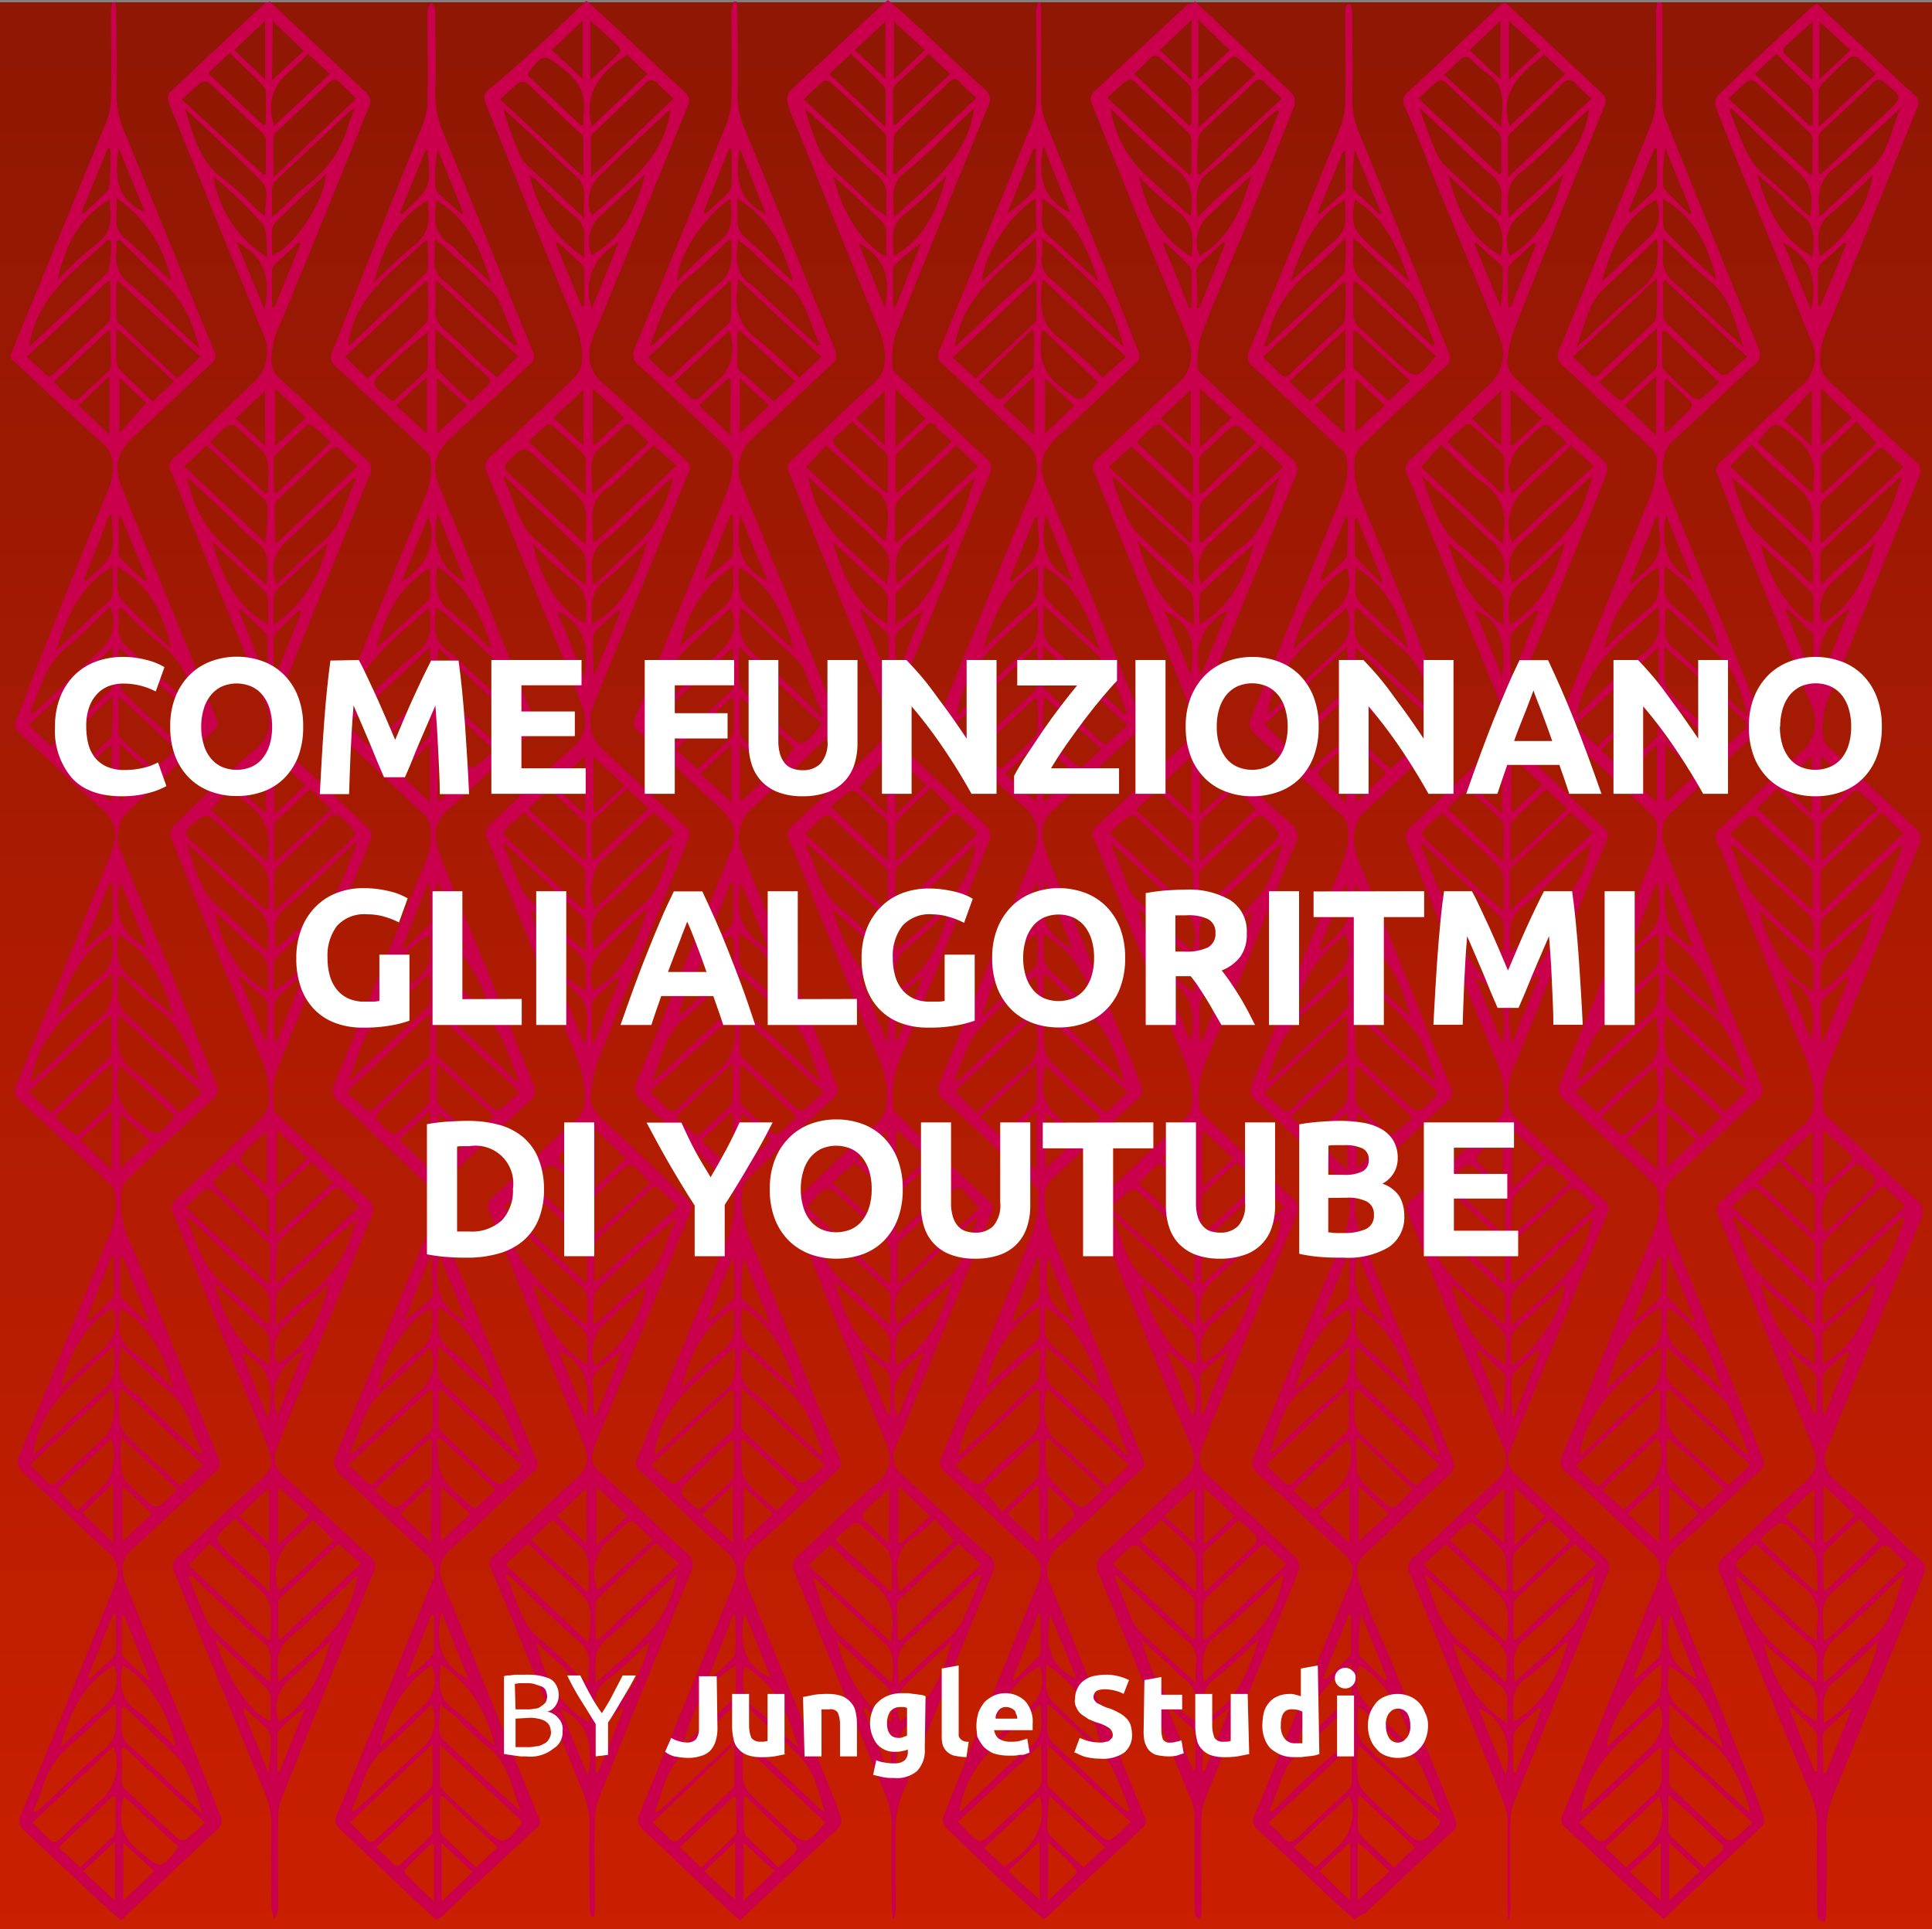 <svg id="Livello_1" data-name="Livello 1" xmlns="http://www.w3.org/2000/svg" xmlns:xlink="http://www.w3.org/1999/xlink" viewBox="0 0 250.7 250.3"><rect x="0" y="0" width="250.7" height="250.3" fill="#808080" stroke="none"/><defs><style>.cls-1{fill:url(#Sfumatura_senza_nome_13);}.cls-2{fill:#ca004d;}.cls-3{fill:#fff;}</style><linearGradient id="Sfumatura_senza_nome_13" x1="-723.91" y1="3739.45" x2="-473.91" y2="3739.45" gradientTransform="matrix(0, 1, 1, 0, -3614.1, 724.21)" gradientUnits="userSpaceOnUse"><stop offset="0.01" stop-color="#8f1703"/><stop offset="1" stop-color="#ca1f00"/></linearGradient></defs><rect class="cls-1" y="0.3" width="250.7" height="250"/><path class="cls-2" d="M1.3,46.2c.8-1.8,1.5-3.7,2.3-5.6C7,32.4,10.4,24.1,13.8,15.8a8.11,8.11,0,0,0,.6-3c.1-3.7,0-7.5,0-11.2A5.68,5.68,0,0,1,14.6.3H15c0,.4.1.8.1,1.3,0,3.4.1,6.9,0,10.4a12.27,12.27,0,0,0,1,5c3.9,9.5,7.8,19.1,11.7,28.6a1.1,1.1,0,0,1-.3,1.5L17.3,56.7c-2.1,2-2.6,3.8-1.5,6.5,1.7,4.3,3.5,8.6,5.3,12.9,2.3,5.7,4.6,11.3,6.9,17a1.31,1.31,0,0,1-.39,1.8h0l-10.5,9.9a4.78,4.78,0,0,0-1.3,6c1.9,4.7,3.8,9.3,5.8,14,2.2,5.3,4.3,10.7,6.5,16a1.43,1.43,0,0,1-.5,1.8c-3.7,3.5-7.5,6.9-11.1,10.5a2.76,2.76,0,0,0-.8,1.9,12.09,12.09,0,0,0,1.3,6.5c3.9,9.2,7.6,18.6,11.4,27.8a1.24,1.24,0,0,1-.4,1.6c-3.6,3.4-7.2,6.8-10.9,10.2-1.3,1.2-1.6,2.6-.7,4.7,2.7,6.6,5.4,13.2,8.1,19.7,1.4,3.3,2.7,6.6,4,9.9a1.51,1.51,0,0,1-.2,1.9c-4.1,3.8-8.2,7.7-12.3,11.6a.76.76,0,0,1-.4.2c-1.3-1.1-2.6-2.3-3.9-3.5-2.9-2.7-5.7-5.4-8.5-8a1.61,1.61,0,0,1-.5-2.1c4-9.7,8-19.4,11.9-29.2a7.78,7.78,0,0,0,.5-1.4,3.13,3.13,0,0,0-.9-3.3c-3.8-3.5-7.4-7-11.2-10.5a1.86,1.86,0,0,1-.5-2.3c3.9-9.5,7.8-19.1,11.7-28.6a10.66,10.66,0,0,0,.7-5.3,2.18,2.18,0,0,0-.8-1.4c-3.8-3.6-7.7-7.2-11.6-10.8a1.42,1.42,0,0,1-.4-1.9c4-9.7,8-19.4,11.9-29.1a20.86,20.86,0,0,0,.8-2.3,4.33,4.33,0,0,0-1.8-4.6C9.4,101.6,6,98.2,2.4,95c-.7-.6-.5-1.2-.2-1.8,3.7-9.6,7.5-19.1,11.4-28.6a17.14,17.14,0,0,0,.8-2.1c.4-1.9.5-3.6-1.2-5.1C9.5,54.1,5.9,50.7,2.3,47.3c-.3-.3-.6-.5-.9-.8v-.3ZM3.9,190.1c.7.7,1.4,1.3,2,2s1,.7,1.7,0c1.9-1.9,3.9-3.7,5.9-5.6,1.3-1.2,1.8-4.5.9-6.3Zm.3,46.4c.7.7,1.4,1.3,2,2s1.1.6,1.7,0c1.9-1.8,3.7-3.6,5.6-5.3a6.36,6.36,0,0,0,1.2-6.6Zm11.2-200-.3.2v4.6a1.14,1.14,0,0,0,.3.6c2.5,2.4,5,4.8,7.6,7.2l3-2.8ZM3.7,94.1l2.9,2.7c2.6-2.5,5.2-4.8,7.7-7.2.2-.1.2-.3.3-.5V84Zm0,47.6,2.9,2.7,7.6-7.2a.76.76,0,0,0,.2-.4v-5.2ZM6.3,48.9l.6-.3c2.3-2.2,4.7-4.4,7-6.6a1,1,0,0,0,.4-.7V36.6l-.3-.1L3.5,46.3Zm9.6,131.3-.4.2c0,1.3-.1,2.6,0,3.9a3.77,3.77,0,0,0,.8,1.8c1.3,1.4,2.7,2.6,4.1,3.9,1,.9,2,1.8,3,2.8l2.9-2.7Zm-.5-48.6c-.2,3-.6,5.6,2.1,7.5a57,57,0,0,1,5.8,5.3l2.9-2.7Zm.3-47.4-.3.1a24.1,24.1,0,0,0,0,3.8,4,4,0,0,0,.9,2c1.6,1.7,3.4,3.2,5.1,4.8,2.2,2,2.1,2,4.2-.2.5-.5.5-.8,0-1.3-.9-.8-1.7-1.6-2.5-2.4Zm.4,142.5-.3.1v4.5a1.05,1.05,0,0,0,.5.9c2.2,2.1,4.5,4.3,6.8,6.4a1.17,1.17,0,0,0,1,.1c.8-.6,1.6-1.4,2.5-2.2ZM15,221.1c-.7.6-1.1.9-1.5,1.3-1.4,1.3-2.6,2.6-4.1,3.8a12,12,0,0,0-3.9,5.7c-.3,1.1-.8,2.1-1.2,3.2a1.42,1.42,0,0,0,.7-.2c2.8-2.6,5.5-5.4,8.5-7.9C15.5,225.3,15,223.4,15,221.1ZM3.9,92.3l.3.3c.4-.3.8-.7,1.2-1l7.9-7.5a4.88,4.88,0,0,0,1-5.4c-2,1.9-3.9,3.9-6,5.6C5.7,86.5,5.3,89.6,3.9,92.3Zm.4,96.4c.2-.1.4-.3.6-.4,2.8-2.7,5.6-5.4,8.5-8,1.9-1.6,1.3-3.4,1.4-5.7-4.6,4.3-9.6,7.6-10.5,14.1Zm11.4-62.2-.4.2v1.9a3.53,3.53,0,0,0,1.4,3.3c1.9,1.7,3.7,3.5,5.6,5.2l3.6,3.3c-1.2-3.5-2.1-7-5.2-9.3-1.7-1.4-3.4-3-5-4.6Zm-1.2-.2C10,130.6,4.9,133.9,4,140.4a6.86,6.86,0,0,0,.9-.8c2.6-2.4,5.1-5,7.8-7.3,2.1-1.6,2-3.6,1.8-6Zm1-95.2-.4.2v1.3a4.37,4.37,0,0,0,1.8,4.3c2.1,1.8,4,3.7,6,5.6.9.9,1.9,1.7,3,2.8-1.3-4.8-2.6-6.9-5.9-9.8C18.5,34,17,32.5,15.5,31.1Zm.3,47.8-.4.1v2a3.13,3.13,0,0,0,1.3,3.1c1.7,1.5,3.3,3.1,5,4.6l4.4,4.1c-1.2-3.3-2-6.7-5-9A63,63,0,0,1,15.8,78.9ZM14.4,31.3l-.4-.2c-4.2,4-9.3,7.4-10.2,13.8h.1c3.3-3.1,6.6-6.2,9.8-9.3a1.63,1.63,0,0,0,.5-1.1A16.34,16.34,0,0,0,14.4,31.3ZM25.9,188.7l.3-.2c-.5-1.3-1.1-2.6-1.6-4a9,9,0,0,0-2.5-3.8c-1.4-1.1-2.6-2.4-3.9-3.6-.8-.7-1.6-1.5-2.6-2.4-.1,2.4-.7,4.5,1.7,5.9a9.07,9.07,0,0,1,1.4,1.3Zm-9.8,32.7-.3.2v2.1a3.11,3.11,0,0,0,1.2,3c1.7,1.5,3.4,3.1,5,4.7l4.2,3.9a32.58,32.58,0,0,0-2-5.5,5.9,5.9,0,0,0-1.3-1.9c-1.5-1.5-3.1-3-4.7-4.5ZM15,233.2l-.3-.2-7.1,6.7,2.8,2.6c1.5-1.4,2.9-2.7,4.2-4a1.27,1.27,0,0,0,.4-.9Zm-.4-95.3-7.5,7c.8.8,1.5,1.4,2.2,2,.5.5.8.4,1.2,0,1.1-1.1,2.3-2.1,3.4-3.2a1.31,1.31,0,0,0,.6-.9c.1-1.5.1-3,.1-4.9Zm0-47.6-7.4,7a21.83,21.83,0,0,0,2.2,2.1.91.91,0,0,0,1,0c1.3-1.1,2.5-2.3,3.7-3.4a1,1,0,0,0,.4-.7C14.6,93.7,14.6,92.2,14.6,90.3ZM14.3,43l-.3-.1L7,49.5c.7.8,1.3,1.4,1.9,2s1,.5,1.6,0c1.1-1.1,2.3-2.1,3.4-3.2a1.36,1.36,0,0,0,.5-.8C14.4,45.9,14.3,44.5,14.3,43ZM10,196c1.3-1.2,2.5-2.3,3.6-3.4s1.6-4.3.8-5.9l-6.9,6.5ZM22.6,49.5l-7.2-6.7-.3.2v3.5a3.09,3.09,0,0,0,.3,1.3c1.4,1.5,2.9,2.8,4.4,4.3Zm.1,95.3-7.1-6.6a4.37,4.37,0,0,0-.3,1.6c-.4,2.4.5,4.1,2.4,5.6C20.4,147.6,20.3,147.7,22.7,144.8Zm.1-47.6c-2.5-2.3-4.8-4.5-7.4-6.9v4.8a1.23,1.23,0,0,0,.4.8c1.2,1.2,2.4,2.3,3.7,3.4a1,1,0,0,0,.9.1A23.8,23.8,0,0,0,22.8,97.2Zm.3,142.4-7-6.5a3.9,3.9,0,0,0-.3,1.5c-.4,2.5.5,4.2,2.5,5.8,2.6,2.1,2.5,2.2,4.7-.5C23,239.8,23,239.8,23.1,239.6Zm-7.4-53.2c0,1.5-.1,2.7,0,3.8a3.69,3.69,0,0,0,.5,1.8,28,28,0,0,0,3.5,3.3,1.17,1.17,0,0,0,1,.1c.8-.6,1.5-1.4,2.3-2.1-2.4-2.3-4.8-4.5-7.3-6.9ZM7.8,226.8c2.1-2,4-3.8,5.9-5.5a4.77,4.77,0,0,0,1.1-5.2C10.8,218.4,9.1,222.2,7.8,226.8Zm0-46.6c1.9-1.7,3.7-3.5,5.6-5.2a4.58,4.58,0,0,0,1.2-5.3C11.6,171.4,9.2,174.9,7.8,180.2ZM14.6,73.5C10.4,76,8.7,79.9,7.3,84.4c2.4-2.3,4.7-4.4,6.9-6.5a1.27,1.27,0,0,0,.4-.9Zm.5-47.8a22.55,22.55,0,0,1,0,2.6,2.88,2.88,0,0,0,1.1,2.6c1.3,1.1,2.6,2.4,3.9,3.6.6.6,1.3,1.2,2.1,1.9A16.88,16.88,0,0,0,15.1,25.7Zm-.6,95.5c-4.2,2.4-5.8,6.3-7.2,10.8,1.8-1.8,3.6-3.5,5.5-5.1C14.9,125.3,14.7,123.3,14.5,121.2Zm-7-84.9a43.55,43.55,0,0,1,5-4.6c2.2-1.6,1.9-3.6,1.7-5.8C10.3,28.2,8.4,31.9,7.5,36.3ZM22.2,84.1c-1-4.3-2.7-8.2-7-10.6.1,1.5-.2,3.3.5,4.2A78.52,78.52,0,0,0,22.2,84.1Zm.3,47.8c-1.3-4.5-3-8.3-7.1-10.6-.3,2.2-.4,4.3,1.8,5.8a25.14,25.14,0,0,1,2.3,2.2,22.57,22.57,0,0,1,3,2.6Zm-.1,48.2c-.9-4.6-4-9.1-6.8-10.3-.2,2.1-.5,4,1.5,5.5a40.23,40.23,0,0,1,5.3,4.8Zm-6.5,36c-.4,2.4-.3,4.5,1.9,5.9a6.88,6.88,0,0,1,1.5,1.4c1.1,1,2.2,2.1,3.5,3.3-1-4.8-3.8-8.9-6.9-10.6Zm-5.1,26.7,4.1,3.8V239Zm3.9-42.6v-7.7l-4,3.8Zm-.2-48.4v-7.7l-4.1,3.8Zm0-47.7V96.5l-4.1,3.8Zm5.1-3.8-4.1-3.8V104ZM10.2,52.6l4,3.8V48.8ZM20,242.8l-4-3.7v7.5ZM15.5,49v7.2L19,52.3Zm.1,102.6,3.9-3.6-3.9-3.6Zm.3,41.2V200l3.8-3.6Zm-4.5,24.8.3.2c.9-.8,1.7-1.6,2.6-2.4.3-.3.7-.7.7-1.1.1-1.6,0-3.2,0-4.8l-.3-.1Zm3.4-54.5-.3-.1-3.3,8.2.3.2a38.33,38.33,0,0,0,2.9-2.8,1.81,1.81,0,0,0,.4-1Zm.6-143.9c-.7,4.8.3,7,3.4,8.3Zm-4.5,56,.3.2c1.1-1.2,2.7-2.2,3.2-3.6s.1-3.3.1-5h-.3Zm3.7,39.5-.4-.1-3.3,8.2.3.2c1-.9,2-1.8,2.9-2.7a1.63,1.63,0,0,0,.5-1.1Zm-.3-95.4-.3-.1-3.4,8.3.3.2c1-1,2-1.9,3-2.9a1.12,1.12,0,0,0,.3-.8,36.84,36.84,0,0,0,.1-4.7Zm1.3,95.1c-.8,3.8-.2,6.8,3.5,8.6Zm3.2-39,.3-.2L15.7,67l-.3.1v4.6a1.12,1.12,0,0,0,.3.8C16.7,73.5,17.7,74.5,18.8,75.4ZM16.1,209.6l-.3.1v4.6a1.12,1.12,0,0,0,.3.8c1,1,2.1,1.9,3.1,2.9l.2-.1ZM15.9,163h-.3v4.7a1.94,1.94,0,0,0,.2.7c1.1,1.1,2.1,2.1,3.2,3.1l.3-.2C18.1,168.6,17,165.8,15.9,163Z"/><path class="cls-2" d="M115.9,249.1c-.1-.4-.1-.9-.2-1.4,0-3.6-.1-7.1,0-10.7a11.55,11.55,0,0,0-1.1-4.8c-3.8-9.4-7.7-18.8-11.5-28.2a1.69,1.69,0,0,1,.4-2.1c3.5-3.2,6.8-6.5,10.4-9.6a4,4,0,0,0,1.1-5c-3.4-8.3-6.8-16.6-10.2-25-.7-1.6-1.3-3.3-2-4.9a1.2,1.2,0,0,1,.3-1.6c3.5-3.2,6.9-6.6,10.4-9.8a4.22,4.22,0,0,0,1.6-3.6,12.74,12.74,0,0,0-1.2-5.4c-3.9-9.3-7.6-18.7-11.5-28.1a1.28,1.28,0,0,1,.4-1.7c3.4-3.2,6.8-6.5,10.2-9.6,2.1-2,2.6-3.8,1.5-6.5l-9.9-24.3c-.8-1.8-1.4-3.7-2.2-5.5a1.23,1.23,0,0,1,.3-1.6c3.6-3.3,7.2-6.8,10.8-10.1a3.66,3.66,0,0,0,1.3-2.7c.2-2.2-.7-4.1-1.5-6-3.5-8.5-6.9-17-10.4-25.6-1.2-2.9-1.1-2.9,1.2-5,3.4-3.1,6.7-6.3,10.1-9.4.3-.3.6-.5,1-.9,1,.8,1.9,1.6,2.8,2.4,3.3,3.1,6.5,6.2,9.8,9.2a1.69,1.69,0,0,1,.4,2.2c-4,9.8-8.1,19.7-12,29.6a11.92,11.92,0,0,0-.4,4.2c0,.4.5.8.8,1.2,3.8,3.5,7.5,7.1,11.3,10.6a1.61,1.61,0,0,1,.5,2.1c-4,9.6-7.9,19.3-11.9,29a9.84,9.84,0,0,0-.6,4.8,4.15,4.15,0,0,0,.9,1.4c3.6,3.4,7.2,6.8,10.9,10.2a2,2,0,0,1,.5,2.6c-3.9,9.5-7.8,19.1-11.7,28.6a13.28,13.28,0,0,0-.6,5.6,2.11,2.11,0,0,0,.6,1c3.8,3.6,7.7,7.3,11.6,10.9a1.48,1.48,0,0,1,.44,2.05l0,0c-3.9,9.6-7.8,19.1-11.7,28.7a11.92,11.92,0,0,0-.7,1.7,2.8,2.8,0,0,0,.9,3.3c3.8,3.4,7.5,7,11.3,10.5a1.61,1.61,0,0,1,.5,2.1c-4,9.7-8,19.5-11.9,29.2a13.51,13.51,0,0,0-.7,3.5c-.1,3.6,0,7.3,0,11a5.68,5.68,0,0,1-.2,1.3Zm.6-36.4.3.2,10.5-9.9-2.9-2.7c-2.6,2.5-5.2,4.9-7.7,7.3a.89.89,0,0,0-.3.7C116.5,209.7,116.5,211.2,116.5,212.7Zm10.6-56a17.16,17.16,0,0,1-1.9-2.1c-.5-.7-1.1-.6-1.7,0-2.1,2.1-4.3,4.1-6.4,6.1a1.31,1.31,0,0,0-.6.9c-.1,1.6,0,3.2,0,5.1Zm-11.5,56.4a9.32,9.32,0,0,0,.1-1.4,6.17,6.17,0,0,0-2.6-6.4,61.38,61.38,0,0,1-5.3-4.9l-2.9,2.7Zm-.4-94.8v-5.1a1,1,0,0,0-.4-.7c-2.3-2.2-4.6-4.3-6.9-6.5a1.17,1.17,0,0,0-1-.1c-.8.7-1.5,1.4-2.4,2.3Zm1,0,10.7-10.2c-.8-.8-1.5-1.4-2.2-2.1a.84.84,0,0,0-1.16-.24.91.91,0,0,0-.24.24c-2.2,2.1-4.4,4.2-6.6,6.2a1.2,1.2,0,0,0-.5.9C116.1,114.8,116.2,116.3,116.2,118.3ZM104.6,60.6l10.3,9.7c.3-2.7,1.1-5.4-1.8-7.1a6.88,6.88,0,0,1-1.5-1.4l-4.4-4Zm19.5-2.8c-2.2,2-4.2,4-6.3,5.9-.9.8-1.8,1.5-1.7,2.9a21.64,21.64,0,0,1,0,3.6l.4.1,10.4-9.8Zm-8.2-35.3.3.1,10.5-9.9a19.85,19.85,0,0,1-2.1-2c-.6-.7-1-.5-1.5,0-2.2,2.1-4.4,4.1-6.5,6.1a2.11,2.11,0,0,0-.6,1C115.9,19.5,115.9,21,115.9,22.5ZM104.8,156.7l10.4,9.8.3-.2c0-1.3.1-2.6,0-3.9a3,3,0,0,0-.8-1.8c-1.5-1.6-3.2-3.1-4.8-4.6C107.3,153.6,107.2,153.6,104.8,156.7ZM115,22.9V17.8a1,1,0,0,0-.4-.7c-2.2-2.2-4.5-4.3-6.8-6.4a1.08,1.08,0,0,0-.9-.2,29.56,29.56,0,0,0-2.6,2.4Zm11.9,135c-.2.1-.4.3-.6.4l-9.1,8.5a4.77,4.77,0,0,0-.7,5c2-1.9,3.9-3.8,6-5.5C125.2,164.1,125.7,160.9,126.9,157.9Zm.4,46.6-.2-.2a4.25,4.25,0,0,1-.7.5c-2.8,2.7-5.6,5.4-8.5,8-1.9,1.6-1.3,3.4-1.3,5.7,1.9-1.8,3.6-3.4,5.3-4.9a14.23,14.23,0,0,0,2.9-3.1C125.7,208.5,126.6,206.5,127.3,204.5Zm-11.8,13.7.3-.1a14.05,14.05,0,0,0,0-2.9,3.55,3.55,0,0,0-.7-1.7l-9-8.4c-.2-.2-.5-.3-.7-.5,1.2,2.9,1.5,6.1,4.1,8.1,1.1.9,2.1,1.9,3.1,2.8s1.8,1.8,2.9,2.7ZM105.3,158l-.4.1c.5,1.2,1,2.4,1.5,3.7a10.49,10.49,0,0,0,3.1,4.6c1.8,1.5,3.4,3.2,5.1,4.8.29.25.59.48.9.7v-3.8a1.23,1.23,0,0,0-.4-.8C111.8,164.2,108.5,161.1,105.3,158ZM126.4,14.1a2.62,2.62,0,0,0-.6.5c-2.8,2.6-5.4,5.4-8.4,7.8-2,1.6-1.4,3.5-1.4,5.8C120.5,24,125.5,20.6,126.4,14.1Zm-21.6,95.4-.3.2c1.5,2.7,1.8,6,4.5,8.1,1.6,1.3,3,2.8,4.5,4.2a18.6,18.6,0,0,1,1.7,1.5v-3.6a2.29,2.29,0,0,0-.6-1.2c-2.5-2.4-5.1-4.8-7.6-7.2C106.3,110.8,105.5,110.2,104.8,109.5Zm.1-47.6a15.43,15.43,0,0,0,4.2,8.3c1.3,1.3,2.7,2.5,4,3.8a17.1,17.1,0,0,0,2,1.7c.6-3.4.4-3.9-1.8-6l-.7-.7Zm21.7,0c-.2.2-.5.4-.7.6-2.7,2.5-5.2,5.2-8,7.4-2,1.6-1.7,3.6-1.6,5.9l1.2-1c1.7-1.6,3.3-3.2,5-4.7C125.1,68,125.4,64.8,126.6,61.9Zm-10.3,61.5c4.4-4.1,9.4-7.4,10.3-13.9a2.83,2.83,0,0,0-.8.7c-2.6,2.5-5.1,5.1-7.9,7.3C115.8,119.2,116.1,121.1,116.3,123.4ZM115,28.1V25.6a3.27,3.27,0,0,0-1.2-2.9c-2-1.7-3.8-3.6-5.8-5.4l-3.5-3.2a28.39,28.39,0,0,0,1.2,3.8,11,11,0,0,0,3.3,4.9c1.6,1.4,3.1,2.9,4.7,4.4A6.15,6.15,0,0,1,115,28.1Zm1.3,131.8.3.2,7.1-6.7-2.8-2.6c-1.5,1.4-2.9,2.7-4.3,4.1a2,2,0,0,0-.4.8C116.2,157.1,116.3,158.5,116.3,159.9Zm.3,46.3.3.2,6.9-6.5-2.5-2.8a18.61,18.61,0,0,1-3,2.6C115.8,201.5,116.5,204,116.6,206.2ZM108,153.4l7.2,6.7a32.42,32.42,0,0,0,.3-4.4,1.88,1.88,0,0,0-.4-.9q-1.95-2-4.2-3.9Zm7.9-137.3.3.1,7.1-6.6L120.5,7l-4.2,3.9a1.23,1.23,0,0,0-.4.8Zm4.9,86.1c-1.6,1.5-3,2.8-4.3,4.2a2.29,2.29,0,0,0-.3.5v4.9l7.3-6.9Zm-5.6,9.6v-4.9a1.14,1.14,0,0,0-.3-.6c-1.2-1.2-2.4-2.3-3.7-3.5a1.17,1.17,0,0,0-1-.1c-.8.6-1.6,1.3-2.4,2Zm1-48.1.3.2,7-6.6c-.8-.8-1.5-1.3-2.1-2s-.9-.4-1.3,0c-1.2,1.1-2.3,2.2-3.5,3.3a1.23,1.23,0,0,0-.4.8Zm-.8,142.7.3-.1a22.55,22.55,0,0,0,0-2.6,6.12,6.12,0,0,0-.4-2.4,41.69,41.69,0,0,0-3.8-3.6,1.1,1.1,0,0,0-.8,0,21.78,21.78,0,0,0-2.3,2.1ZM110.4,7l-2.8,2.6,7.3,6.9V11.8a1.05,1.05,0,0,0-.5-.9C113.2,9.6,111.9,8.4,110.4,7Zm.2,47.7a16.26,16.26,0,0,1-2,1.8c-.7.5-.6,1,0,1.6,1.9,1.8,3.8,3.5,5.7,5.3l.9.6V59.5a1.32,1.32,0,0,0-.3-.8Zm12.9,111.6c-2.1,2-3.9,3.9-5.9,5.5s-1.3,3.4-1.3,5.3C120.5,174.7,122.2,170.8,123.5,166.3Zm0,46.6-5.8,5.5a4.27,4.27,0,0,0-.9,4.9C120.8,221.1,122.4,217.2,123.5,212.9Zm-7.8,10.6v-2.2a3.13,3.13,0,0,0-1.3-3.1c-1.6-1.4-3.1-2.9-4.7-4.4a13.49,13.49,0,0,0-1.1-.9c1.2,4.8,3.8,8.7,7.1,10.6Zm-.4-46.5c.5-3.4.4-3.7-1.9-5.9l-1.2-1.2-3.9-3.6C109.6,170.8,111.3,174.6,115.3,177Zm-.1-48.4a7.39,7.39,0,0,1,0-2.1,3.56,3.56,0,0,0-1.5-3.4c-1.3-1.1-2.5-2.3-3.8-3.5-.6-.5-1.1-1-1.9-1.7C109.4,122.4,111.1,126.2,115.2,128.6Zm8-58a.76.76,0,0,0-.4.2c-2.1,1.9-4.2,3.8-6.2,5.8a1,1,0,0,0-.4.7V81C120.2,78.6,122,74.8,123.2,70.6Zm-8,10.4V78.5a2.91,2.91,0,0,0-1.2-2.7l-4.2-3.9c-.5-.5-1-.9-1.7-1.5C109.4,74.8,111.1,78.6,115.2,81Zm8,36.9c-2,1.9-3.7,3.7-5.6,5.2s-1.4,3.5-1.4,5.5C120.3,126.2,122,122.4,123.2,117.9Zm-.4-95.1a61.38,61.38,0,0,1-5.3,4.9c-2.1,1.5-1.6,3.5-1.5,5.5C120.1,30.9,121.7,27,122.8,22.8Zm-14.7,0c1.3,5.1,3.9,9,6.9,10.5v-3a2.32,2.32,0,0,0-.4-1.4C112.5,26.8,110.3,24.8,108.1,22.8Zm8.2,131.3,4.1-3.8-4.1-3.8Zm.3,46,.3.2,3.8-3.6-4.1-3.9ZM116,2.8v7.5l4-3.8Zm-.9,102.9V98.1c-1.3,1.4-2.4,2.7-3.6,4.1Zm1.1-55.2V58l3.9-3.7Zm0,55.2,4-3.8-4-3.8ZM110.9,6.5l4,3.7V2.8Zm4.5,186.6c-1.3,1.2-2.3,2.1-3.3,3.1a1,1,0,0,0-.1.9c1,1,2.1,2,3.3,3.2Zm-4.1-42.8,3.8,3.5v-7Zm-.2-96,3.7,3.5V50.7Zm8.8,121.2c-3.5,2.1-4.7,5-3.4,8.3C117.7,181,118.8,178.2,119.9,175.5Zm.3,46.1c-3.4,2-4.7,5.4-3.5,8.5ZM115.9,39.7l.3.1,3.3-8.2a21.37,21.37,0,0,0-3.3,2.7.89.89,0,0,0-.3.7Zm-.7,143.8.3-.1v-4.6a1.12,1.12,0,0,0-.3-.8c-1-1-2.1-1.9-3.1-2.9l-.2.1C112.9,178,114,180.8,115.2,183.5Zm-2.9,38-.3.2c1.1,2.7,2.2,5.5,3.3,8.2l.3-.1v-4.4a1.62,1.62,0,0,0-.3-.9C114.4,223.5,113.3,222.5,112.3,221.5Zm2.7-86.4.2-.1c0-1.6.4-3.4-.1-4.9s-2-2.3-3.1-3.5l-.3.3ZM111.8,79l-.2.2,3.4,8.2.3-.1V82.9a1.62,1.62,0,0,0-.3-.9C113.9,81,112.8,80,111.8,79Zm4.4,55.9h.3l3.3-8.2a16.85,16.85,0,0,0-3.2,2.7,2.44,2.44,0,0,0-.4.7Zm0-47.6h.3l3.3-8.1a16.85,16.85,0,0,0-3.2,2.7,2.44,2.44,0,0,0-.4.7Zm-4.8-55.8,3.4,8.4C115.7,35.8,114.6,33.3,111.4,31.5Z"/><path class="cls-2" d="M175.8,249.1c-.9-.8-1.9-1.6-2.7-2.4-3.3-3.1-6.5-6.2-9.8-9.2a1.58,1.58,0,0,1-.4-2.2h0c4-9.8,8-19.5,12-29.3a4,4,0,0,0,.4-1,3.08,3.08,0,0,0-.8-3.3c-3.8-3.4-7.5-7-11.3-10.5a1.73,1.73,0,0,1-.5-2.2c4-9.7,7.9-19.5,11.9-29.2a13.25,13.25,0,0,0,.5-5.2c0-.4-.5-.8-.8-1.2-3.8-3.6-7.6-7.2-11.4-10.7a1.48,1.48,0,0,1-.44-2,.1.1,0,0,0,0-.05c4-9.6,7.8-19.2,11.8-28.8a9.83,9.83,0,0,0,.6-4.8,3.07,3.07,0,0,0-1-1.5c-3.6-3.4-7.3-6.9-11-10.3a1.73,1.73,0,0,1-.5-2.2c4-9.6,7.8-19.2,11.8-28.8a9.43,9.43,0,0,0,.6-4.7,1.84,1.84,0,0,0-.7-1.2c-3.8-3.6-7.6-7.2-11.4-10.7a1.73,1.73,0,0,1-.5-2.3c4-9.6,7.9-19.2,11.8-28.9a8.74,8.74,0,0,0,.6-3.2c.1-3.8,0-7.6,0-11.3a4.07,4.07,0,0,1,.1-1.1.45.45,0,0,1,.3-.3c.2,0,.4.1.4.3a3.37,3.37,0,0,1,.1,1c0,3.6.1,7.2,0,10.9a11.37,11.37,0,0,0,.9,4.5c3.9,9.5,7.7,18.9,11.6,28.4a1.46,1.46,0,0,1-.5,2c-3.7,3.4-7.3,6.8-10.9,10.3a2.76,2.76,0,0,0-.8,1.9,11.66,11.66,0,0,0,1.2,5.8c3.8,9.3,7.6,18.6,11.4,27.8a1.28,1.28,0,0,1-.4,1.7c-3.7,3.4-7.3,6.8-11,10.3-1.3,1.2-1.7,3.6-.8,5.9,2.5,6.1,5,12.2,7.5,18.4,1.5,3.8,3,7.6,4.6,11.3a1.39,1.39,0,0,1-.4,1.8c-3.3,3.1-6.6,6.2-9.9,9.4-.7.7-1.9,1.4-2,2.2a11,11,0,0,0,.4,5.1c2.1,5.6,4.5,11.2,6.8,16.8,1.8,4.3,3.5,8.7,5.3,13a1.54,1.54,0,0,1-.4,2c-3.5,3.2-6.9,6.6-10.4,9.8-1.6,1.5-2,2.1-1.1,4.8,1.2,3.4,2.7,6.6,4.1,9.9,2.7,6.7,5.4,13.3,8.1,20a1.42,1.42,0,0,1-.4,1.9c-3.8,3.5-7.5,7-11.2,10.5A3.71,3.71,0,0,0,175.8,249.1Zm11-59-10.6-9.9-.4.2a24.1,24.1,0,0,0,0,3.8,3.21,3.21,0,0,0,.8,1.9c2,2,4.1,4,6.2,5.9.3.3.7.5,1,.8Zm.1,46.2-10.4-9.7-.3.2a25.39,25.39,0,0,0,0,3.9,3.77,3.77,0,0,0,.8,1.8c1.5,1.6,3.1,3,4.7,4.5,2.6,2.5,2.6,2.5,5.1-.3a.79.79,0,0,1,.1-.4Zm-11.5-9.5-.3-.1c-3.5,3.3-6.9,6.5-10.5,9.8.8.8,1.5,1.4,2.1,2.1.5.5.9.5,1.5,0,2.2-2.1,4.4-4.1,6.6-6.2a2.11,2.11,0,0,0,.6-1v-4.6ZM164.1,94c.8.8,1.5,1.4,2.1,2.1s1,.6,1.5,0c2.1-2.1,4.4-4.1,6.5-6.2a1.44,1.44,0,0,0,.6-.9c.1-1.6,0-3.2,0-5.1Zm.2,96.1c.8.8,1.5,1.4,2.2,2.1s.9.5,1.5,0c2.1-2,4.3-4,6.4-6.1a1.31,1.31,0,0,0,.6-.9c.1-1.6,0-3.2,0-5.2Zm-.3-48.3a19.9,19.9,0,0,1,2.1,1.9c.6.7,1,.7,1.7,0,2.1-2.1,4.3-4.1,6.4-6.1a2.37,2.37,0,0,0,.6-.8c.1-1.6,0-3.3,0-5.2ZM175.9,84v5.1a1.36,1.36,0,0,0,.5.8c2.2,2.1,4.5,4.2,6.7,6.3a1.23,1.23,0,0,0,1,.2,25.9,25.9,0,0,0,2.5-2.3Zm10.6,57.6-10.3-9.7-.3.2c0,1.3-.1,2.7,0,4a3,3,0,0,0,.8,1.7c1.5,1.5,3.2,3,4.8,4.5,2.5,2.4,2.5,2.4,4.9-.2C186.3,141.9,186.3,141.9,186.5,141.6Zm-.2-95.4-10.4-9.7-.3.2v3.8a2.43,2.43,0,0,0,.9,2.1c1.6,1.4,3.1,2.9,4.6,4.3C183.8,49.3,183.8,49.3,186.3,46.2Zm-11.7-9.5-.3-.1-10.4,9.7,2.2,2.2c.5.5.9.5,1.3,0,2.2-2.1,4.4-4.2,6.6-6.2a1.2,1.2,0,0,0,.5-.9,36.84,36.84,0,0,0,.1-4.7Zm1.7,138.2-.4.1v2a3.35,3.35,0,0,0,1.4,3.2c1.9,1.7,3.7,3.5,5.6,5.2l3.6,3.4.3-.2c-.9-2.2-1.5-4.6-2.9-6.4-2.3-2.7-5.1-4.9-7.6-7.3Zm10.4,60.3.2-.1c-.8-1.9-1.5-3.7-2.3-5.5a4.15,4.15,0,0,0-.9-1.4c-2.2-2.1-4.4-4.2-6.6-6.2l-.9-.6c0,1.3-.1,2.3,0,3.3a2.65,2.65,0,0,0,.7,1.5c2.4,2.4,4.9,4.7,7.4,7a21.93,21.93,0,0,1,2.4,2Zm-22-.3.3.2c.4-.4.8-.7,1.2-1.1a100.64,100.64,0,0,1,7.6-7c2.1-1.6,1.5-3.6,1.5-5.9-2.4,2.3-4.5,4.4-6.8,6.4s-2.5,4.9-3.8,7.4ZM175,174.7c-2.2,2.1-4.1,4.1-6.2,5.8-2.6,2.1-2.9,5.3-4.1,8a3.29,3.29,0,0,0,1-.6,100.64,100.64,0,0,1,7.6-7C175.4,179.2,175.3,177.2,175,174.7ZM185.9,44.9l.3-.2c-.7-1.7-1.3-3.4-2.1-5.1a8.78,8.78,0,0,0-1.6-2.3c-1.9-1.9-3.9-3.7-5.8-5.5a13.49,13.49,0,0,0-1.1-.9v2.4a3.31,3.31,0,0,0,1.3,3.2c1.2,1,2.4,2.2,3.5,3.3Zm-11,81.8-.3-.2c-1.4,1.3-2.8,2.8-4.3,4a14.89,14.89,0,0,0-5.2,7.8c-.2.6-.5,1.2-.7,2a1.8,1.8,0,0,1,.4-.1c3.2-3,6.5-6,9.7-9.1a2.05,2.05,0,0,0,.5-.9c-.1-1.2-.1-2.4-.1-3.5Zm-.3-95.8c-1.7,1.6-3,3-4.5,4.2a15.47,15.47,0,0,0-5.4,7.9c-.2.6-.4,1.2-.7,2a1.8,1.8,0,0,1,.4-.1c3.2-3,6.5-6,9.7-9.1a1.29,1.29,0,0,0,.4-1A24.21,24.21,0,0,0,174.6,30.9Zm1.6,95.6-.4.2c0,1-.1,2,0,3a2.52,2.52,0,0,0,.6,1.5c2.7,2.6,5.5,5.2,8.3,7.8.5.4.9.8,1.4,1.2l.2-.2c-.9-2.1-1.4-4.6-2.8-6.3C181.5,131.1,178.7,128.9,176.2,126.5ZM164.5,92.7c.2-.2.5-.4.7-.6l8.4-7.8a4.75,4.75,0,0,0,1.1-5.4C170.4,82.9,165.3,86.2,164.5,92.7Zm11.6-13.8-.3.2a16.05,16.05,0,0,0,0,3.1,3,3,0,0,0,.7,1.5c2.9,2.8,5.9,5.6,8.9,8.3.3.2.6.5.9.7-1.2-3.1-1.7-6.5-4.5-8.6a49.18,49.18,0,0,1-4.1-3.8c-.6-.5-1.1-.9-1.6-1.4Zm7.5,160.8-7.1-6.7-.3.2V237a2,2,0,0,0,.3,1.1c1.4,1.4,2.9,2.8,4.4,4.2Zm-.3-46.5c-2.4-2.2-4.7-4.4-7-6.6l-.4.2c.1,1.2.1,2.4.2,3.6a3,3,0,0,0,.6,1.8c1.1,1.1,2.2,2.2,3.4,3.2a1.17,1.17,0,0,0,1,.1A25.14,25.14,0,0,0,183.3,193.2Zm-15.4,46.5,2.8,2.6c1.1-1,2-1.8,2.9-2.7a6,6,0,0,0,1.5-6.6Zm2.6-43.8c1.1-1,2-1.9,3-2.7a6.06,6.06,0,0,0,1.4-6.5l-7.1,6.7Zm5.4-153-.3.1v4.4a.86.86,0,0,0,.4.7c1.4,1.3,2.7,2.6,4.2,3.9l2.8-2.6Zm0,47.5v4.8a.72.72,0,0,0,.2.5c1.4,1.4,2.8,2.7,4.3,4.1l2.8-2.6Zm-5.7,9.5a27.4,27.4,0,0,1,3.1-2.8c2.5-1.7,1.4-4.2,1.3-6.5-2.3,2.2-4.6,4.3-6.9,6.6Zm4.7,38-7.4,7c.9.8,1.6,1.5,2.4,2.1a.61.61,0,0,0,.7.1c1.4-1.3,2.8-2.6,4.1-4a.74.74,0,0,0,.1-.5c.1-1.4.1-2.8.1-4.7Zm1.3.4-.3.2v4.3a1.23,1.23,0,0,0,.4.8c1.2,1.1,2.4,2.3,3.6,3.4a1.17,1.17,0,0,0,1,.1c.8-.6,1.5-1.3,2.4-2.1Zm-1.6-95.6-7.3,6.8,2.7,2.6,4.3-4c.2-.1.2-.3.3-.5V42.7Zm8.6,137.6c-1.3-4.5-3-8.3-7.2-10.7,0,1.9-.7,3.9,1.3,5.3a19.85,19.85,0,0,1,2.2,2C180.6,178,181.8,179.1,183.2,180.3Zm-6.8,35.8a4.62,4.62,0,0,0,1.2,5.3l4.1,3.9c.4.4.9.8,1.5,1.3-.7-4.1-3.7-8.8-6.8-10.5Zm-1-.1c-3.1,1.6-6.9,7.4-6.9,10.5,2.3-2.1,4.4-4.2,6.6-6.2a1.12,1.12,0,0,0,.3-.8V216ZM168,180.4c2.2-2,4.1-3.9,6.1-5.7a4.66,4.66,0,0,0,.9-4.9C171,172.1,169.3,175.9,168,180.4Zm-.2-48.5,5.9-5.5a4.74,4.74,0,0,0,.9-5.2c-3.7,2.9-5.5,5.7-6.8,10.7Zm15.2,0c-1.2-4.6-3-8.3-7.1-10.7v2.2c0,.7-.1,1.6.3,2C178.2,127.6,180.5,129.6,183,131.9Zm-7.2-106c-.5,3.2-.3,3.8,1.8,5.8.7.7,1.4,1.3,2.2,2l3.1,2.9C181.4,32.1,179.7,28.3,175.8,25.9Zm-8,58.4c2-1.9,3.8-3.6,5.6-5.2a4.61,4.61,0,0,0,1.3-5.4c-3.4,2.2-5.7,5.7-6.9,10.6Zm14.9-.2c-1-4.3-2.8-8.1-6.8-10.5v3.2a1.75,1.75,0,0,0,.4,1.2C178.4,80.1,180.5,82.1,182.7,84.1ZM167.5,36.4a6.68,6.68,0,0,0,.8-.6c1.5-1.5,3.1-3,4.7-4.4,2-1.5,1.6-3.5,1.5-5.5C170.5,28.3,168.9,32.2,167.5,36.4Zm8.7,210.2,4.1-3.8-4.1-3.8Zm-5-3.8,4,3.8V239Zm3.9-42.6v-7.6l-4,3.8Zm-.3-103.6c-1.3,1.2-2.4,2.2-3.5,3.2-.2.2-.3.7-.2.8,1.1,1.2,2.3,2.3,3.6,3.6V96.6Zm-4,51.4,4,3.8v-7.5ZM176,96.6v7.5l3.9-3.8Zm.1,47.7v7.3l3.8-3.7Zm-1.6-88V48.9l-3.9,3.7ZM176.3,200l3.9-3.6-3.9-3.6Zm3.4-147.4-3.8-3.5v7Zm0,165.4.3-.2-3.4-8.4a38.54,38.54,0,0,0-.3,4.8,1.94,1.94,0,0,0,.2.7c1,1,2.1,2.1,3.2,3.1Zm0-46.6c-1.2-2.9-2.3-5.7-3.5-8.7C175.2,167,176.3,169.7,179.7,171.4Zm-8,46.3.3.2a38.33,38.33,0,0,0,2.9-2.8,1,1,0,0,0,.4-.7v-4.8l-.3-.1c-1.1,2.8-2.2,5.5-3.3,8.2Zm3.4-54.5-.3-.1c-1.1,2.7-2.2,5.5-3.4,8.2a21.37,21.37,0,0,0,3.3-2.7.83.83,0,0,0,.3-.6c.1-1.6.1-3.2.1-4.8ZM171.2,123l.3.3c1.1-1.2,2.6-2.3,3.2-3.7s.1-3.1.1-4.7h-.3Zm3.7-55.9h-.3l-3.3,8,.4.2c.7-.7,1.5-1.4,2.2-2.1.4-.4.9-.8.9-1.2C174.9,70.4,174.9,68.8,174.9,67.1ZM179,27.8l.2-.2-3.4-8.2a38.54,38.54,0,0,0-.3,4.8.72.72,0,0,0,.2.5C176.9,25.8,178,26.8,179,27.8Zm-8-.2.2.2,3-2.7a1,1,0,0,0,.4-.7V19.6h-.3Zm8.2,48,.2-.2-3.3-8.2-.3.1v4.5a1.23,1.23,0,0,0,.4.8c1,1.1,2,2,3,3Zm-3.1,39.3h-.3v4.5a1.94,1.94,0,0,0,.2.7c1,1,2.1,2,3.1,3.1l.2-.2Z"/><path class="cls-2" d="M235.9,249c0-.5-.1-.9-.1-1.4,0-3.4-.1-6.8,0-10.2a11.64,11.64,0,0,0-1.1-5.2c-3.9-9.3-7.6-18.7-11.5-28a1.55,1.55,0,0,1,.3-2c3.5-3.2,6.9-6.6,10.5-9.7,1.9-1.6,1.9-3.1,1.1-5-1.9-4.9-3.9-9.6-5.9-14.5-2.1-5.1-4.1-10.1-6.2-15.2a1.59,1.59,0,0,1,.5-2.1c3.5-3.3,7-6.6,10.6-9.8a4,4,0,0,0,1.3-2.9,15,15,0,0,0-1.3-6.2c-3.8-9.2-7.5-18.5-11.3-27.7a1.15,1.15,0,0,1,.39-1.59h0c3.5-3.2,6.9-6.6,10.4-9.8a5.11,5.11,0,0,0,1.4-6.3c-3-7.3-6-14.7-9-22-1.1-2.6-2.1-5.2-3.1-7.8a1.28,1.28,0,0,1,.4-1.7c3.4-3.2,6.8-6.5,10.2-9.6a5,5,0,0,0,1.4-6.4c-3.1-7.7-6.3-15.4-9.5-23.1-.9-2.3-1.9-4.6-2.7-6.9a1.61,1.61,0,0,1,.2-1.5c4-3.9,8.1-7.7,12.2-11.5a1.64,1.64,0,0,1,.7-.4c2.7,2.6,5.5,5.1,8.2,7.7,1.5,1.4,2.9,2.8,4.4,4.1a1.29,1.29,0,0,1,.4,1.6c-3.8,9.4-7.6,18.7-11.4,28.1a10.44,10.44,0,0,0-1.2,4.8,3.56,3.56,0,0,0,1.2,2.7c3.7,3.4,7.4,6.9,11.1,10.3a1.61,1.61,0,0,1,.5,2.1c-4,9.7-7.9,19.4-11.9,29.1a10.57,10.57,0,0,0-.5,4.7c0,.5.5,1,.9,1.4,3.6,3.4,7.2,6.8,10.9,10.2a1.88,1.88,0,0,1,.6,2.4c-4,9.6-7.9,19.3-11.9,29a11.77,11.77,0,0,0-.5,5.3c0,.5.6,1,1.1,1.4,3.6,3.4,7.3,6.9,11,10.3a1.88,1.88,0,0,1,.6,2.4c-4,9.8-8,19.5-12,29.3a3.72,3.72,0,0,0,1.1,4.9c3.8,3.3,7.3,6.8,10.9,10.2a1.29,1.29,0,0,1,.4,1.6c-3.9,9.5-7.7,18.9-11.6,28.4a12.42,12.42,0,0,0-1.1,5.4c.1,3.4,0,6.7,0,10.1a6.66,6.66,0,0,1-.2,1.4ZM224.3,12.8l10.6,9.9.3-.2V18a1.23,1.23,0,0,0-.4-.8c-2.3-2.2-4.6-4.4-7-6.6a1.17,1.17,0,0,0-1-.1C225.9,11.2,225.2,12,224.3,12.8Zm12.3,199.9.3.2,10.5-9.9-2.1-2.1c-.5-.5-.9-.6-1.4,0a71.36,71.36,0,0,1-5.7,5.3C235.7,208.1,236.8,210.5,236.6,212.7Zm-.4-142.5.3.2L247,60.6c-.9-.8-1.6-1.5-2.3-2.1a.79.79,0,0,0-1.1-.2.64.64,0,0,0-.2.2c-2.2,2.1-4.4,4.2-6.6,6.2a1.78,1.78,0,0,0-.6.9ZM235.8,213a8.85,8.85,0,0,1,0-2.3,4.73,4.73,0,0,0-2.1-5c-.7-.6-1.4-1.2-2.1-1.9-1.2-1.2-2.5-2.3-3.8-3.5-.7.7-1.3,1.3-2,1.9s-.7,1.1,0,1.7c2.9,2.7,5.8,5.4,8.7,8.2A6.15,6.15,0,0,1,235.8,213ZM236,22.5l.3.1c2.8-2.6,5.6-5.3,8.4-7.9,2.2-2.1,2.2-2.1-.2-4a.93.93,0,0,0-1.2-.2c-.1,0-.1.1-.2.2-2.2,2.1-4.4,4.1-6.6,6.2a1.2,1.2,0,0,0-.5.9Zm-1.1,95.4.3-.1v-4.6a1,1,0,0,0-.4-.7c-2.3-2.2-4.6-4.3-6.9-6.5a.91.91,0,0,0-1,0c-.8.7-1.6,1.4-2.4,2.2Zm12.1-9.8a23,23,0,0,1-2.2-2.1c-.6-.7-.9-.4-1.4.1l-6.5,6.2c-.2.2-.6.5-.6.8-.1,1.6,0,3.3,0,5.2ZM227.3,57.7l-2.8,2.8,10.6,10c.2-3.1.6-5.6-2.2-7.6A54,54,0,0,1,227.3,57.7Zm-2.6,98.8,10.8,10.1v-5.1a1.36,1.36,0,0,0-.5-.8c-2.2-2.1-4.5-4.2-6.8-6.3a.91.91,0,0,0-1-.1c-.8.7-1.5,1.4-2.5,2.2Zm11.8,9.7.3.1,10.4-9.8c-.8-.8-1.5-1.3-2.1-2s-1-.6-1.6,0c-2.1,2-4.3,4-6.4,6.1a2.48,2.48,0,0,0-.6,1.1c-.1,1.6,0,3.1,0,4.5Zm.2,52.1c.31-.22.61-.45.9-.7l5.9-5.6c2.3-2.1,2.5-5.1,3.7-7.6a3.29,3.29,0,0,0-1,.6c-2.6,2.5-5.1,5.1-7.9,7.4-1.9,1.6-1.9,3.5-1.6,5.9Zm-12-204.2-.3.2c1.4,3.1,2,6.5,5,8.8,1.5,1.3,3,2.7,4.4,4.1a12,12,0,0,0,1.1.9c.4-2.5.2-4.4-1.8-6C230.3,19.6,227.6,16.8,224.7,14.1Zm11.4,14a4.51,4.51,0,0,0,1-.9c1.9-1.7,3.7-3.5,5.6-5.2,2.4-2.1,2.7-5.3,3.9-7.9-3,2.6-5.8,5.5-8.9,8-1.9,1.7-1.8,3.5-1.6,6Zm-.6,190.1.3-.1a19.22,19.22,0,0,1,0-2.4,2.88,2.88,0,0,0-1.1-2.6c-2.7-2.4-5.3-4.9-7.9-7.4a17.72,17.72,0,0,0-1.4-1.2,1.1,1.1,0,0,0,0,.8c1.2,3.6,2.9,6.9,6.1,9.3a32.52,32.52,0,0,1,4,3.6Zm-10.4-60.3-.3.1c.9,2.1,1.7,4.2,2.6,6.2a5.57,5.57,0,0,0,.7.9c.9.9,1.9,1.8,2.9,2.7,1.4,1.3,2.9,2.6,4.5,4.2v-4.1a.81.81,0,0,0-.4-.6c-3.3-3.1-6.6-6.3-10-9.4Zm11.1-82.3.3.1c1.4-1.3,2.7-2.7,4.2-3.9a15.06,15.06,0,0,0,5.4-7.9c.2-.6.4-1.2.7-2-.3.1-.4.1-.5.2-3.2,3-6.5,6-9.7,9.1a1.23,1.23,0,0,0-.4.8Zm0,47.6.3.2c1.6-1.5,3.1-3,4.8-4.4a13,13,0,0,0,4.4-6.2c.3-1,.8-2,1.3-3.2l-.6.3-9.6,9a1.59,1.59,0,0,0-.5.9c-.1,1.1-.1,2.2-.1,3.4Zm11,35-.3-.2c-.2.1-.4.3-.6.4-2.8,2.6-5.4,5.3-8.3,7.7-2,1.7-1.5,3.6-1.5,5.9a79.94,79.94,0,0,0,7.8-7.6c1.4-1.7,1.9-4.2,2.9-6.2Zm-12.3-34.9.4-.1c0-1.1.1-2.2,0-3.3a2.29,2.29,0,0,0-.6-1.2c-2.6-2.5-5.3-5-8-7.5-.6-.5-1.2-1.1-1.8-1.6l-.3.2c.9,2.2,1.5,4.7,2.9,6.4,2.2,2.6,4.9,4.7,7.4,7.1Zm0-47.6.3-.1a14.05,14.05,0,0,0,0-2.9,3,3,0,0,0-.8-1.8c-2.6-2.5-5.3-5-8-7.5-.5-.5-1.1-.9-1.6-1.4a13.13,13.13,0,0,0,1.1,3.4,10.11,10.11,0,0,0,1.6,3.3C229.9,71.1,232.5,73.3,234.9,75.7ZM227.7,9.6l7.1,6.7.4-.1V12.7a1.71,1.71,0,0,0-.3-1.4c-1.4-1.4-2.9-2.8-4.4-4.3Zm8.9,196.7.3.1,7-6.6-2.6-2.8c-1.6,1.5-3,2.8-4.4,4.2a.83.83,0,0,0-.3.6ZM236,16.5l7.4-6.9c-.8-.8-1.6-1.5-2.4-2.2a1.17,1.17,0,0,0-1,.1c-1.2,1-2.4,2.2-3.5,3.3a2.3,2.3,0,0,0-.5.8Zm4.9,38.2c-1.6,1.5-3,2.8-4.4,4.2a.72.72,0,0,0-.2.5v4.5l.3.1,6.9-6.5ZM235.2,160l.3-.1v-4.2a1.86,1.86,0,0,0-.2-.8c-1.4-1.4-2.9-2.7-4.4-4.1l-2.8,2.6Zm-4.5-57.7-2.7,2.6,7.4,6.9v-4.7a1.88,1.88,0,0,0-.4-.9C233.6,105,232.2,103.8,230.7,102.3Zm13,2.6c-.8-.8-1.5-1.3-2.1-1.9a.84.84,0,0,0-1.15-.24l0,0c-.1.1-.2.1-.2.2-1.1,1.1-2.3,2.2-3.4,3.2a2.3,2.3,0,0,0-.5.8c-.1,1.5,0,3,0,4.8C238.8,109.4,241.1,107.3,243.7,104.9ZM228.1,57.4c2.4,2.2,4.6,4.3,6.9,6.5l.3-.2V62.5a5.78,5.78,0,0,0-2.4-5.8C230.3,54.6,230.3,54.4,228.1,57.4Zm.3,142.4,7.1,6.7.4-.2c-.1-1.2-.1-2.3-.2-3.5a3.69,3.69,0,0,0-.5-1.8,24.82,24.82,0,0,0-3.3-3.1,1.38,1.38,0,0,0-1.1-.2A11.72,11.72,0,0,0,228.4,199.8ZM241,150.9l-3.2,2.9a6.32,6.32,0,0,0-1,6.2l4.8-4.5C244,153.1,244,153.1,241,150.9ZM228,22.6c1.3,4.5,3,8.3,7.2,10.7.1-2,.6-4-1.5-5.5a18.3,18.3,0,0,1-2.5-2.4Zm8.7,201a16.59,16.59,0,0,0,7-10.7c-1.9,1.8-3.7,3.7-5.6,5.2S236.6,221.5,236.7,223.6Zm6.7-153.3-5.9,5.5a4.8,4.8,0,0,0-1,5.1C240.4,78.6,242.1,74.8,243.4,70.3Zm-7.7,153.1c.2-2.2.5-4.3-1.7-5.6a2.62,2.62,0,0,1-.6-.5l-4.6-4.2c1.1,4.1,2.8,7.9,6.9,10.3Zm-.4-94.7v-2.3a3,3,0,0,0-1.3-3c-1.6-1.3-3-2.8-4.5-4.2-.4-.3-.8-.7-1.3-1.1C229.5,122.4,231.2,126.2,235.3,128.7Zm.8-95.4c3.7-2.6,6.4-6.8,6.9-10.6-1.7,1.7-3.5,3.4-5.3,4.9-2.1,1.5-1.8,3.5-1.6,5.7Zm7,84.9c-1.7,1.7-3.4,3.3-5.2,4.8-2.1,1.6-1.6,3.6-1.6,5.6C240.3,126.2,242.1,122.4,243.1,118.2ZM235.5,177c0-2,.6-4-1.5-5.5-.7-.6-1.4-1.2-2.1-1.9-1.1-1-2.2-2.1-3.6-3.3,1.4,4.5,3.1,8.3,7.2,10.7Zm1,0c4.2-2.4,5.7-6.2,7-10.4a.79.79,0,0,1-.4.1c-2.1,2-4.2,3.9-6.3,5.9a2.44,2.44,0,0,0-.4.7c.1,1.2.1,2.4.1,3.7Zm-8-106.4c.9,4.6,4.2,9.4,6.8,10.4V78.4c0-.6,0-1.3-.3-1.6C232.9,74.6,230.6,72.6,228.5,70.6Zm6.7-67.8c-1.4,1.3-2.6,2.3-3.7,3.4a.85.85,0,0,0,0,.7c1.1,1.1,2.3,2.2,3.7,3.5Zm1.4,197.3.3.1c1.2-1.2,2.5-2.3,3.8-3.6l-4.1-3.9ZM240.1,6.5l-4-3.7v7.5Zm.2,47.7-4-3.8v7.5Zm0,47.7-4-3.8v7.6Zm-9.1,0c1.4,1.3,2.6,2.4,3.9,3.7V98.1Zm5.4,44.7V154c1.2-1.1,2.3-2.1,3.3-3.1a.78.78,0,0,0,.3-1l-.3-.3c-1-.9-2-1.8-3.3-3Zm-1.5-88.7V50.6l-3.6,3.9Zm-3.5,138.8,3.8,3.6v-7.1Zm3.6-49.9-3.8,3.6,3.8,3.5ZM231.4,31.5l3.6,8.7C235.9,36,234.9,33.4,231.4,31.5ZM236.6,230l.3.1,3.3-8.2-.3-.2c-1,1-2.1,1.9-3.1,2.9a1.62,1.62,0,0,0-.3.9C236.6,227,236.6,228.5,236.6,230Zm3-198.4-.3-.1-2.9,2.6a2.3,2.3,0,0,0-.5.8v4.8h.3C237.4,37,238.5,34.3,239.6,31.6ZM240,79c-3.5,2.3-4.6,5.2-3.5,8.6Zm-.1,48-.3-.2c-.9.9-1.8,1.7-2.7,2.6a1.44,1.44,0,0,0-.6.9c-.1,1.6,0,3.2,0,4.9h.2Zm-7.7,48.2-.2.1,3.4,8.2.3-.1V179a1.85,1.85,0,0,0-.5-1.2C234.1,176.9,233.1,176.1,232.2,175.2Zm3.3,54.7.3-.1v-4.5a1.94,1.94,0,0,0-.2-.7c-1.1-1.1-2.1-2.1-3.2-3.1l-.2.2Zm-.5-95c.8-4.3-.3-6.7-3.4-8.2ZM231.9,79l-.2.2,3.3,8.1.3-.1V82.8a1.32,1.32,0,0,0-.3-.8C234,81,233,80,231.9,79Zm4.6,104.4.3.1,3.2-8-.3-.2c-.9.9-1.9,1.7-2.8,2.6a1.29,1.29,0,0,0-.4,1v4.5Z"/><path class="cls-2" d="M96,249.2c-2.4-2.2-4.7-4.4-7-6.5-1.8-1.7-3.6-3.5-5.5-5.2a1.73,1.73,0,0,1-.5-2.2c4-9.8,8-19.5,12-29.3.8-1.9.9-3.2-1-4.9-3.8-3.3-7.3-6.9-11-10.3a1.15,1.15,0,0,1-.3-1.6h0c3.9-9.5,7.7-19,11.7-28.5a12.58,12.58,0,0,0,.8-6.1,2.23,2.23,0,0,0-.8-1.3c-3.7-3.6-7.5-7.1-11.3-10.6a1.73,1.73,0,0,1-.5-2.2c3.9-9.6,7.8-19.2,11.7-28.7l.6-1.5c.8-2.4.3-3.9-1.6-5.6-3.6-3.3-7.1-6.6-10.6-9.9-.7-.7-.4-1.2-.2-1.9,4-9.8,8-19.6,12-29.5a12.27,12.27,0,0,0,.6-3.8,2.64,2.64,0,0,0-.9-1.6c-3.7-3.6-7.5-7.1-11.3-10.6a1.73,1.73,0,0,1-.5-2.3c4-9.7,8-19.4,11.9-29.1a8.78,8.78,0,0,0,.6-3.2c.1-3.7,0-7.5,0-11.2A6.72,6.72,0,0,1,95.2.2h.4c0,.4.1.9.1,1.4,0,3.6.1,7.2,0,10.9a11.13,11.13,0,0,0,1,4.4c3.9,9.4,7.7,18.9,11.6,28.3a1.7,1.7,0,0,1-.5,2.2c-3.5,3.2-6.9,6.5-10.4,9.7a5.45,5.45,0,0,0-1,6.2L106,86.7c.9,2.2,1.7,4.4,2.6,6.5a1.28,1.28,0,0,1-.4,1.7c-3.5,3.3-6.9,6.6-10.4,9.8a5,5,0,0,0-1.4,6.2c3.4,8.3,6.7,16.5,10.1,24.7.7,1.7,1.3,3.4,2,5a1.4,1.4,0,0,1-.4,1.9c-3.7,3.4-7.4,6.9-11,10.4a3,3,0,0,0-.8,1.8,13.16,13.16,0,0,0,1.4,7c3.8,9.1,7.4,18.2,11.2,27.4a1.31,1.31,0,0,1-.39,1.8h0c-3.4,3.2-6.7,6.5-10.2,9.5-2.2,1.9-2.1,3.6-1.2,5.7,3.4,8.3,6.8,16.6,10.2,25,.6,1.6,1.3,3.1,1.8,4.7a1.54,1.54,0,0,1-.2,1.3C104.6,241.1,100.4,245.1,96,249.2ZM84.3,141.7c.8.7,1.4,1.3,2.1,2s1,.6,1.7,0c1.8-1.8,3.6-3.4,5.5-5.1a6.4,6.4,0,0,0,1.4-6.7Zm2.9-44.9c2.6-2.4,5-4.7,7.5-7a1,1,0,0,0,.4-.7V84L84.2,94.1Zm7.7-60.2-.3-.1L84.1,46.4,86.8,49c.2-.1.3-.1.4-.2,2.4-2.3,4.9-4.5,7.3-6.8a.83.83,0,0,0,.3-.6C94.9,39.7,94.9,38.2,94.9,36.6Zm.9-.4a9.32,9.32,0,0,0-.1,1.4,6.21,6.21,0,0,0,2.7,6.5c1.8,1.5,3.6,3.2,5.3,4.9l2.9-2.7Zm10.8,57.7-10.7-10c0,1.8-.1,3.1,0,4.4a3,3,0,0,0,.8,1.7c1.6,1.6,3.2,3.1,4.8,4.6,2.6,2.5,2.6,2.5,4.9-.4C106.5,94.2,106.5,94.2,106.6,93.9Zm-10.3,38-.3.2v4.6a.81.81,0,0,0,.4.6c2.3,2.2,4.6,4.4,7,6.6a1,1,0,0,0,.9.1c.9-.7,1.6-1.4,2.6-2.3ZM107,190.1,96.2,180v5.1a1.14,1.14,0,0,0,.3.6c2.3,2.2,4.7,4.4,7,6.5a1,1,0,0,0,.9.1A16.55,16.55,0,0,0,107,190.1ZM84.7,236.5c.8.8,1.5,1.3,2,1.9a1,1,0,0,0,1.38.32,1,1,0,0,0,.32-.32l6.4-6.1c.2-.2.5-.5.5-.8v-5.2Zm22.4,0L96.4,226.4c0,1.8-.1,3.1,0,4.4a3.55,3.55,0,0,0,.7,1.7c1.5,1.6,3.1,3,4.7,4.5,2.7,2.5,2.7,2.5,5.3-.5Zm-11.9-56-.3-.2-10.4,9.8c.8.8,1.5,1.4,2.2,2a.84.84,0,0,0,1.16.24.91.91,0,0,0,.24-.24c2.2-2.1,4.4-4.1,6.6-6.2a1.63,1.63,0,0,0,.5-1.1C95.3,183.4,95.2,182,95.2,180.5Zm-.3-54c-.3.3-.6.5-.9.8-1.8,1.7-3.6,3.5-5.5,5.1-2.4,2.1-2.7,5.2-3.9,7.8a7,7,0,0,0,1.4-1l8-7.5a4.77,4.77,0,0,0,.9-5.2Zm0-95.2-.3-.2c-1.7,1.6-3.4,3.4-5.2,4.8-3,2.3-3.8,5.8-5.1,9a1.64,1.64,0,0,0,.7-.4c2.8-2.6,5.4-5.4,8.4-7.8C95.3,35.1,94.9,33.2,94.9,31.3ZM84.7,92.7c.2-.2.4-.3.6-.5,2.8-2.6,5.6-5.2,8.3-7.8a4.62,4.62,0,0,0,1.2-5.5C90.6,82.9,85.5,86.1,84.7,92.7Zm21.4-47.8.3-.2c-1.4-2.8-1.8-6-4.5-8.1-1.4-1.1-2.7-2.5-4.1-3.8-.6-.6-1.3-1.1-2-1.7-.4,2.5-.4,4.6,1.9,6,.6.5,1.1,1,1.6,1.5Zm.4,48,.2-.1-2.4-6a4.6,4.6,0,0,0-.9-1.2l-6.3-6a5.79,5.79,0,0,0-1-.7c-.4,2.5-.2,4.4,1.9,6.1C101,87.4,103.7,90.2,106.5,92.9ZM96.5,175l-.3.1v2.2a3.13,3.13,0,0,0,1.3,3.1c2.7,2.4,5.3,5,8,7.5.3.3.7.6,1,.9l.3-.2c-1-2.2-1.5-4.6-2.9-6.4-2.1-2.8-4.9-4.9-7.4-7.2Zm-1,46.1c-1.8,1.7-3.4,3.3-5,4.6a13.19,13.19,0,0,0-4.6,6.7,25.2,25.2,0,0,1-1,2.8c.2-.1.4-.1.6-.2l9.6-9a1.29,1.29,0,0,0,.4-1v-3.9Zm.6-94.7c-.4,2.6-.3,4.5,1.8,6.1,2.8,2.3,5.3,4.9,8,7.4a2.17,2.17,0,0,0,.6.4c-1.2-3.2-1.9-6.6-4.8-8.8C99.7,129.8,97.9,128.1,96.1,126.4ZM84.9,188.8c.2-.1.4-.3.6-.4,2.8-2.6,5.4-5.3,8.4-7.8,2-1.6,1.4-3.6,1.4-5.8C90.8,179,85.7,182.2,84.9,188.8Zm12,32.6-.4.1v2.2a3,3,0,0,0,1.3,3c2.9,2.6,5.8,5.4,8.6,8a2.17,2.17,0,0,0,.6.4c-.7-2.3-1.2-4.7-2.6-6.5C102.1,226,99.3,223.8,96.9,221.4Zm-1.8-83.5c-2.6,2.4-5,4.7-7.4,7,.8.8,1.5,1.4,2.1,2a.79.79,0,0,0,1.1.2.64.64,0,0,0,.2-.2c1.1-1.1,2.3-2.1,3.4-3.2.2-.2.5-.5.5-.8C95.1,141.3,95.1,139.8,95.1,137.9Zm.1-47.2-.3-.2-7.2,6.7,2.8,2.6,3.9-3.6a2.23,2.23,0,0,0,.8-1.3ZM87.5,49.5l1.9,1.9a1,1,0,0,0,1.3.3l.3-.3c.9-.9,1.8-1.7,2.7-2.5a5.93,5.93,0,0,0,.9-6Zm12.9,2.6,2.8-2.6L96,42.9l-.3.2v4.4a1,1,0,0,0,.4.7C97.5,49.4,98.9,50.7,100.4,52.1ZM96.3,90.6l-.3.1v4.4a1.47,1.47,0,0,0,.3.7c1.2,1.2,2.5,2.4,3.8,3.5a1.08,1.08,0,0,0,1.1,0A13.33,13.33,0,0,0,103,97c-.1-.1-.1-.2-.2-.3Zm7.1,54.3-7.1-6.7-.3.2v4.3a1.23,1.23,0,0,0,.4.8c1.2,1.2,2.5,2.4,3.8,3.5a.91.91,0,0,0,1,0C101.9,146.4,102.5,145.7,103.4,144.9Zm-8.2,42-.3-.1c-1.6,1.5-3.1,2.9-4.6,4.4-2.5,2.4-2.5,2.4.2,4.6a.76.76,0,0,1,.3.1l4-3.7a1.23,1.23,0,0,0,.4-.8C95.3,189.8,95.2,188.3,95.2,186.9Zm.3,46.3-.3-.1-7,6.6,2.8,2.6c1.5-1.4,2.8-2.6,4.2-4a1.27,1.27,0,0,0,.4-.9C95.5,236.1,95.5,234.7,95.5,233.2Zm1.3-.1-.3.1v4a3.09,3.09,0,0,0,.2.9c1.4,1.4,2.9,2.8,4.3,4.2.8-.8,1.6-1.3,2.2-2a.91.91,0,0,0,0-1C101.1,237.2,98.9,235.2,96.8,233.1Zm6.8-39.8-7.1-6.6-.3.2v2c.1,1.1,0,2.3.5,3.1a30.39,30.39,0,0,0,4.1,4ZM88.1,131.8c.4-.3.7-.6,1-.8l5-4.7a4.78,4.78,0,0,0,.8-5A16,16,0,0,0,88.1,131.8Zm6.7-106c-3.5,2.3-6.9,7.5-6.9,10.6,1.9-1.8,3.6-3.6,5.5-5.1S94.9,27.9,94.8,25.8Zm.3,47.7a15.31,15.31,0,0,0-6.8,10.3c1.8-1.6,3.5-3.3,5.4-4.8S95.1,75.6,95.1,73.5Zm.6-47.7v2.4A3.08,3.08,0,0,0,96.9,31c1.5,1.3,2.9,2.7,4.4,4.1.4.4.9.8,1.6,1.4C101.6,32,99.8,28.2,95.7,25.8Zm7.1,105.8c-1-4.3-2.8-8-6.9-10.5v3a3.24,3.24,0,0,0,.3,1.4C98.4,127.6,100.6,129.6,102.8,131.6Zm-6.9-58a15,15,0,0,0,0,3,3.77,3.77,0,0,0,.8,1.8c1.7,1.7,3.4,3.3,5.2,4.9.3.3.6.5,1.1,1C101.8,79.8,100.1,76,95.9,73.6Zm7.5,106.8c-1.4-4.5-3-8.4-7.1-10.7-.3,2.3-.4,4.4,1.8,5.8a2.34,2.34,0,0,1,.7.7Zm-6.8,35.8c-.4,2.3-.4,4.4,1.9,5.9a18.3,18.3,0,0,1,2.5,2.4c.8.7,1.6,1.4,2.6,2.3-1.4-4.5-3-8.3-7-10.6Zm-1.1-.1c-4.2,2.4-5.8,6.2-6.9,10.4,2.2-2,4.4-4,6.6-6.1a1.12,1.12,0,0,0,.3-.8Zm-7.1-35.9a61.38,61.38,0,0,1,5.3-4.9c2.1-1.6,1.5-3.5,1.5-5.5-4.1,2.3-5.7,6.2-6.8,10.4Zm6.7-35.7-.3-.1L91,148l4.2,3.9Zm-.3-95.3-.3-.1-3.8,3.5,4.1,3.9ZM96,103.7l.3.2,3.7-3.6-4-3.8ZM95.4,239l-4,3.8,4,3.7Zm1.1,7.6,4-3.8-4-3.7Zm-1.4-53.9-4,3.8,4,3.7Zm-.2-88.6V96.6c-1.4,1.4-2.7,2.5-4,3.8ZM96,56.2l3.8-3.6L96,49.1Zm.2,95.3,3.8-3.6-3.8-3.6Zm.3,48.5,3.8-3.6-3.8-3.5Zm-1.4-85.5h-.3l-3.4,8.6a22,22,0,0,0,3.3-2.8,1.29,1.29,0,0,0,.4-1A38.44,38.44,0,0,0,95.1,114.5Zm0-47.6-.3-.1c-1.2,2.8-2.3,5.7-3.5,8.5a32.24,32.24,0,0,0,3.5-2.9.89.89,0,0,0,.3-.7C95.2,70.2,95.1,68.6,95.1,66.9Zm-.2-47.6h-.3l-3.3,8.2.3.2c.9-.8,1.8-1.6,2.6-2.4a2.11,2.11,0,0,0,.7-1.2C95,22.4,94.9,20.9,94.9,19.3Zm1.1,0c-.8,4.4.2,6.9,3.4,8.5Zm3.7,103.9c-1.2-3-2.3-5.8-3.6-8.7C95.3,118.8,96.2,120.9,99.7,123.2Zm-.1-47.8c-1.2-2.8-2.3-5.6-3.5-8.5C95.4,70.6,95.9,73.6,99.6,75.4ZM91.9,217.7l.2.2c.9-.8,1.8-1.6,2.6-2.4.3-.3.7-.7.7-1.1.1-1.6,0-3.2,0-4.8h-.3C94.1,212.3,93,215,91.9,217.7Zm7.7-46.1.2-.2c-1.1-2.7-2.2-5.4-3.3-8.2a37,37,0,0,0-.3,4.7,1.12,1.12,0,0,0,.3.8C97.5,169.6,98.6,170.6,99.6,171.6Zm-3,37.7c-.6,3.6-.4,6.7,3.4,8.4Zm-1.4-46H95l-3.2,7.9.3.2c.9-.9,1.9-1.7,2.8-2.6a1.29,1.29,0,0,0,.4-1c0-1.5-.1-3-.1-4.5Z"/><path class="cls-2" d="M215.6.3a5.66,5.66,0,0,1,.1,1.3V13.3a7.17,7.17,0,0,0,.4,2.1c4,9.9,8,19.9,12.1,29.8a1.61,1.61,0,0,1-.5,2.1c-3.6,3.3-7.1,6.7-10.7,10-1.3,1.2-1.6,3.7-.8,5.8,2.4,6,4.9,12,7.4,18,1.6,3.9,3.2,7.8,4.8,11.8a1.73,1.73,0,0,1-.5,2.2c-3.7,3.4-7.4,7-11.1,10.4-1.6,1.5-1.2,3.5-.5,5.2,1.8,4.6,3.7,9.2,5.6,13.8,2.2,5.4,4.3,10.7,6.6,16.1a1.59,1.59,0,0,1-.5,2.1c-3.6,3.4-7.2,6.8-10.8,10.1a3,3,0,0,0-1.1,2.3,13.08,13.08,0,0,0,1.4,6.5c3.8,9.1,7.5,18.3,11.2,27.5a1.39,1.39,0,0,1-.4,1.8c-3.5,3.2-6.9,6.6-10.5,9.7a4,4,0,0,0-1.1,5c3.4,8.3,6.8,16.6,10.2,25,.7,1.6,1.3,3.3,1.9,4.9a1.71,1.71,0,0,1-.1,1.4c-4.2,4-8.5,8-12.8,12.1-1.1-1-2.1-1.8-3.1-2.8-3.2-3-6.4-6.1-9.6-9a1.29,1.29,0,0,1-.4-1.79h0c3.9-9.5,7.7-18.9,11.6-28.4a14.41,14.41,0,0,0,.8-1.9,3.44,3.44,0,0,0-.9-3.8c-3.8-3.4-7.4-6.9-11.1-10.3a1.73,1.73,0,0,1-.5-2.2c4-9.6,7.8-19.2,11.8-28.8a9.8,9.8,0,0,0,.7-5.1,2.7,2.7,0,0,0-1-1.7c-3.7-3.5-7.5-7-11.2-10.5a1.73,1.73,0,0,1-.5-2.3c4-9.8,8.1-19.6,12-29.4a11.14,11.14,0,0,0,.5-4.1c0-.5-.5-1-.9-1.4-3.7-3.5-7.5-7.1-11.2-10.5a1.55,1.55,0,0,1-.4-2c4-9.8,8-19.5,11.9-29.3a14.23,14.23,0,0,0,.6-4.1,2.7,2.7,0,0,0-1-1.7c-3.7-3.5-7.5-7-11.2-10.5a1.59,1.59,0,0,1-.4-2.2c4-9.7,8-19.5,11.9-29.2a9.54,9.54,0,0,0,.6-3.3c.1-3.7,0-7.3,0-11,0-.5.1-.9.1-1.4Zm-8.3,96.5c2.6-2.4,5.1-4.8,7.6-7.1.2-.1.2-.3.3-.5V84L204.4,94.1c1,1,1.9,1.8,2.9,2.7ZM215,36.1,204.1,46.3a18.88,18.88,0,0,1,2,2c.6.7,1.1.7,1.7,0,2.1-2.1,4.4-4.1,6.5-6.2a1.44,1.44,0,0,0,.6-.9A41.35,41.35,0,0,0,215,36.1Zm-7.7,108.3a77.48,77.48,0,0,1,6-5.6c2.6-1.9,1.9-4.4,1.6-7l-10.5,9.9Zm8.1,36-.4-.1-10.5,9.9,2.9,2.7c2.6-2.5,5.1-4.8,7.6-7.2a.83.83,0,0,0,.3-.6,36.84,36.84,0,0,0,.1-4.7Zm.7-144-.3.2V41a1.88,1.88,0,0,0,.4.9c2.3,2.2,4.6,4.4,7,6.6a1,1,0,0,0,.9.1c.9-.7,1.6-1.5,2.6-2.3ZM216,83.9c0,1.7-.1,2.9,0,4.2a4,4,0,0,0,.9,2c1.6,1.7,3.4,3.2,5.1,4.8,2.3,2.2,1.7,2.2,4.1,0,.7-.7.6-1.1,0-1.7-2.3-2.1-4.6-4.3-6.9-6.5A35.43,35.43,0,0,1,216,83.9Zm.1,47.7c-.2,3-.7,5.5,2,7.4a57.14,57.14,0,0,1,5.7,5.3l2.9-2.8Zm11,58.5-10.5-9.9-.3.2a24.1,24.1,0,0,0,0,3.8,4,4,0,0,0,.9,2c1.4,1.5,3,2.9,4.6,4.3.8.7,1.6,1.5,2.5,2.2Zm-10.2,36.6-.3.1v4.6a1,1,0,0,0,.4.7c2.3,2.2,4.6,4.3,6.9,6.5a.91.91,0,0,0,1,.1c.8-.6,1.6-1.4,2.5-2.2Zm-12,9.8c.8.7,1.4,1.3,2,1.9a1.07,1.07,0,0,0,1.48.32,1,1,0,0,0,.32-.32c1.8-1.8,3.7-3.5,5.5-5.2a3.24,3.24,0,0,0,1.4-3,19.3,19.3,0,0,1,0-3.4h-.3Zm10.6-61.8c-4.5,4.2-9.6,7.6-10.5,14.1.2-.1.4-.3.6-.4,2.8-2.6,5.4-5.4,8.4-7.8,1.9-1.7,1.5-3.6,1.5-5.9Zm-.3-48.5c-1.9,1.8-3.6,3.5-5.4,5a13.18,13.18,0,0,0-4.2,6.2c-.3.9-.7,1.8-1.1,2.7a2.37,2.37,0,0,0,1.2-.7c2.6-2.4,5.1-5,7.8-7.3C215.6,130.5,215.3,128.7,215.2,126.2Zm0-47.5c-1,.9-1.7,1.5-2.4,2.2-3.6,3-6.9,6.2-8,11a5.34,5.34,0,0,1-.2.9,5.69,5.69,0,0,0,.7-.6c2.7-2.6,5.3-5.3,8.2-7.6C215.6,83,215.3,81.1,215.2,78.7ZM215,31a4.51,4.51,0,0,0-1,.9l-6,5.7c-2.1,2-2.4,5-3.5,7.5,3-2.6,5.8-5.5,8.9-8C215.3,35.3,215.2,33.4,215,31Zm1.5,47.9-.4.2v2.2a3,3,0,0,0,1.3,3c2,1.8,3.9,3.6,5.9,5.5,1.1,1.1,2.3,2.1,3.5,3.2-.7-2.3-1.2-4.8-2.6-6.6C221.8,83.5,219,81.3,216.5,78.9Zm-.7-48v2.3a3.72,3.72,0,0,0,1.4,3.4c2.3,2.1,4.6,4.3,6.8,6.4.8.7,1.6,1.4,2.3,2.1-1.2-3-1.6-6.4-4.4-8.6a49.18,49.18,0,0,1-4.1-3.8C217.2,32.1,216.6,31.6,215.8,30.9Zm10.8,109.5c-1.2-3.6-2.1-7.2-5.4-9.6a33.21,33.21,0,0,1-3.9-3.6c-.3-.3-.7-.5-1.2-1v3.5a2.16,2.16,0,0,0,.4,1.1c3.3,3.3,6.7,6.5,10.1,9.6Zm0,48.3.3-.2c-.8-1.9-1.5-3.7-2.3-5.5a4.2,4.2,0,0,0-1.1-1.5c-1.3-1.3-2.7-2.6-4.1-3.9-1-.9-2-1.8-3.2-2.9a26.15,26.15,0,0,1,0,2.8,2.88,2.88,0,0,0,1.1,2.6c1.6,1.3,3,2.8,4.5,4.2Zm.4,46.5v-.6c-1.2-3.4-2.4-6.8-5.6-9-.2-.1-.3-.3-.4-.4l-4.4-4.1a26.15,26.15,0,0,1,0,2.8,3.19,3.19,0,0,0,1.1,2.7c1.9,1.7,3.7,3.5,5.6,5.2Zm-21.8-.1a2.15,2.15,0,0,0,.5-.4c2.9-2.7,5.8-5.4,8.7-8.2a4.93,4.93,0,0,0,.9-5.2c-4.2,4.1-9.3,7.4-10.1,13.8Zm5.5-39.2c1.1-1,2.2-2,3.2-3a6,6,0,0,0,1.2-6.4l-7.2,6.8Zm-.2-96c1.5-1.4,3-2.8,4.4-4.2a.87.87,0,0,0,.2-.6V90.3l-7.4,7Zm-2.7,45c.8.8,1.5,1.4,2.1,2a.7.7,0,0,0,1.1.2c.1-.1.2-.1.2-.2a14.1,14.1,0,0,1,2.2-2.1c2.6-1.7,1.7-4.1,1.4-6.5Zm-.3-95.3c.8.7,1.5,1.4,2.2,2a.75.75,0,0,0,1.05.15.54.54,0,0,0,.15-.15c1.1-1.1,2.3-2.2,3.5-3.3a1.44,1.44,0,0,0,.6-.9c.1-1.5,0-3,0-4.8Zm8.6-6.7-.4.2v4.3a1.23,1.23,0,0,0,.4.8c1.2,1.2,2.3,2.3,3.6,3.4a1.09,1.09,0,0,0,1.1.1c.8-.7,1.6-1.4,2.3-2.1Zm.2,47.7-.3.2V95a1.81,1.81,0,0,0,.4,1c1.2,1.2,2.4,2.3,3.7,3.5a1,1,0,0,0,.9.1c.8-.6,1.6-1.4,2.4-2.1Zm4.4,56.9,2.7-2.6L216,138v4.9a1.14,1.14,0,0,0,.3.6C217.8,144.7,219.2,146.1,220.7,147.5Zm.4,94.8c.8-.7,1.4-1.3,2.1-1.9s.4-.9,0-1.3c-1.4-1.3-2.7-2.6-4.1-3.9-.8-.7-1.5-1.4-2.6-2.3v4.7a1.23,1.23,0,0,0,.4.8c1.4,1.3,2.8,2.5,4.2,3.9Zm-4.5-55.6-.3.1a26.15,26.15,0,0,0,0,2.8,4.48,4.48,0,0,0,.5,2.3,48.71,48.71,0,0,0,4.1,3.9l2.8-2.6c-1.8-1.7-3.4-3.3-5.1-4.8A16.19,16.19,0,0,1,216.6,186.7ZM211,242.3l3.2-2.9a6.23,6.23,0,0,0,1.1-6.3l-7,6.6ZM208,132c2.1-1.9,3.9-3.8,5.9-5.4s1.3-3.4,1.3-5.4C211.1,123.6,209.3,127.5,208,132Zm-.1-95.6a6.68,6.68,0,0,0,.8-.6c1.7-1.6,3.3-3.2,5-4.7a4.48,4.48,0,0,0,1.2-5.2C210.8,28.2,209.1,32.1,207.9,36.4Zm.3,47.8a63,63,0,0,1,5.6-5.1c1.9-1.4,1.5-3.5,1.4-5.5C212.1,75.2,208.9,80,208.2,84.2Zm7.3,85.4c-4.2,2.4-5.9,6.2-7.1,10.6.3-.3.6-.4.8-.6a56.67,56.67,0,0,1,5.1-4.7C216.2,173.5,215.4,171.6,215.5,169.6Zm7.2-133.3c-1-4.4-2.8-8.1-6.9-10.5v2.5c0,.6,0,1.4.3,1.7,2.1,2.2,4.3,4.2,6.6,6.3Zm.8,144.1c-1.4-4.5-3-8.4-7.1-10.7-.2,2.2-.4,4.2,1.7,5.8a62.64,62.64,0,0,1,5.4,4.9ZM216,121.2v2.5a3,3,0,0,0,1.2,2.7l3.6,3.3c.7.6,1.4,1.3,2.3,2.1C221.9,127.3,220.1,123.6,216,121.2Zm.6,95c-.2,2.1-.6,4.2,1.6,5.6a18.89,18.89,0,0,1,2,1.9l3.4,3.2C222.3,222.3,220.7,218.4,216.6,216.2ZM216,73.4v2.3a3.13,3.13,0,0,0,1.3,3.1c1.8,1.5,3.4,3.2,5.1,4.8.2.2.5.3.7.5C221.6,78.8,219.8,76.1,216,73.4ZM215.5,216c-3.6,2.6-7,7.9-6.9,10.6,2.2-2,4.3-4,6.4-6a1,1,0,0,0,.4-.7,17,17,0,0,0,.1-3.9Zm-4.3-19.6,4.1,3.8v-7.6ZM211,148l4.1,3.8v-7.7Zm3.9-91.5V48.8l-4.1,3.8Zm1.2,47.2.3.2c1.1-1,2.2-2.1,3.4-3.2.1-.1.2-.5.1-.6-1.2-1.2-2.4-2.3-3.8-3.6Zm.5,135.4v7.5l4-3.8Zm-1.1,0-4,3.8,4,3.7ZM215,96.6l-4,3.8c1.3,1.2,2.5,2.3,4,3.7Zm1.1-40.4c1.3-1.2,2.3-2.2,3.3-3.2.1-.1.2-.6.1-.7-1-1.1-2.1-2.1-3.2-3.1l-.3.2v6.8Zm.2,95.3,3.8-3.6-3.8-3.6Zm.3,48.5,3.8-3.6-3.8-3.5Zm-1.1-36.9-.3-.1-3.3,8.2.3.2c.9-.8,1.8-1.6,2.6-2.4a1.84,1.84,0,0,0,.7-1.2Zm-4-87.6.3.2c1.1-1.2,2.7-2.2,3.3-3.7s.1-3.2.1-4.9h-.3Zm.1,47.3.4.3c1.1-1.2,2.6-2.2,3.1-3.6s.1-3.2.1-4.8h-.3ZM215,19.3l-.3-.1-3.4,8.2.3.2c.9-.8,1.7-1.5,2.6-2.4.3-.3.8-.8.8-1.2C215.1,22.5,215,20.9,215,19.3Zm4.2,8.5.3-.2c-1.1-2.8-2.3-5.6-3.4-8.4a24.65,24.65,0,0,0-.3,4.7,1.24,1.24,0,0,0,.4.9Zm-3,86.5c-.7,4.5.5,7.4,3.5,8.6C218.6,120.1,217.4,117.4,216.2,114.3Zm0-47.5c-.8,4.3.3,7,3.5,8.6Zm3.5,104.7.2-.2-3.3-8.2-.3.1v4.7a.71.71,0,0,0,.3.6,28.33,28.33,0,0,0,3.1,3Zm.5,46.4-3.4-8.4C215.9,213.2,216.5,216.1,220.2,217.9Zm-4.7-8.2-.3-.1-3.2,8,.3.2c.9-.8,1.7-1.6,2.6-2.4a2.11,2.11,0,0,0,.6-1,36.85,36.85,0,0,0,0-4.7Z"/><path class="cls-2" d="M155.1.2c4.3,4.1,8.6,8.1,12.7,12.1a1.8,1.8,0,0,1,.1,1.6c-2.6,6.4-5.1,12.8-7.8,19.2-1.4,3.5-3,7-4.3,10.6a13.14,13.14,0,0,0-.4,3.9c0,.4.4.8.8,1.2,3.8,3.6,7.6,7.2,11.4,10.7a1.75,1.75,0,0,1,.5,2.3c-4,9.7-8,19.4-11.9,29.2a12.75,12.75,0,0,0-.5,4.3c0,.4.5,1,.9,1.4,3.6,3.4,7.2,6.9,10.9,10.2a2,2,0,0,1,.51,2.78v0c-4,9.6-7.8,19.2-11.8,28.7a11.48,11.48,0,0,0-.6,5.2c0,.5.5,1,.9,1.4,3.7,3.5,7.5,7.1,11.2,10.5a1.73,1.73,0,0,1,.5,2.2c-4,9.7-8,19.5-11.9,29.2a10.49,10.49,0,0,0-.6,1.9,2.59,2.59,0,0,0,1,2.6c3.8,3.5,7.5,7,11.2,10.5a1.73,1.73,0,0,1,.5,2.2c-4,9.8-8,19.5-12,29.3a6.92,6.92,0,0,0-.5,2.5c-.1,3.9,0,7.7,0,11.6v1c0,.2-.3.4-.4.5-.2-.2-.4-.3-.4-.5a3.37,3.37,0,0,1-.1-1V235.9a6.3,6.3,0,0,0-.6-2.7c-3.9-9.6-7.8-19.3-11.8-28.9a2,2,0,0,1,.6-2.7c3.4-3.1,6.8-6.4,10.2-9.5,1.7-1.6,1.9-2.5,1-4.7-2.3-5.7-4.7-11.4-7-17.1-1.8-4.3-3.4-8.6-5.2-12.9a1.39,1.39,0,0,1,.4-1.8c3.7-3.4,7.3-6.9,11-10.3a3.24,3.24,0,0,0,1.1-2.5,15.09,15.09,0,0,0-1.4-6.2c-3.8-9.3-7.6-18.6-11.4-27.8a1.31,1.31,0,0,1,.5-1.7c3.6-3.3,7.1-6.7,10.7-10,1.7-1.6,2.1-3.4,1-6-2.6-6.5-5.3-12.9-7.9-19.4-1.4-3.5-2.8-6.9-4.2-10.4a1.31,1.31,0,0,1,.39-1.8h0c3.6-3.3,7.1-6.7,10.7-10,1.5-1.4,1.9-3.5.9-6-2.3-5.5-4.6-11.1-6.9-16.6-1.8-4.5-3.6-8.9-5.4-13.4a1.28,1.28,0,0,1,.4-1.7c4-3.8,8-7.5,12.1-11.3C154.6.6,154.8.4,155.1.2Zm-.4,166.3.3-.1v-4.6a.71.71,0,0,0-.3-.6c-2.3-2.2-4.7-4.5-7.1-6.7a.91.91,0,0,0-1,0c-.8.6-1.6,1.4-2.5,2.2Zm-.3-96.1.3-.2V65.6a.71.71,0,0,0-.3-.6c-2.5-2.4-5-4.7-7.6-7.1l-2.9,2.7ZM144,108.1l10.5,9.9.3-.2v-4.6a1.44,1.44,0,0,0-.6-.9c-2.2-2.1-4.5-4.2-6.7-6.3a.91.91,0,0,0-1-.1A24.9,24.9,0,0,0,144,108.1Zm10.3-85.4.3-.2V18.1a1.39,1.39,0,0,0-.5-1c-2.3-2.2-4.6-4.4-7-6.6a.91.91,0,0,0-1,0c-.8.7-1.6,1.4-2.4,2.2Zm1.1-.2.3.2,10.6-9.9c-.8-.8-1.5-1.4-2.2-2.1a.84.84,0,0,0-1.16-.24.91.91,0,0,0-.24.24c-2.2,2.1-4.4,4.1-6.5,6.1a2.11,2.11,0,0,0-.7,1.2,33.81,33.81,0,0,0-.1,4.5Zm.2,95.7c.3-.2.6-.5.9-.7,2.6-2.4,5.2-4.9,7.8-7.3,2.1-2,2.1-2,0-3.9-.6-.6-1-.6-1.6,0-2.2,2.1-4.4,4.1-6.5,6.2a1.44,1.44,0,0,0-.6.9Zm0-48,.4.2c3.4-3.2,6.9-6.5,10.5-9.8l-2.9-2.8c-2.6,2.5-5.1,4.8-7.5,7.1a2,2,0,0,0-.4.8C155.6,67.2,155.6,68.7,155.6,70.2Zm.3,96.5c3.8-3.5,7.2-6.8,10.8-10.1a19.85,19.85,0,0,1-2.1-2c-.6-.7-.9-.6-1.5,0-2.1,2-4.3,4-6.4,6.1a2.28,2.28,0,0,0-.7,1C155.9,163.1,155.9,164.7,155.9,166.7Zm.2,45.9.3.2,10.5-9.8-2.9-2.7c-2.6,2.4-5.1,4.7-7.5,7.1a1.88,1.88,0,0,0-.4.9v4.3Zm-1.3.1.3-.1v-4.5a1.88,1.88,0,0,0-.4-.9c-2.3-2.2-4.6-4.3-6.9-6.5a1,1,0,0,0-.9-.1,25.9,25.9,0,0,0-2.5,2.3Zm.3-40.7v-2.4a3.35,3.35,0,0,0-1.4-3.2c-1.9-1.6-3.6-3.4-5.5-5.1-1.2-1.2-2.5-2.3-3.7-3.5l-.2.2c1.4,2.8,1.8,6.1,4.5,8.2,1.8,1.5,3.4,3.2,5.1,4.8a6.78,6.78,0,0,0,1.2,1Zm-10.7-62.5-.2.2c.8,1.8,1.5,3.7,2.3,5.6a4.49,4.49,0,0,0,1,1.4c1.5,1.5,3.1,2.9,4.6,4.4.8.8,1.7,1.5,2.6,2.3a4.75,4.75,0,0,0-1-5.3l-2.6-2.4Zm10.4-33.6c0-2.2.6-4.1-1.3-5.7-2.9-2.4-5.5-5.1-8.3-7.7-.3-.2-.6-.5-.9-.7a27.66,27.66,0,0,0,2.1,5.7,9.27,9.27,0,0,0,1.1,1.6c1,1,2,1.9,2.9,2.8ZM144.1,14.1a15,15,0,0,0,5.2,9.2l4.3,4a5.57,5.57,0,0,0,.9.7c.3-2.4.3-4.3-1.8-6C149.7,19.7,147,16.8,144.1,14.1Zm21.9.4-.3-.2a12,12,0,0,0-1.1.9c-2.6,2.4-5,4.9-7.7,7.1-2.1,1.6-1.6,3.6-1.5,5.9a78,78,0,0,1,6-5.5C164.2,20.6,164.6,17.3,166,14.5ZM155.7,123.2l.3.2a77,77,0,0,0,7.6-7.4c1.4-1.8,1.9-4.3,2.9-6.4a1.94,1.94,0,0,0-.7.2c-2.8,2.7-5.6,5.5-8.6,8C155.2,119.3,155.6,121.2,155.7,123.2Zm10.4-61.4-9.3,8.8a4.74,4.74,0,0,0-.9,5.2,59,59,0,0,1,5.2-4.8c3.1-2.3,3.8-5.9,5-9.2Zm.1,96.3c-.2.2-.6.4-.8.6l-8.3,7.8a4.88,4.88,0,0,0-1,5.4C160.2,167.7,165.4,164.6,166.2,158.1Zm.3,46.3a12,12,0,0,0-1.1.9,100.64,100.64,0,0,1-7.6,7c-2.1,1.6-1.8,3.6-1.6,6,4.3-4.2,9.5-7.3,10.3-13.9Zm-21.6,0-.3.2c.8,1.9,1.6,3.9,2.4,5.8a4.6,4.6,0,0,0,.9,1.2c1.3,1.3,2.6,2.5,3.9,3.7,1.1,1,2.1,1.9,3.4,3.1a11.3,11.3,0,0,1,0-2.6,3.22,3.22,0,0,0-1.4-3.1c-1.3-1.1-2.6-2.4-3.9-3.6Zm9.9-92.5v-4.8a1,1,0,0,0-.4-.7c-1.2-1.2-2.4-2.3-3.7-3.4a1,1,0,0,0-.9-.1c-.8.7-1.6,1.4-2.4,2.2Zm0-47.6V59.4a2.3,2.3,0,0,0-.5-.8c-1.2-1.1-2.3-2.2-3.5-3.3a.91.91,0,0,0-1-.1,23.91,23.91,0,0,0-2.3,2.2Zm-.1,95.8.4-.1v-3.7a2.63,2.63,0,0,0-.3-1.2c-1.4-1.4-2.9-2.8-4.4-4.2l-2.7,2.6ZM147.2,9.6l7.1,6.7.3-.2V11.8a1.88,1.88,0,0,0-.4-.9c-1.2-1.2-2.5-2.4-3.8-3.5a.91.91,0,0,0-1,0Zm15.7,0c-.8-.8-1.6-1.5-2.3-2.1a.75.75,0,0,0-.9,0l-3.9,3.6a.83.83,0,0,0-.3.6v4.9Zm-2.4,141.2c-1.5,1.4-2.9,2.6-4.2,3.9a1,1,0,0,0-.4.7v4.9l7.4-6.9Zm-4.9-86.9.3.2,7.1-6.7a19.85,19.85,0,0,0-2.2-2,.91.91,0,0,0-1,0c-1.3,1.1-2.5,2.3-3.8,3.5a1.23,1.23,0,0,0-.4.8ZM163,105c-.8-.8-1.4-1.4-2-2.1-.5-.5-.9-.4-1.4,0-1.1,1.1-2.3,2.1-3.4,3.2-.2.2-.5.5-.5.8-.1,1.5,0,3.1,0,4.9Zm-6.8,101.3.3.1c2.1-2,4.3-4,6.4-6.1a1.08,1.08,0,0,0,0-1.1,19.85,19.85,0,0,0-2.2-2c-1.4,1.4-2.8,2.6-4.2,3.9a2.44,2.44,0,0,0-.4.7c0,1.5,0,3,.1,4.5Zm-8.3-6.5,7.3,6.8v-3.9a3,3,0,0,0-.4-1.6c-1.3-1.4-2.7-2.6-4.1-3.9Zm7.1-71c-.2-1.6.2-3.4-.5-4.3a71.82,71.82,0,0,0-6.8-6.6C148.9,122.4,150.7,126.2,155,128.8Zm-6.9,37.7c1.4,5.3,4.1,9.2,7.2,10.6-.2-1.6,0-3.4-.7-4.4-2-2.1-4.2-4.2-6.5-6.2Zm-.5-96.3c1.3,4.6,3.1,8.4,7.3,10.9a17.65,17.65,0,0,0,0-2.3c-.1-.7,0-1.6-.4-2-2.2-2.2-4.5-4.3-6.9-6.6Zm.2-47.3c1,4.4,2.8,8,6.8,10.4.3-2.3.3-4.3-1.8-5.9A43.52,43.52,0,0,1,147.8,22.9Zm14.6-.2-5.8,5.5a4.43,4.43,0,0,0-.9,5C159.6,30.9,161.2,27,162.4,22.7ZM155.7,81c4.1-2.4,5.9-6.2,7-10.4-2.3,2-4.5,4.1-6.7,6.1a.89.89,0,0,0-.3.7A21.64,21.64,0,0,0,155.7,81Zm6.9,37.2-5.6,5.3a4.8,4.8,0,0,0-1.1,5.1c3.9-2.3,5.5-6.2,6.7-10.4Zm.7,94.6c-.31.22-.61.45-.9.7a47.82,47.82,0,0,1-4.7,4.3c-2.1,1.5-1.6,3.5-1.5,5.5,4.1-2.3,5.7-6.1,7.1-10.5Zm-.5-46.3-5.7,5.4a4.63,4.63,0,0,0-1,5C160,174.6,161.7,170.8,162.8,166.5Zm-7.7,56.8c.1-2.1.6-4.1-1.5-5.5-.6-.5-1.1-1-1.6-1.5l-3.9-3.6C149.4,217.1,151,221,155.1,223.3ZM154.6,2.6l-4.1,3.9,4.1,3.9Zm.9,7.7,4.1-3.8-4.1-3.9Zm.2,47.8c1.5-1.4,2.8-2.6,4.1-3.9l-4.1-3.8Zm0,47.6,4.1-3.8-4.1-3.8Zm.3,40.9v7.5l4-3.8Zm.2,46.4v7.5l4-3.8Zm-5.1,3.7,3.9,3.6v-7.2Zm3.6-42.8v-7.2l-3.9,3.6Zm-.1-48.3V98.2l-4,3.7Zm-4-51.3,3.9,3.6V50.6Zm4.2,129.6c1-3.9-.1-6.7-3.5-8.7C152.5,178.2,153.6,181,154.8,183.9Zm-.3-96.3c.8-4.6-.2-6.8-3.4-8.3C152.3,82.1,153.4,84.9,154.5,87.6ZM154.3,40l.3-.1V35.6a1.82,1.82,0,0,0-.2-1c-1-1.1-2.2-2.2-3.3-3.2l-.2.2C152,34.3,153.2,37.1,154.3,40Zm.2,95.2c.8-4.5-.2-6.8-3.4-8.3Zm4.8-56c-3.3,1.8-4.5,4.8-3.5,8.5Zm-4-39.3.3.1,3.4-8.4-.3-.2c-1,1-2,1.9-3.1,2.9a2,2,0,0,0-.4.8A25.66,25.66,0,0,1,155.3,39.9Zm3.9,87-.2-.2c-.9.8-1.8,1.7-2.7,2.5a1.5,1.5,0,0,0-.6,1c-.1,1.6,0,3.2,0,4.8h.3Zm-3.4,56.5.3.1,3.3-8.2a22.8,22.8,0,0,0-3.4,2.8,1.12,1.12,0,0,0-.3.8,22.56,22.56,0,0,1,.1,4.5Zm.2,46.4h.3l3.3-8.2a21.37,21.37,0,0,0-3.3,2.7,1.27,1.27,0,0,0-.4.9,23.58,23.58,0,0,1,.1,4.6Zm-4.3-8.3-.2.1,3.3,8.1.3-.1v-4.4a1.62,1.62,0,0,0-.3-.9l-3.1-2.8Z"/><path class="cls-2" d="M35,.2c4.3,4,8.5,8,12.7,12a1.52,1.52,0,0,1,.3,1.3c-3.8,9.4-7.6,18.8-11.5,28.2a11.32,11.32,0,0,0-1.3,5.1,3.18,3.18,0,0,0,1,2.2c3.8,3.5,7.5,7.1,11.3,10.6a1.59,1.59,0,0,1,.4,2.2c-3.9,9.5-7.8,19-11.6,28.5a11.28,11.28,0,0,0-.8,2.4,5,5,0,0,0,1.8,5c3.5,3,6.8,6.3,10.2,9.5a1.59,1.59,0,0,1,.4,2.2c-4,9.8-8.1,19.7-12,29.6-.6,1.4-.4,3.2-.4,4.8,0,.4.5.8.8,1.1,3.8,3.6,7.6,7.2,11.4,10.7a1.73,1.73,0,0,1,.5,2.2c-3.9,9.5-7.8,19.1-11.7,28.6l-.6,1.5a3.09,3.09,0,0,0,.9,3.6c3.8,3.4,7.3,6.9,11.1,10.3a1.78,1.78,0,0,1,.5,2.4c-4,9.6-7.9,19.3-11.8,29a7,7,0,0,0-.5,2.9c-.1,3.8,0,7.6,0,11.5a3.32,3.32,0,0,1-.5,1.4,8.74,8.74,0,0,1-.4-1.5c0-3.6-.1-7.1,0-10.7a10.8,10.8,0,0,0-.9-4.3L22.6,204a1.48,1.48,0,0,1,.5-2c3.4-3.2,6.8-6.4,10.3-9.6,1.7-1.6,2.4-2,1.1-5.3-2.5-6.1-5-12.2-7.5-18.4-1.5-3.7-3-7.5-4.5-11.2a1.46,1.46,0,0,1,.5-2c3.7-3.5,7.4-7,11.1-10.6a3.77,3.77,0,0,0,.8-1.8,12.06,12.06,0,0,0-1.2-6.2c-3.9-9.3-7.7-18.7-11.5-28.2a2,2,0,0,1,.3-1.5c3.4-3.3,6.7-6.7,10.3-9.7,2.6-2.1,2.5-4.2,1.5-6.5C30.9,82.5,27.4,74.1,24,65.7c-.6-1.5-1.1-3-1.8-4.5a1.31,1.31,0,0,1,.39-1.8h0c3.4-3.1,6.7-6.3,10-9.5a5.42,5.42,0,0,0,1.5-6.7C32,38,29.8,32.8,27.7,27.6c-1.9-4.8-3.9-9.5-5.8-14.3A1.49,1.49,0,0,1,22,12C26.2,8.1,30.3,4.2,34.5.3A.43.43,0,0,0,35,.2ZM34.4,118l.4-.1a24.1,24.1,0,0,0,0-3.8,3.43,3.43,0,0,0-1-2.1c-1.7-1.7-3.5-3.3-5.2-4.9s-1.8-1.7-3.8,0c-.9.8-.8,1.3,0,2,1.3,1.1,2.5,2.3,3.8,3.5ZM23.9,60.5c3.6,3.4,7.1,6.6,10.5,9.9a26.78,26.78,0,0,0,.3-4.9,1.64,1.64,0,0,0-.4-.7c-2.5-2.3-4.9-4.6-7.5-7Zm10.8,106,.3-.1v-4.7a.81.81,0,0,0-.4-.6c-2.3-2.2-4.6-4.4-7-6.6a1.23,1.23,0,0,0-1-.2c-.8.7-1.6,1.5-2.5,2.3ZM34.2,22.7l.3-.1V18a1.36,1.36,0,0,0-.5-.8c-2.2-2.1-4.5-4.3-6.8-6.4a1.09,1.09,0,0,0-1.1-.1c-.8.6-1.6,1.4-2.5,2.2Zm12-9.9-2-2c-.6-.6-1-.6-1.6,0-2.1,2-4.3,4-6.4,6-.3.3-.7.6-.7,1-.1,1.6,0,3.2,0,5.2ZM35.6,118.3c3.2-3,6-5.6,8.9-8.3,2-1.9,2-1.9-.1-3.8a1.07,1.07,0,0,0-1.48-.32,1,1,0,0,0-.32.32c-2.1,2.1-4.3,4-6.4,6.1a2.11,2.11,0,0,0-.6,1C35.5,114.8,35.6,116.4,35.6,118.3ZM46.4,60.5c-.8-.8-1.5-1.3-2.1-2s-1-.5-1.6,0l-6.3,6c-.3.3-.7.6-.7,1-.1,1.6,0,3.2,0,4.7l.3.2ZM35.8,166.3l.3.1,10.5-9.8c-.8-.8-1.5-1.4-2.2-2.1a.79.79,0,0,0-1.1-.2.64.64,0,0,0-.2.2c-2.2,2.1-4.4,4.1-6.6,6.2a1.2,1.2,0,0,0-.5.9A36.88,36.88,0,0,0,35.8,166.3Zm8.1,34c-2.6,2.4-5.1,4.8-7.6,7.1a.72.72,0,0,0-.2.5v4.7l.3.1,10.4-9.8Zm-9.2,12.5.4-.1c0-1.3.1-2.7,0-4a3.55,3.55,0,0,0-.7-1.7c-1.7-1.7-3.4-3.2-5.1-4.8-.6-.6-1.3-1.2-2.1-1.9l-2.7,2.8Zm0-40.9.3-.2v-1.9a3.53,3.53,0,0,0-1.4-3.3c-2.9-2.6-5.8-5.4-8.6-8.1l-.9-.6c1.4,3.5,2.3,6.9,5.3,9.2a61.38,61.38,0,0,1,5.3,4.9ZM24.3,61.9a15.69,15.69,0,0,0,5.1,9.2c.8.8,1.6,1.5,2.4,2.3L34.6,76c0-2.2.7-4.2-1.3-5.7A33.34,33.34,0,0,1,30,67.2Zm10.4,61.6c.2-2.4.4-4.3-1.6-5.9-2.6-2.1-4.9-4.5-7.3-6.8-.5-.4-1-.9-1.5-1.3a37.16,37.16,0,0,0,1.6,4.7,8.17,8.17,0,0,0,2.4,3.4c1,.8,1.9,1.8,2.9,2.7ZM24,14.1c1.1,3.4,1.9,7,5.1,9.2a40.65,40.65,0,0,1,4.3,4c.3.2.7.5,1,.7-.1-1.7.7-3.4-.5-4.5C30.8,20.3,27.4,17.3,24,14.1Zm11.3,14a4.57,4.57,0,0,0,1-.8c1.2-1.1,2.4-2.4,3.7-3.4a14.17,14.17,0,0,0,5.2-7.7c.2-.6.5-1.2.8-2.1a2.44,2.44,0,0,0-.7.4l-9.5,8.9a1.91,1.91,0,0,0-.5,1Zm11,81.4-.2-.2c-3.1,2.9-6,5.9-9.2,8.6-1.8,1.6-1.1,3.4-1.1,5.2,2-1.7,3.8-3.4,5.7-5.1a10.05,10.05,0,0,0,2.2-2.4C44.7,113.8,45.4,111.6,46.3,109.5ZM35.8,172c1.6-1.5,2.8-2.8,4.2-3.9a16.46,16.46,0,0,0,5.8-8.4,11.92,11.92,0,0,1,.7-1.7c-3.6,3-6.9,6.1-10.2,9.3a1.23,1.23,0,0,0-.4.8c-.1,1.2-.1,2.4-.1,3.9ZM46.2,62.2l-.3-.2c-.2.2-.4.3-.5.5l-8.6,8.1a4.74,4.74,0,0,0-.9,5.2c2-1.9,4-3.9,6.1-5.6C44.5,68,44.8,64.8,46.2,62.2ZM24.8,204.4l-.3.2c.7,1.8,1.4,3.6,2.2,5.4a6.54,6.54,0,0,0,1.2,1.7c2,1.9,4,3.8,6.1,5.7.3.2.6.5,1.1.9a20.85,20.85,0,0,1,0-2.5,3,3,0,0,0-1.3-3c-1.5-1.3-2.9-2.7-4.3-4Zm21.6,0a8.56,8.56,0,0,0-1,.9c-2.5,2.4-5,4.9-7.7,7.1-2.1,1.7-1.7,3.6-1.6,5.9C40.5,214.2,45.5,210.9,46.4,204.4Zm-19-99.3,7.2,6.7c.1-.2.1-.3.2-.5v-.9a6.1,6.1,0,0,0-2.5-6c-2.5-2.1-2.4-2.2-4.6.3A.56.56,0,0,0,27.4,105.1Zm2.9,45.7c-.8.7-1.4,1.3-2.1,1.9s-.6.9,0,1.5c1.2,1.1,2.4,2.2,3.6,3.4.9.9,1.9,1.7,3.1,2.9v-4.6a1.23,1.23,0,0,0-.4-.8,42.64,42.64,0,0,0-4.2-4.3Zm-3-93.4L34.4,64l.4-.1c0-1.2.1-2.5,0-3.7a3,3,0,0,0-.7-1.6c-1.1-1.1-2.3-2.2-3.5-3.3a1.17,1.17,0,0,0-1-.1,15.44,15.44,0,0,0-2.3,2.2Zm6.9-41.1.3-.2V13c0-.6.1-1.4-.3-1.8-1.4-1.5-2.9-2.9-4.4-4.3L27,9.5Zm8.6-6.7L40,7c-1.1,1-2,1.9-3,2.8a5.89,5.89,0,0,0-1.4,6.5ZM40.4,150.8l-4.2,3.9a1,1,0,0,0-.4.7v4.9c2.6-2.4,4.9-4.6,7.4-6.9Zm-4.8-87,.3.2,7-6.6a21.78,21.78,0,0,0-2.3-2.1.66.66,0,0,0-.7-.2c-1.5,1.3-2.9,2.7-4.3,4.1a.74.74,0,0,0-.1.5C35.5,61,35.5,62.4,35.6,63.8Zm0,48.1L43,105l-2.7-2.6c-.6.5-1.1.9-1.6,1.4a32.77,32.77,0,0,1-2.8,2.6.83.83,0,0,0-.3.6C35.5,108.5,35.6,110,35.6,111.9Zm5,85.3c-1,.9-1.8,1.8-2.8,2.6a6,6,0,0,0-1.6,6.7l7.1-6.6ZM35,206.6v-4.2a2.32,2.32,0,0,0-.4-1.4c-1.3-1.3-2.7-2.6-4.1-3.9a13.7,13.7,0,0,0-2.1,2,1.08,1.08,0,0,0,0,1.1C30.4,202.4,32.6,204.3,35,206.6ZM27.5,70.2c1.3,4.6,3.1,8.4,7.3,10.9V78.5c0-.6,0-1.4-.4-1.7C32.2,74.6,29.9,72.5,27.5,70.2ZM35,177.1v-2.4a2.88,2.88,0,0,0-1.1-2.6c-1.6-1.4-3-2.8-4.6-4.3-.5-.4-.9-.8-1.6-1.4C29.1,170.8,30.8,174.7,35,177.1Zm-7.1-58.8c.9,4.4,2.8,8,6.8,10.4.1-2.1.6-4.2-1.6-5.6a8.56,8.56,0,0,1-1-.9Zm-.2-95.4a15.18,15.18,0,0,0,7,10.5c-.2-1.7.1-3.5-.7-4.4A51.15,51.15,0,0,0,27.7,22.9Zm7.6,10.2c2.6-.7,6.9-7.1,7-10.5q-3.45,3.15-6.6,6.3a1.88,1.88,0,0,0-.4.9Zm.2,95.5c4.1-2.4,5.9-6.2,7.1-10.7-2.4,2.3-4.6,4.3-6.8,6.4a1.12,1.12,0,0,0-.3.8Zm0-47.5a17.09,17.09,0,0,0,7-10.7l-6,5.6a4.63,4.63,0,0,0-.7.7,4.76,4.76,0,0,0-.3.7ZM28,212.7c1.2,4.8,4.7,9.9,7.1,10.6v-2.8a1.85,1.85,0,0,0-.4-1.3C32.6,217,30.4,215,28,212.7Zm14.7-46.2c-1.9,1.8-3.8,3.5-5.6,5.3a4.61,4.61,0,0,0-1.1,5.1C40,174.7,41.6,170.8,42.7,166.5Zm.2,46.4-5.7,5.4a4.76,4.76,0,0,0-1,5.1C39.3,221.5,41.5,218.2,42.9,212.9ZM30.4,6.5l4,3.8V2.7Zm4.9,3.9,4.1-3.8-4-3.9Zm4.4,43.8-4-3.8v7.5ZM35.9,98.3l-.3.2v7.2l4-3.8Zm4,52-4-3.7v7.5Zm-3.8,50.1,4-3.8-4-3.7ZM31,196.7l3.9,3.6v-7.2Zm3.6-42.8v-7.1c-1.2,1.1-2.3,2-3.2,3a1.08,1.08,0,0,0,0,1.1C32.3,151.8,33.4,152.7,34.6,153.9Zm-4-99.6,3.8,3.6V50.7Zm3.7,51.1.2-.2v-7l-4,3.7Zm-3,70,3.5,8.7C35.5,180.2,35.2,177.2,31.3,175.4Zm-.1-48.8-.2.2c1.2,2.8,2.3,5.7,3.5,8.5a26.73,26.73,0,0,0,.2-4.9,1.88,1.88,0,0,0-.4-.9C33.3,128.6,32.2,127.6,31.2,126.6Zm0-47.6-.2.2,3.4,8.4.3-.1V82.9a1.39,1.39,0,0,0-.5-1C33.3,80.9,32.2,80,31.2,79Zm3.1-38.9c.9-3.9,0-6.9-3.6-8.7ZM39,31.6l-.3-.1c-1,.9-2,1.8-3,2.8a1,1,0,0,0-.4.7v4.8l.3.1Zm.2,95.4-.3-.2c-.9.8-1.8,1.6-2.6,2.4-.3.3-.7.7-.7,1.1-.1,1.6,0,3.2,0,4.8l.3.1ZM35.5,87.5l.3.1,3.3-8.2-.3-.2c-1,.9-1.9,1.8-2.9,2.8a1.23,1.23,0,0,0-.4.8Zm4,87.6c-3.5,2.3-4.6,5-3.5,8.5C37.2,180.8,38.3,178,39.5,175.1Zm-7.8,46.5-.2.2c1.1,2.7,2.2,5.4,3.3,8.2a23.62,23.62,0,0,0,.3-4.6,1.81,1.81,0,0,0-.4-1C33.7,223.4,32.7,222.5,31.7,221.6Zm4.3,8.2h.3l3.3-8.2a17.3,17.3,0,0,0-3.3,2.8.83.83,0,0,0-.3.6Z"/><path class="cls-2" d="M56.6,249.1c-2-1.8-3.9-3.6-5.8-5.4l-6.6-6.3a1.48,1.48,0,0,1-.44-2.05l0,0c4-9.7,8-19.5,11.9-29.2a10.9,10.9,0,0,1,.5-1.1,2.9,2.9,0,0,0-.8-3.3c-3.8-3.5-7.5-7-11.3-10.5a2,2,0,0,1-.5-2.4c4-9.6,7.9-19.3,11.9-28.9a10.62,10.62,0,0,0,.5-5.3c0-.5-.6-1-1-1.4-3.7-3.5-7.4-7-11.1-10.4a1.61,1.61,0,0,1-.5-2.1c3.9-9.5,7.7-19,11.7-28.5a9.66,9.66,0,0,0,.8-5,3,3,0,0,0-1-1.7c-3.6-3.4-7.2-6.8-10.9-10.2a1.75,1.75,0,0,1-.5-2.3c4-9.6,7.8-19.2,11.8-28.8a8.93,8.93,0,0,0,.6-4.6,1.84,1.84,0,0,0-.7-1.2c-3.8-3.7-7.7-7.3-11.6-10.9a1.55,1.55,0,0,1-.4-2q5.85-14.85,11.7-29.4a8.11,8.11,0,0,0,.6-3c.1-3.9,0-7.8,0-11.7A2.14,2.14,0,0,1,56,.3a3.77,3.77,0,0,1,.5,1.1c0,3.7.1,7.3,0,11a11.51,11.51,0,0,0,1,4.8c3.9,9.4,7.7,18.9,11.6,28.3a1.31,1.31,0,0,1-.39,1.8h0c-3.4,3.2-6.8,6.4-10.2,9.5-2.1,2-2.6,3.8-1.4,6.6,2.6,6.2,5.2,12.5,7.7,18.8l4.5,11.1a1.28,1.28,0,0,1-.4,1.7c-3.6,3.3-7,6.8-10.7,10-2,1.7-2,3.8-1.1,6,2.3,5.9,4.8,11.7,7.2,17.6,1.7,4,3.2,8.1,4.9,12.1a1.7,1.7,0,0,1-.5,2.2c-3.7,3.4-7.3,6.8-11,10.3a3.41,3.41,0,0,0-.9,1.9,12.2,12.2,0,0,0,1.2,6c3.9,9.4,7.7,18.9,11.6,28.3a1.31,1.31,0,0,1-.5,1.7c-3.5,3.3-7,6.7-10.6,9.9a3.55,3.55,0,0,0-1,4.4,25.28,25.28,0,0,0,1.2,2.9l11.1,27.3c.2.6.5,1.1-.2,1.6-4.2,3.9-8.3,7.7-12.4,11.6Zm0-117.6v5.1a2.3,2.3,0,0,0,.5.8c2.3,2.1,4.5,4.3,6.8,6.4a1.08,1.08,0,0,0,.9.2c.9-.7,1.7-1.5,2.6-2.3C63.9,138.3,60.4,135,56.6,131.5ZM67.5,94.1l-10.6-10c-.2,2.7-1.1,5.3,1.7,7.1.6.5,1.1,1,1.6,1.5l4.4,4ZM57.2,180.2l-.3.2v4.5a1.88,1.88,0,0,0,.4.9c2.3,2.2,4.6,4.4,6.9,6.5a1.23,1.23,0,0,0,1,.2,25.9,25.9,0,0,0,2.5-2.3Zm10.6,56.2-10.7-10v5.2c0,.3.4.6.6.9,1.6,1.6,3.3,3.1,4.9,4.6C65.3,239.5,65.5,239.5,67.8,236.4Zm-22.4.1a18.88,18.88,0,0,1,2,2c.6.7,1,.6,1.6,0,2.1-2,4.3-4,6.4-6,.3-.3.7-.6.7-1,.1-1.6,0-3.2,0-5.2Zm-.2-46.4c.8.7,1.5,1.3,2.2,2s.9.6,1.5,0c2.1-2,4.3-4,6.5-6,.3-.3.7-.6.7-1,.1-1.6,0-3.1,0-4.7l-.3-.1Zm-.2-96c.8.8,1.6,1.4,2.2,2.1s1,.5,1.5,0c2.1-2,4.3-4,6.4-6.1a1.83,1.83,0,0,0,.7-1c.1-1.6,0-3.2,0-5.1Zm0,47.6c.8.8,1.6,1.4,2.3,2.1a.79.79,0,0,0,1.1.2.64.64,0,0,0,.2-.2c2.2-2.1,4.5-4.2,6.7-6.4a1.36,1.36,0,0,0,.5-.8v-5.1ZM56.8,36.5l-.3.1c0,1.2.1,2.4,0,3.5a3,3,0,0,0,1,2.5c1.6,1.4,3.1,2.9,4.7,4.4.7.7,1.5,1.3,2.3,2l2.7-2.8Zm-1.3.2-.3-.2L44.8,46.3l2.9,2.8c2.6-2.4,5.1-4.7,7.5-7.1a1.12,1.12,0,0,0,.3-.8C55.6,39.7,55.5,38.2,55.5,36.7ZM67,140.3l.3-.2c-1.4-3-1.9-6.4-4.9-8.6a29.28,29.28,0,0,1-3.2-3c-.8-.7-1.5-1.4-2.5-2.2-.2,2.4-.6,4.5,1.7,5.8a17.23,17.23,0,0,1,1.4,1.3Zm0-47.6.3-.2c-.6-1.4-1-2.8-1.7-4.1a13.26,13.26,0,0,0-1.9-3.2c-2-2-4.1-3.9-6.2-5.8l-.9-.6c-.2,2.3-.6,4.3,1.6,5.7.7.6,1.4,1.2,2,1.8C62.5,88.5,64.8,90.6,67,92.7Zm.3,96.1.3-.2c-1.5-2.8-1.8-6.1-4.6-8.3a55.49,55.49,0,0,1-5-4.7c-.3-.3-.6-.5-1.2-1a19.22,19.22,0,0,1,0,2.4,3.35,3.35,0,0,0,1.4,3.2c2,1.8,3.9,3.6,5.8,5.4,1.1,1.1,2.2,2.2,3.3,3.2ZM57.1,221.1c.1,1.9-.7,3.6.7,4.9,2.5,2.4,5.1,4.8,7.7,7.2.7.6,1.4,1.2,2.1,1.9-1.2-3-1.6-6.4-4.4-8.5a35,35,0,0,1-4-3.8A20.25,20.25,0,0,1,57.1,221.1ZM45.6,234.8l.3.2c.3-.3.7-.5,1-.8l8.3-7.8a4.92,4.92,0,0,0,.8-5.2c-2.1,2-4.1,4-6.3,5.9C47.2,229.2,47,232.3,45.6,234.8Zm-.2-46.4.3.2c.4-.3.7-.6,1.1-.9,2.7-2.5,5.4-5.1,8.1-7.6a4.9,4.9,0,0,0,.9-5.3c-2,1.9-3.8,3.8-5.9,5.5C47.2,182.5,46.8,185.7,45.4,188.4Zm10.4-61.7-.3-.2c-2.1,2-4.2,4-6.4,5.9-2.4,2.1-2.6,5.1-3.9,7.7.2,0,.4,0,.5-.2l9.6-9a2.3,2.3,0,0,0,.5-.8Zm-.3-95.4-.3-.1c-4.1,4-9.3,7.2-10,13.6.1-.1.3-.1.4-.2,3.2-3,6.3-5.9,9.4-8.9a1.59,1.59,0,0,0,.5-.9C55.6,33.6,55.5,32.4,55.5,31.3ZM45.4,92.6c.2-.1.4-.3.6-.4,2.7-2.6,5.3-5.2,8.2-7.6,2-1.6,1.7-3.5,1.5-5.8C51.3,82.9,46.2,86.1,45.4,92.6ZM66.8,44.9l.3-.2c-.8-1.8-1.5-3.7-2.3-5.5a4.2,4.2,0,0,0-1.1-1.5c-2-2-4.1-3.9-6.2-5.8-.3-.2-.6-.5-1.1-.9v2.5a3,3,0,0,0,1.3,3c1.5,1.3,2.9,2.7,4.3,4ZM57,90.6l-.3.1v4.5a.56.56,0,0,0,.3.5c1.3,1.2,2.6,2.5,3.9,3.7a.78.78,0,0,0,.8.1c.8-.7,1.6-1.4,2.5-2.1Zm-.3,47.3v4.9a1.64,1.64,0,0,0,.4.7c1.2,1.2,2.4,2.3,3.7,3.4.2.2.8.3.9.1.8-.7,1.5-1.4,2.4-2.2Zm.8,95.2h-.4v4a1.68,1.68,0,0,0,.3,1c1.4,1.4,2.9,2.8,4.4,4.2l2.8-2.6Zm-8.9-39.8a21.78,21.78,0,0,0,2.3,2.1.91.91,0,0,0,1,0c1.3-1.1,2.5-2.3,3.8-3.5a.83.83,0,0,0,.3-.6v-4.5l-.3-.1Zm.2,46.4c.8.8,1.5,1.4,2.1,2a.7.7,0,0,0,1.1.2c.1-.1.2-.1.2-.2,1.1-1.1,2.3-2.1,3.4-3.2.2-.2.5-.5.5-.8v-4.9Zm15.5-46.4-7.1-6.7-.5.2c.2,1.7,0,3.6.8,4.9.9,1.6,2.7,2.8,4.1,4.1Zm-8.5-55.4c-2.5,2.3-4.7,4.4-6.8,6.5a.91.91,0,0,0,0,1,13.53,13.53,0,0,0,1.7,1.6.75.75,0,0,0,.9,0c1.3-1.2,2.6-2.4,3.8-3.6a.83.83,0,0,0,.3-.6C55.8,141.3,55.8,139.8,55.8,137.9Zm0-47.2-.3-.1-7,6.7,2.7,2.6c1.5-1.4,2.9-2.7,4.2-4a1.64,1.64,0,0,0,.4-.7ZM51,52.1c1.4-1.3,2.8-2.5,4.1-3.8a1,1,0,0,0,.4-.7V43.1a49.92,49.92,0,0,0-5,4.3C47.9,49.8,47.9,49.8,51,52.1Zm10.1,0c.8-.7,1.3-1.3,2-1.9s.6-.9,0-1.5c-1.8-1.6-3.5-3.2-5.2-4.8-.4-.3-.8-.7-1.4-1.2v4.7a1,1,0,0,0,.4.7C58.3,49.5,59.6,50.8,61.1,52.1ZM56.7,73.5c-.2,2.2-.4,4.2,1.7,5.8a38.72,38.72,0,0,1,4.2,3.9c.3.3.7.6,1.2,1C62.5,79.4,59.9,75.4,56.7,73.5Zm6.7,58c-.3-3.8-3.6-8.8-6.9-10.5.2,1.6-.2,3.4.5,4.3A61.43,61.43,0,0,0,63.4,131.5Zm.6,48.8c-.8-4.4-4-9.1-7.1-10.7,0,2-.6,3.9,1.4,5.4S62,178.5,64,180.3ZM57.2,216c-.2,2.2-.5,4.2,1.6,5.7,1.5,1.2,2.8,2.5,4.2,3.8.3.3.7.6,1.2,1C63,221.7,60.7,218.3,57.2,216Zm-7.9,10.6c2-1.8,3.9-3.7,5.9-5.5a4.62,4.62,0,0,0,.8-5C52.9,218.1,50.6,221.4,49.3,226.6ZM56,169.7c-3,1.5-6.3,6.4-7,10.6,1.9-1.8,3.6-3.6,5.5-5.1S56.1,171.7,56,169.7Zm-7-38a43.55,43.55,0,0,1,5-4.6c2.2-1.6,1.9-3.6,1.7-5.8C51.7,123.6,49.9,127.3,49,131.7Zm6.8-58c-4.1,2.4-5.8,6.2-7,10.4,2.3-2,4.5-4.1,6.7-6.1a.89.89,0,0,0,.3-.7ZM55.5,26c-4.1,2.4-5.8,6.2-7,10.7a63.81,63.81,0,0,1,5.4-5C55.9,30.1,55.7,28.1,55.5,26Zm1.1,0c-.2,2.2-.5,4.3,1.8,5.7a4.57,4.57,0,0,1,1.2,1.2l4.1,3.8C62.3,32.2,60.7,28.3,56.6,26Zm4.7,216.9-4-3.8v7.6Zm-5-3.5-.3-.2c-1.1,1-2.2,2.1-3.3,3.2a.61.61,0,0,0-.1.7c1.2,1.2,2.3,2.3,3.7,3.6Zm-4.4-43,4,3.7v-7.5Zm3.9-99.9-4,3.8,4,3.8Zm0,55.2v-7.6l-4,3.8ZM51.4,52.6l4,3.7V48.9Zm9.2,0L56.7,49v7.3Zm.2,95.4-3.9-3.6v7.3Zm-4-44.3.3.2,3.7-3.5-4-3.8Zm.4,96.3,3.8-3.6-3.8-3.5ZM56.8,66.6c-.9,4.2.3,7.2,3.6,8.9Zm0,47.7c-.9,3.9-.1,6.9,3.6,8.8Zm.5,94.9c-.9,3.9-.1,6.9,3.5,8.7Zm3.2-37.8L57,162.8C56.3,166.5,56.7,169.6,60.5,171.4Zm-4.2,38.2-.3-.1-3.3,8.2a13.58,13.58,0,0,0,3.2-2.7,1.29,1.29,0,0,0,.4-1Zm-.5-94.9h-.3l-3.3,8.2.3.2c1-1,2.1-2,3.1-3a1.12,1.12,0,0,0,.3-.8C55.8,117.8,55.8,116.3,55.8,114.7ZM52.1,75.5c3.4-2.1,4.6-5.1,3.5-8.5C54.4,69.8,53.3,72.5,52.1,75.5Zm4,87.7-.3-.1-3.3,8.2a26.53,26.53,0,0,0,3.2-2.6,2.3,2.3,0,0,0,.5-.8,24.6,24.6,0,0,1-.1-4.7ZM51.9,27.6l.3.2c1.1-1.2,2.6-2.2,3.2-3.6s.1-3.1.1-4.7h-.3Zm8,.2.2-.2-3.3-8.2a18.54,18.54,0,0,0-.3,4.7,1.81,1.81,0,0,0,.4,1Z"/><path class="cls-2" d="M76.1.1c1.7,1.5,3.2,2.9,4.8,4.4,2.7,2.5,5.3,5,8,7.5a1.29,1.29,0,0,1,.4,1.6c-3.9,9.5-7.8,19.1-11.7,28.6-.3.6-.5,1.2-.8,1.9-.6,2.1-.5,3.9,1.4,5.6,3.7,3.2,7.2,6.7,10.8,10a1.25,1.25,0,0,1,.3,1.7C85.4,70.9,81.5,80.5,77.6,90c-.2.5-.4,1.1-.6,1.6a5,5,0,0,0,1.4,5.8c3.5,3.3,7,6.6,10.5,9.8a1.39,1.39,0,0,1,.4,1.7c-3.9,9.6-7.9,19.2-11.7,28.7a19.13,19.13,0,0,0-.9,4.1c-.3,1.7.6,2.7,1.7,3.8,3.7,3.3,7.2,6.8,10.9,10.2.7.6.4,1.1.2,1.7-3.4,8.5-6.9,16.9-10.3,25.3-.6,1.4-1.2,2.9-1.8,4.3-1.1,2.8-.5,3.2,1,4.5,3.6,3.3,7.2,6.8,10.8,10.1a1.84,1.84,0,0,1,.5,2.3c-4,9.7-8,19.5-11.9,29.2a8.11,8.11,0,0,0-.6,3c-.1,3.7,0,7.5,0,11.2,0,.5-.1.9-.1,1.4h-.4a4.86,4.86,0,0,1-.2-1.2c0-3.4-.1-6.9,0-10.4a11.47,11.47,0,0,0-1-4.9c-3.9-9.6-7.8-19.1-11.8-28.7a1.21,1.21,0,0,1,.2-1.5c3.6-3.3,7.1-6.8,10.7-10,1.6-1.4,2-2.5,1.1-4.7-1.8-4.6-3.8-9.2-5.6-13.8-2.2-5.4-4.4-10.9-6.6-16.3a1.36,1.36,0,0,1,.3-1.7c3.6-3.4,7.2-6.8,10.9-10.2a3.36,3.36,0,0,0,1.2-2.6,15.23,15.23,0,0,0-1.4-6.3c-3.8-9.2-7.5-18.5-11.3-27.7a1.25,1.25,0,0,1,.3-1.6c3.5-3.3,7-6.8,10.6-9.9,2.2-1.8,2.1-3.8,1.3-6-2.2-5.6-4.5-11.1-6.8-16.7L63.2,61.3a1.61,1.61,0,0,1,.5-2.1c3.7-3.4,7.4-6.8,11-10.4a3.77,3.77,0,0,0,.8-1.8,11,11,0,0,0-.9-5.1C70.7,32.5,66.9,23,63.1,13.6c-.2-.6-.5-1.2.1-1.8C67.6,8.2,71.8,4.2,76.1.1ZM88,156.5c-.8-.7-1.6-1.4-2.3-2.1a.84.84,0,0,0-1.16-.24.91.91,0,0,0-.24.24c-2.2,2.1-4.5,4.2-6.7,6.3a2.3,2.3,0,0,0-.5.8v4.7l.3.1Zm-3.2-51.1-6.7,6.2c-1.3,1.2-1.8,4.5-.9,6.3L87.6,108ZM65.6,203l10.7,10.1c.1-.3.1-.6.2-.9.3-4.1.3-4.2-2.7-7-1.7-1.6-3.5-3.2-5.3-4.9ZM84.8,57.8c-2.2,2-4.1,4.1-6.3,5.8-2.4,1.9-1.4,4.3-1.6,6.5l.4.2,10.5-9.9ZM75.9,166.4l.3-.1v-4.6a1,1,0,0,0-.4-.7c-2.3-2.2-4.7-4.4-7-6.6a1,1,0,0,0-.9-.1c-.8.7-1.6,1.5-2.5,2.3ZM87.4,12.8c-.8-.7-1.4-1.3-2-1.9A1,1,0,0,0,84,10.58a1,1,0,0,0-.32.32l-6.3,6c-.3.3-.7.6-.7,1-.1,1.6,0,3.1,0,5.1ZM77.3,212.7l.3.1,10.5-9.9-3-2.7-7.6,7.3a.72.72,0,0,0-.2.5C77.2,209.6,77.3,211.2,77.3,212.7ZM76,70.7c0-1.7.1-3,0-4.2a3.21,3.21,0,0,0-.8-1.9c-1.6-1.7-3.4-3.2-5.1-4.8-2.1-2-2.1-2-4.1,0-.6.6-.7,1,0,1.6,2.3,2.1,4.6,4.3,6.9,6.5Zm-8,34.7c-.8.7-1.3,1.3-2,1.8-.8.7-.7,1.2,0,1.8l9,8.4.9.6v-4.8a1.12,1.12,0,0,0-.3-.8C73.2,110.2,70.7,107.9,68,105.4Zm7.4-82.7.3-.1V18.1a1.05,1.05,0,0,0-.5-.9c-2.3-2.1-4.5-4.3-6.8-6.4a1.17,1.17,0,0,0-1-.1c-.8.6-1.6,1.4-2.5,2.2ZM87,14.2c-.2.2-.4.3-.6.5-2.9,2.7-5.8,5.4-8.6,8.1a4.63,4.63,0,0,0-1,5.2C81.1,24,86.2,20.7,87,14.2ZM77.1,123.3c2.1-2,4.2-4.1,6.4-6,2.4-2.1,2.6-5.1,3.8-7.7a8.64,8.64,0,0,0-1.2.8c-2.6,2.5-5.2,5.1-8,7.4C76.3,119.4,76.8,121.3,77.1,123.3Zm-11.2,81-.3.2c1.5,2.7,1.8,6,4.4,8.1,1.8,1.5,3.5,3.2,5.2,4.9l1.2.9v-1.9a3.76,3.76,0,0,0-1.5-3.7c-2.2-1.9-4.2-3.9-6.3-5.9A33.15,33.15,0,0,0,65.9,204.3Zm10-32.5.3-.2v-2.7a2.43,2.43,0,0,0-.9-2.1c-2.4-2.2-4.7-4.4-7-6.6-.9-.8-1.7-1.6-2.6-2.4l-.3.2c.9,2.2,1.4,4.7,2.9,6.4C70.5,167.2,73.3,169.4,75.9,171.8Zm1-96.2.3.2c2.1-2,4.3-4,6.4-6.1,1.4-1.3,3.7-6.2,3.7-7.8-.4.4-.8.7-1.1,1-2.6,2.4-5,5-7.8,7.2C76.4,71.7,76.8,73.6,76.9,75.6Zm.1,96.1.3.1c1.9-1.7,3.7-3.6,5.7-5.2a10.63,10.63,0,0,0,3.3-4.8c.4-1.3,1-2.5,1.5-3.8-3.6,3-7,6.1-10.3,9.3a1.23,1.23,0,0,0-.4.8c-.1,1.2-.1,2.4-.1,3.6Zm10.8,32.6c-.2.1-.3.3-.5.4-2.8,2.6-5.5,5.4-8.5,7.9-2,1.6-1.5,3.5-1.5,5.8,4.5-4.2,9.5-7.6,10.5-14.1Zm-12-176a26.15,26.15,0,0,1,0-2.8,3.19,3.19,0,0,0-1.1-2.7c-1.6-1.4-3.1-2.8-4.6-4.3l-4.8-4.4a42.76,42.76,0,0,0,2.3,6.3,4,4,0,0,0,.8,1c.9.9,1.8,1.7,2.7,2.5ZM65.5,109.4l-.2.1c.7,1.8,1.4,3.6,2.2,5.4a5.73,5.73,0,0,0,1.2,1.8c2,2,4,3.8,6.1,5.8.3.3.7.5,1.2,1v-3.7a1.23,1.23,0,0,0-.4-.8C72.2,115.7,68.9,112.5,65.5,109.4Zm0-47.6-.2.2c1.5,2.8,1.8,6.1,4.5,8.3,1.8,1.4,3.4,3.2,5.1,4.8l1.1.8c0-1.3.1-2.3,0-3.2a2.65,2.65,0,0,0-.7-1.5c-2.4-2.3-4.8-4.6-7.2-6.8ZM76.8,16.4,84,9.6,81.4,7.1C77.3,9.7,75.8,12.6,76.8,16.4Zm0,47.4.3.2,7.1-6.6c-.8-.8-1.4-1.4-2.1-2A.84.84,0,0,0,81,55.16l0,0-.2.2a24.81,24.81,0,0,1-2.4,2.3C75.9,59.3,77,61.6,76.8,63.8Zm0,47.6.3.1,7.1-6.6-2.8-2.6-4.3,4a.89.89,0,0,0-.3.7Zm.2,48.5.3.2,7.1-6.6c-.8-.8-1.5-1.6-2.2-2.2a1.17,1.17,0,0,0-1,.1c-1.3,1.1-2.5,2.3-3.7,3.5a2.05,2.05,0,0,0-.5.9Zm-1.1.2.3-.1v-4.5a1.64,1.64,0,0,0-.4-.7c-1.2-1.1-2.4-2.3-3.6-3.4a1.37,1.37,0,0,0-1.1-.1c-.8.6-1.4,1.3-2.3,2.1Zm8.8,39.7c-.8-.7-1.4-1.3-2.1-2a.84.84,0,0,0-1.15-.24l0,0-.2.2-2.6,2.4a5.9,5.9,0,0,0-1.1,6.2ZM68.5,9.8l6.9,6.5.3-.1V14.9c.4-2.5-.5-4.3-2.5-5.9-2.6-2-2.6-2.2-4.7.5Zm7.2,101.8.3-.1v-4.4a1,1,0,0,0-.4-.7c-1.2-1.2-2.5-2.4-3.8-3.5a1,1,0,0,0-.9-.1,23.91,23.91,0,0,0-2.3,2.2Zm.4,94.9.3-.2a26.15,26.15,0,0,0,0-2.8,4.62,4.62,0,0,0-.6-2.3c-1.2-1.4-2.7-2.6-4.1-4l-2.8,2.6ZM76,64.3V59.5a1.64,1.64,0,0,0-.4-.7c-1.2-1.2-2.4-2.3-3.7-3.4a.82.82,0,0,0-.9-.3c-.8.7-1.6,1.4-2.4,2.2Zm8,53.5-5.9,5.6a4.64,4.64,0,0,0-1.1,5.1C81,126.2,82.7,122.3,84,117.8Zm-.3-95.1a4.44,4.44,0,0,0-.7.6l-5.4,5a4.46,4.46,0,0,0-.8,4.8C80.8,30.9,82.5,27,83.7,22.7ZM76.9,81c4.1-2.4,5.8-6.3,7.1-10.8-2,1.9-3.7,3.7-5.6,5.2S76.7,78.9,76.9,81Zm7,85.7-5.6,5.2a5,5,0,0,0-1.1,5.3A16,16,0,0,0,83.9,166.7ZM69.6,213.1c1,4.4,2.8,8.1,6.8,10.4.2-2.1.6-4.3-1.7-5.7a7.41,7.41,0,0,1-1.3-1.2Zm14.7,0c-.3.2-.5.4-.8.6a45.72,45.72,0,0,1-4.6,4.2c-2.2,1.6-1.7,3.6-1.6,5.7C81.3,221.1,83.1,217.4,84.3,213.1Zm-8.1-36V175a3.27,3.27,0,0,0-1.4-3.3c-1.6-1.4-3.1-2.8-4.6-4.3-.3-.3-.7-.5-1.1-.9C70.3,171,72.2,174.6,76.2,177.1ZM69.1,70.5c1.1,4.3,2.8,8.1,6.8,10.4.3-2.2.4-4.2-1.8-5.8A54.39,54.39,0,0,1,69.1,70.5Zm6.7-37.1V31.1A3.13,3.13,0,0,0,74.5,28c-1.8-1.5-3.4-3.2-5.1-4.8-.2-.2-.5-.3-.7-.5C70,27.8,72.1,30.9,75.8,33.4Zm-7,84.5c1.3,4.5,3,8.3,7.2,10.7v-2.1a3.31,3.31,0,0,0-1.3-3.2c-1-.8-2-1.9-3-2.8S70,119,68.8,117.9ZM76.6,10.4C78,9.1,79.2,8,80.3,6.9a.61.61,0,0,0,.1-.7C79.3,5.1,78.1,4,76.6,2.7Zm.3,47.2.3.1L81,54.2l-4.1-3.8Zm4.3,92.7-4-3.8v7.7Zm.2,46.4-4-3.8v7.6Zm-5.5-91V98.1l-4.1,3.8ZM71.6,6.5l4,3.7V2.7ZM77,105.2l.3.2,3.7-3.5-4-3.7Zm-4.7,91.5,3.8,3.6v-7.2Zm3.6-42.8v-7.2c-1.2,1.2-2.3,2.1-3.2,3.1a1,1,0,0,0-.1.9C73.6,151.7,74.6,152.7,75.9,153.9ZM75.7,50.6l-3.9,3.6,3.9,3.6Zm4.6-19.2c-3.3,1.9-4.7,5.3-3.5,8.6ZM76.8,135.1l.3.1c1.1-2.7,2.2-5.4,3.3-8.2l-.3-.2a38.33,38.33,0,0,0-2.9,2.8,1.27,1.27,0,0,0-.4.9Zm3.7-55.7-.3-.2c-.8.7-1.5,1.3-2.2,2-.4.4-1,.8-1,1.3-.1,1.6,0,3.3,0,4.9l.2.1ZM77,183.6l.3.1c1.2-2.8,2.3-5.6,3.4-8.4a21.37,21.37,0,0,0-3.3,2.7,2.14,2.14,0,0,0-.5,1.1C77,180.6,77,182.1,77,183.6Zm-4.3,38.1c1.2,2.9,2.3,5.7,3.6,8.7C77.1,226,76,223.3,72.7,221.7Zm8.2.1-.3-.2c-.8.8-1.6,1.5-2.4,2.3-.4.4-.9.8-.9,1.2-.1,1.6,0,3.3,0,4.9h.3ZM76.1,184c.7-4.5-.5-7.5-3.6-8.7C73.7,178.2,74.8,180.9,76.1,184Zm-.3-96.1c.8-4.4-.4-7.3-3.5-8.6Zm-.1,47.3H76c0-1.6.4-3.4-.1-4.8s-2.1-2.4-3.2-3.6l-.3.3ZM72.3,31.4l-.2.2,3.4,8.2.3-.1V35a1.23,1.23,0,0,0-.4-.8C74.4,33.3,73.4,32.3,72.3,31.4Z"/><path class="cls-2" d="M195.7,249c0-.5-.1-.9-.1-1.4V236.3a6.3,6.3,0,0,0-.6-2.7c-3.9-9.8-7.9-19.5-12-29.3a1.63,1.63,0,0,1,.44-2.26l.06,0c3.6-3.3,7.1-6.7,10.8-10a3.77,3.77,0,0,0,.7-4.4c-2.6-6.4-5.3-12.8-7.9-19.3-1.5-3.6-2.9-7.2-4.4-10.9a1.28,1.28,0,0,1,.4-1.7c3.7-3.4,7.4-6.9,11.1-10.3a2.8,2.8,0,0,0,1-2.1,13.49,13.49,0,0,0-1.4-6.6c-3.8-9.1-7.5-18.3-11.2-27.5a1.55,1.55,0,0,1,.4-1.9c3.5-3.2,6.8-6.7,10.4-9.8,2.2-1.8,2.2-3.9,1.3-6.2-2.2-5.6-4.6-11.2-6.8-16.8-1.8-4.3-3.5-8.7-5.3-13a1.48,1.48,0,0,1,.5-2c3.4-3.1,6.7-6.3,10-9.5a5.39,5.39,0,0,0,1.4-6.5c-2.9-7.2-5.9-14.3-8.8-21.4-1.1-2.8-2.2-5.6-3.4-8.3a1.4,1.4,0,0,1,.4-1.9c4-3.7,8-7.5,11.9-11.2.5-.5.9-.4,1.3.1,4,3.8,8,7.5,12,11.3a1.25,1.25,0,0,1,.3,1.6c-3.9,9.5-7.8,19.1-11.6,28.7a16.54,16.54,0,0,0-1,4.4,2.89,2.89,0,0,0,.9,2.1c3.7,3.6,7.5,7.1,11.3,10.6a1.63,1.63,0,0,1,.54,2.24l0,.06c-3.9,9.5-7.8,19.1-11.7,28.6a5.14,5.14,0,0,0-.5,1.3c-.9,2.5-.4,4.2,1.6,6,3.5,3.2,7,6.6,10.5,9.8.7.6.4,1.1.1,1.8L198,134.6c-.44,1.22-.94,2.43-1.5,3.6a9.2,9.2,0,0,0-.7,5.2,2.7,2.7,0,0,0,1,1.7c3.7,3.6,7.5,7.1,11.3,10.6a1.42,1.42,0,0,1,.4,1.9c-4,9.8-8.1,19.7-12.1,29.5-.2.4-.3.8-.5,1.3a2.5,2.5,0,0,0,.8,2.9c3.9,3.6,7.7,7.2,11.5,10.8a1.55,1.55,0,0,1,.4,2l-12,29.4a7.21,7.21,0,0,0-.6,2.9c-.1,3.8,0,7.6,0,11.3,0,.4-.1.9-.1,1.4Zm8.1-143.6-7.6,7.1c-.2.1-.2.3-.3.5v5.2L206.7,108Zm-7.6-35,10.6-9.9-2.9-2.7-6.3,5.9a6.2,6.2,0,0,0-1.4,6.7Zm10.3-57.6c-.8-.7-1.4-1.3-2-1.9a1.07,1.07,0,0,0-1.48-.32,1,1,0,0,0-.32.32l-6.3,6c-.3.3-.7.6-.7,1-.1,1.6,0,3.1,0,5.1ZM196.1,166.3l.4.2,10.5-9.9c-.8-.8-1.5-1.4-2.1-2a1,1,0,0,0-1.4-.2,1,1,0,0,0-.2.2c-2.1,2.1-4.4,4.1-6.5,6.2a1.75,1.75,0,0,0-.6,1.1,32.29,32.29,0,0,0-.1,4.4Zm8.2,34-7.6,7.2a.56.56,0,0,0-.3.5v4.7l.3.1,10.5-9.9Zm-19.7-43.6,10.4,9.8.3-.2v-4.6a1.73,1.73,0,0,0-.6-1c-1.6-1.6-3.3-3.1-4.9-4.6-2.6-2.4-2.6-2.3-5,.3-.1,0-.1.1-.2.3Zm.1,46.3,10.7,10.1c.1-.3.1-.6.2-.9.2-4.1.2-4.1-2.8-7-1.7-1.6-3.4-3.2-5.2-4.8Zm10.4-84.7c0-1.7.1-3.1,0-4.4a3,3,0,0,0-.8-1.7c-1.7-1.7-3.4-3.3-5.2-4.9-2.4-2.3-1.6-2.1-4,0-.7.6-.7,1,0,1.7,2.3,2.1,4.5,4.3,6.8,6.4C192.9,116.3,193.9,117.1,195.1,118.3ZM184.4,60.6l10.6,10a10.8,10.8,0,0,0,.1-1.5,6.21,6.21,0,0,0-2.7-6.5c-1.9-1.4-3.5-3.2-5.4-4.9Zm10.1-38,.3-.1V18.1a1.81,1.81,0,0,0-.4-1c-2.3-2.2-4.6-4.3-6.9-6.5a1,1,0,0,0-.9-.1,25.9,25.9,0,0,0-2.5,2.3Zm12.1,39.5-.2-.2a2.83,2.83,0,0,0-.8.7l-8.7,8.1a4.57,4.57,0,0,0-.6,5c2.6-2.5,5.4-4.7,7.6-7.5C205.3,66.6,205.8,64.2,206.6,62.1Zm-.4-47.9a2.15,2.15,0,0,0-.5.4c-2.8,2.6-5.4,5.4-8.4,7.8-2,1.6-1.7,3.5-1.5,5.8C200.1,24,205.3,20.8,206.2,14.2Zm.2,95.3c-.4.4-.9.7-1.3,1.1-2.6,2.4-5,5-7.7,7.2-1.9,1.6-1.5,3.5-1.4,5.8C200.4,119.3,205.5,116.1,206.4,109.5Zm.2,48.4c-3.1,2.9-6,5.8-9.2,8.6-1.9,1.6-1.3,3.4-1.3,5.6,4.5-4.3,9.7-7.6,10.5-14.2Zm-11.4,60.3.3-.2v-1.6a4,4,0,0,0-1.7-3.9c-2.2-1.9-4.2-4-6.4-6a28.31,28.31,0,0,0-2.6-2.3c1.2,3.5,2.1,7,5.2,9.3a59.28,59.28,0,0,1,5.2,4.7Zm11.7-13.9a2.15,2.15,0,0,0-.5.4c-2.8,2.7-5.6,5.5-8.5,7.9-1.9,1.6-1.4,3.5-1.4,5.7,4.4-4.1,9.5-7.4,10.4-14ZM195,171.8l.3-.1v-3.5a1.35,1.35,0,0,0-.5-.9l-9.4-8.8c-.2-.1-.3-.2-.5-.3.7,2.3,1.3,4.8,2.7,6.5C189.7,167.3,192.5,169.4,195,171.8Zm-10.4-62.4-.3.1c.8,1.9,1.5,3.9,2.4,5.8a3.89,3.89,0,0,0,.9,1.3c2.2,2.1,4.4,4.1,6.5,6.2a5.79,5.79,0,0,0,1,.7c0-1.3.1-2.4,0-3.5a1.74,1.74,0,0,0-.6-1.2c-3.3-3.2-6.6-6.3-9.9-9.4Zm10.2-33.7a4.74,4.74,0,0,0-.9-5.2l-6.4-6c-1-.9-2-1.8-3-2.8,1.2,3.4,2.1,7,5.2,9.3,1.8,1.5,3.5,3.1,5.1,4.7Zm-.3-47.8.3-.1V25.9a3.34,3.34,0,0,0-1.4-3.3c-1.7-1.5-3.4-3.1-5-4.7L184.2,14a59.15,59.15,0,0,0,2.4,6.3l.6.9c1.3,1.2,2.6,2.4,3.8,3.6Zm1.4-11.5c2.4-2.3,4.8-4.5,7.2-6.8l-2.7-2.5C196,10.4,194.8,12.8,195.9,16.4Zm4.7,86c-1.5,1.4-2.9,2.7-4.2,4a2.17,2.17,0,0,0-.4.6v4.9l7.4-7Zm2.7-45c-.9-.8-1.6-1.5-2.4-2.2a1.23,1.23,0,0,0-1,.2c-.9.8-1.8,1.7-2.7,2.5a5.84,5.84,0,0,0-1,6.2Zm-7,149,.4.2c2.3-2.2,4.7-4.4,7.1-6.7l-2.8-2.7c-1.5,1.4-2.9,2.7-4.3,4.1a1.27,1.27,0,0,0-.4.9Zm-8.4-52.9,7.1,6.6.3-.2v-4.4a1,1,0,0,0-.4-.7c-1.2-1.2-2.4-2.4-3.7-3.5a1.17,1.17,0,0,0-1-.1,21.78,21.78,0,0,0-2.3,2.1Zm8.2,6.5.4.1,7.2-6.7c-.8-.7-1.5-1.3-2.1-1.9s-.9-.4-1.4,0c-1.1,1.1-2.3,2.2-3.4,3.3a1.59,1.59,0,0,0-.5.9,29.42,29.42,0,0,0-.2,4.3ZM194.8,16.5c.1-2.8.8-5.4-2-7.1a18,18,0,0,1-2-1.8.91.91,0,0,0-1-.1c-.8.6-1.5,1.4-2.4,2.2Zm.4,190,.4-.2c-.1-1.2-.1-2.3-.2-3.5a3.3,3.3,0,0,0-.5-1.7,35.21,35.21,0,0,0-3.5-3.3.91.91,0,0,0-1-.1c-.8.6-1.5,1.4-2.3,2.1Zm-.1-94.6V107a2.3,2.3,0,0,0-.5-.8c-1.1-1.1-2.3-2.2-3.5-3.3a1.37,1.37,0,0,0-1.1-.1c-.8.7-1.5,1.4-2.2,2.1ZM194.8,64l.4-.2V59.6a1.88,1.88,0,0,0-.4-.9c-1.2-1.2-2.5-2.4-3.8-3.5a.73.73,0,0,0-.8-.1c-.8.7-1.6,1.4-2.4,2.2Zm1.1,64.7c3.1-1.6,6.5-6.8,7-10.7-1.9,1.8-3.6,3.6-5.6,5.2S195.9,126.6,195.9,128.7Zm7.2-58.3a6.78,6.78,0,0,0-.9.7,50,50,0,0,1-4.8,4.4c-2.1,1.5-1.6,3.5-1.5,5.6C200.1,78.6,201.8,74.7,203.1,70.4Zm-7.2-37.2c4-2.3,5.7-6.1,7-10.6-2.1,2-3.9,3.7-5.8,5.4A4.48,4.48,0,0,0,195.9,33.2Zm.2,144c3.3-2,7-7.7,6.9-10.6-2.2,2.1-4.4,4.1-6.5,6.1a1.81,1.81,0,0,0-.4,1C196,174.8,196.1,175.9,196.1,177.2Zm-.5,46.4a22.55,22.55,0,0,1,0-2.6,2.53,2.53,0,0,0-1.1-2.4c-1.8-1.6-3.5-3.2-5.2-4.9-.2-.2-.5-.3-.8-.6C189.7,217.4,191.5,221.1,195.6,223.6Zm7.9-10.7c-.5.4-.8.6-1,.8a34.27,34.27,0,0,1-4.5,4.1c-2.2,1.6-1.6,3.6-1.6,5.6,4-2.3,5.8-6,7.1-10.5ZM195.1,81.1a22.55,22.55,0,0,1,0-2.6A2.71,2.71,0,0,0,194,76c-1.4-1.2-2.6-2.5-4-3.7-.6-.6-1.3-1.2-2.1-1.9C189.2,74.9,191,78.6,195.1,81.1Zm-6.9,85.4c1.3,4.5,3,8.2,7.2,10.6v-2.2a3.11,3.11,0,0,0-1.2-3c-1.6-1.4-3.1-2.9-4.6-4.3C189.2,167.3,188.8,167,188.2,166.5Zm6.8-37.9c.4-2.4.3-4.5-2-6a13.06,13.06,0,0,1-2.4-2.3c-.8-.7-1.6-1.4-2.6-2.4C189.3,122.4,190.9,126.3,195,128.6Zm-.2-95.4c.3-2.2.4-4.4-1.9-5.8a2.34,2.34,0,0,1-.7-.7l-4.3-4C189.1,27,190.6,30.9,194.8,33.2Zm5.1-26.7-4.1-3.8v7.6ZM196,57.7l.3.1,3.8-3.5L196,50.5Zm4.3,92.6-4.1-3.8v7.7Zm-3.8,42.6v7.6l4-3.8Zm-5.6-91,4,3.7V98.1Zm3.8-91.6V2.7l-4,3.8Zm1.4,94.8.3.2,3.7-3.5-4-3.7Zm-.9,95.2v-7.2l-3.8,3.6Zm-.2-46.4v-7.2c-1.3,1.2-2.3,2.2-3.3,3.2a1.1,1.1,0,0,0,0,.8C192.6,151.7,193.7,152.7,195,153.9Zm-.2-103.2L191,54.3l3.8,3.6Zm4.5-18.9-.3-.3c-.8.7-1.6,1.5-2.4,2.2-.4.4-.9.8-.9,1.3-.1,1.6,0,3.2,0,4.8l.3.1Zm.4,95-.3-.2c-1.1,1.2-2.7,2.3-3.3,3.7s-.1,3.2-.1,4.8h.3Zm-.1-47.4-.3-.2c-.9.8-1.8,1.6-2.6,2.4a1.88,1.88,0,0,0-.7,1.1c-.1,1.6,0,3.2,0,4.8l.3.1Zm.2,96-.3-.2a38.33,38.33,0,0,0-2.9,2.8,1.23,1.23,0,0,0-.4.8c-.1,1.6,0,3.2,0,4.9l.3.1ZM196.4,230h.3l3.3-8.2-.3-.2a38.33,38.33,0,0,0-2.9,2.8,1.23,1.23,0,0,0-.4.8,38.44,38.44,0,0,0,0,4.8Zm-1,.3c.9-4.1-.4-7.3-3.5-8.6C193,224.6,194.1,227.3,195.4,230.3Zm-.5-142.5c.7-4.6-.5-7.5-3.5-8.6C192.6,82.1,193.7,84.8,194.9,87.8Zm-3,87.3-.3.2,3.4,8.4a40.16,40.16,0,0,0,.3-4.9,1.42,1.42,0,0,0-.2-.6c-1-1-2.1-2-3.2-3.1Zm-.5-48.3,3.5,8.6C195.7,131.6,195.1,128.6,191.4,126.8Zm.1-95.4-.2.2,3.4,8.2A25.7,25.7,0,0,0,195,35a1.23,1.23,0,0,0-.4-.8C193.4,33.2,192.4,32.3,191.5,31.4Z"/><path class="cls-2" d="M135,.3a6.56,6.56,0,0,1,.1,1.4V12.8a8.22,8.22,0,0,0,.6,3.1c3.3,8.2,6.7,16.4,10,24.6.7,1.7,1.3,3.4,2,5a1.25,1.25,0,0,1-.3,1.6c-3.4,3.2-6.8,6.5-10.2,9.6-2,1.9-2.6,3.7-1.5,6.3l5.7,13.8L148,93a1.46,1.46,0,0,1-.5,2c-3.8,3.5-7.5,7-11.2,10.5-1.6,1.6-1.1,3.5-.5,5.2,1.7,4.4,3.6,8.8,5.4,13.2,2.3,5.6,4.5,11.1,6.8,16.7a1.61,1.61,0,0,1-.5,2.1c-3.7,3.4-7.3,6.9-11,10.3a2.89,2.89,0,0,0-.9,2.1,13.72,13.72,0,0,0,1.3,6.3c3.9,9.3,7.6,18.6,11.4,27.9a1.1,1.1,0,0,1-.3,1.5c-3.7,3.4-7.2,6.9-11,10.2a4,4,0,0,0-.7,4.6l7.2,17.7c1.6,4,3.2,8.1,4.9,12.1.3.6.5,1.2-.2,1.8-4.1,3.9-8.3,7.7-12.4,11.6a.76.76,0,0,1-.4.2c-1.3-1.1-2.6-2.3-3.9-3.5-3-2.8-5.9-5.6-8.8-8.4a1.71,1.71,0,0,1-.3-1.4c3.8-9.5,7.7-19,11.5-28.4.2-.6.5-1.1.7-1.7.8-2.1.6-2.9-1.1-4.4-3.7-3.4-7.3-6.9-11-10.3a1.4,1.4,0,0,1-.3-1.9c4-9.9,8.1-19.8,12-29.7a14.63,14.63,0,0,0,.5-4.7c0-.4-.5-.9-.9-1.3-3.8-3.6-7.5-7.1-11.3-10.6a1.75,1.75,0,0,1-.5-2.4c4-9.6,7.9-19.2,11.8-28.8a17.23,17.23,0,0,0,.7-2.1,4.77,4.77,0,0,0-1.6-4.7c-3.7-3.2-7.1-6.6-10.7-9.9a1.24,1.24,0,0,1-.4-1.6c3.9-9.5,7.8-19.1,11.7-28.6a11.38,11.38,0,0,0,.9-2.4c.3-1.8.3-3.4-1.4-4.9-3.5-3.3-7-6.7-10.6-10a1.48,1.48,0,0,1-.44-2,.1.1,0,0,0,0,0c4-9.7,8-19.5,11.9-29.2a9.54,9.54,0,0,0,.6-3.3c.1-3.7,0-7.4,0-11.1a5.68,5.68,0,0,1,.2-1.3Zm11.1,46L135.3,36.2c-.4,3.1-.5,5.7,2.2,7.7a67.58,67.58,0,0,1,5.6,5.1ZM123.9,190.2c.8.7,1.4,1.2,2,1.8s1.2.8,1.9,0a53.07,53.07,0,0,1,5.5-5.1c2.5-1.9,1.3-4.3,1.6-6.5l-.4-.2Zm.4,46.2c.8.8,1.4,1.5,2.1,2.1s1,.5,1.6,0c2.2-2.1,4.4-4.1,6.5-6.2a2.37,2.37,0,0,0,.6-.8c.1-1.6,0-3.2,0-5.2Zm22.2-46.3-10.7-10c-.5,3.2-.6,5.9,2.4,7.7a8,8,0,0,1,1.3,1.3l4.1,3.8c1-1,1.9-1.8,2.9-2.8ZM124,93.9c.8.9,1.5,1.6,2.2,2.3.4.5.8.3,1.2-.1,2.2-2.1,4.5-4.2,6.7-6.3.2-.2.5-.5.5-.8.1-1.6,0-3.2,0-5.2Zm22.3.2L135.4,83.9V89a.56.56,0,0,0,.3.5c2.5,2.4,5.1,4.8,7.7,7.2Zm0,47.6-10.6-9.9a10.78,10.78,0,0,0-.2,4,4,4,0,0,0,.9,2c1.8,1.8,3.7,3.6,5.6,5.3.5.4,1,.9,1.5,1.3Zm-19.6,2.7c2.2-2,4.1-4.1,6.3-5.8,2.5-1.9,1.5-4.4,1.4-6.9l-10.5,9.9Zm9.2,82v5.1a.81.81,0,0,0,.4.6c2.3,2.2,4.6,4.4,7,6.5a.91.91,0,0,0,1,0,23.8,23.8,0,0,0,2.4-2.2Zm-12.3-180,3,2.7c2.6-2.5,5.1-4.8,7.6-7.2a.56.56,0,0,0,.3-.5V36.7l-.3-.2Zm11.6-15.5a17.65,17.65,0,0,1,0,2.3,3.13,3.13,0,0,0,1.3,3.1c1.7,1.5,3.4,3.1,5,4.7l4.3,4a29.29,29.29,0,0,0-1.7-4.9,14.64,14.64,0,0,0-1.9-2.9c-1.9-1.9-3.9-3.7-5.8-5.5a6.43,6.43,0,0,1-1.2-.8Zm-.3,144.2-.3-.1c-4.3,4-9.3,7.3-10.2,13.8h.1c3.3-3.1,6.6-6.2,9.9-9.4a1.29,1.29,0,0,0,.4-1,18.19,18.19,0,0,0,.1-3.3Zm.1,46c-4.6,4.2-9.6,7.6-10.5,14a6.86,6.86,0,0,0,.9-.8c2.7-2.6,5.3-5.2,8.2-7.6,2-1.5,1.5-3.3,1.4-5.6ZM124.2,92.8c.4-.3.7-.7,1.1-1,2.6-2.5,5.2-5.1,7.9-7.4,1.9-1.6,1.5-3.5,1.4-5.8C130.1,82.9,125,86.2,124.2,92.8Zm22,96,.2-.1a37.39,37.39,0,0,1-1.6-4.2,9.22,9.22,0,0,0-2.7-4c-1.4-1.2-2.6-2.5-4-3.7a26.52,26.52,0,0,0-2.4-2.1c0,2.3-.6,4.4,1.6,5.9a19,19,0,0,1,2.1,1.9Zm-22.4-48.6.2.2a1.84,1.84,0,0,1,.7-.5c2.8-2.7,5.6-5.5,8.6-8,1.9-1.6,1.3-3.4,1.2-5.4a56.87,56.87,0,0,0-7.6,7.2C125.4,135.5,124.8,138,123.8,140.2Zm22.1-47.5.3-.2c-.6-1.6-1.2-3.2-1.9-4.7a7.76,7.76,0,0,0-1.4-2.3c-2-2-4.2-4-6.3-5.9-.3-.3-.6-.5-1.2-1V81a3.35,3.35,0,0,0,1.4,3.2c1.6,1.4,3.1,2.9,4.7,4.4Zm0,47.7c-1.1-3.5-2.1-7-5.2-9.4a38.72,38.72,0,0,1-4.2-3.9,10.63,10.63,0,0,0-1.1-.8v2.2a3.43,3.43,0,0,0,1.4,3.3c1.8,1.5,3.4,3.2,5.1,4.8ZM123.9,45c.2-.2.4-.3.7-.6,2.8-2.6,5.4-5.3,8.3-7.7,2-1.6,1.6-3.5,1.5-5.8C129.9,35.1,124.8,38.5,123.9,45Zm22.4,190.1.3-.2c-.7-1.8-1.4-3.6-2.2-5.3a10.51,10.51,0,0,0-1.1-1.7c-2.1-2-4.2-4-6.4-6-.2-.2-.5-.4-1-.8v2.5a3.11,3.11,0,0,0,1.2,3c2.7,2.5,5.4,5,8.1,7.6A12,12,0,0,0,146.3,235.1Zm-16,7.1c4.1-2.6,5.6-5.6,4.6-9.2l-7.2,6.8Zm5.1-199.4-.2.2c-.4,2.8-.2,5.2,2.4,7.2s2.5,2.3,4.7-.4a.37.37,0,0,0,.1-.3Zm-8.3,102.1c.8.7,1.4,1.3,2,1.9s.9.6,1.5,0c1-1.1,2.2-2,3.2-3a2.28,2.28,0,0,0,.7-1c.1-1.5,0-3,0-4.9Zm15.7,0-7.1-6.7a5,5,0,0,0-.3,1.7c-.4,2.4.6,4.1,2.5,5.6,2.5,2.1,2.5,2.2,4.9-.6Zm-8,42-.4-.1-6.8,6.4,2.4,3c1.6-1.5,3-2.9,4.4-4.2a.83.83,0,0,0,.3-.6,23.33,23.33,0,0,0,.1-4.5Zm.7-96.5c-.2,2.9-.7,5.6,2.2,7.2.6.5,1.2,1,1.8,1.6.2.2.8.4.9.3.8-.7,1.6-1.4,2.5-2.3Zm-.9.4-.3-.2-7.2,6.7,2.8,2.5c1.5-1.4,2.9-2.7,4.3-4.1a1.88,1.88,0,0,0,.4-.9A26.7,26.7,0,0,0,134.6,90.8ZM127,49.5c.8.7,1.4,1.3,2,1.9a.84.84,0,0,0,1.15.24l0,0c.1-.1.2-.1.2-.2,1.1-1.1,2.3-2.2,3.4-3.3a1,1,0,0,0,.4-.7V42.9l-.3-.1Zm16.4,190.2-7.2-6.7a29.45,29.45,0,0,0-.3,4.2,1.62,1.62,0,0,0,.3.9c1.4,1.4,2.9,2.8,4.4,4.2ZM136,186.6l-.3.2a28.05,28.05,0,0,0,0,2.9,4.28,4.28,0,0,0,.6,2.2,41,41,0,0,0,3.6,3.5.75.75,0,0,0,.9,0,23.91,23.91,0,0,0,2.3-2.2Zm-.8-160.8a20.85,20.85,0,0,1,0,2.5,2.74,2.74,0,0,0,1.2,2.6c1.7,1.5,3.3,3.1,5,4.6.3.3.7.6,1.1,1C141.1,32.1,139.4,28.2,135.2,25.8Zm-.3,143.7a15.18,15.18,0,0,0-6.9,10.4l6.6-6a.83.83,0,0,0,.3-.6v-3.8Zm-6.6,56.9,5.7-5.3a4.62,4.62,0,0,0,.9-4.9c-3.9,2.2-5.7,5.9-6.6,10.2Zm14.4-142c-1.4-4.5-3-8.5-7.3-10.9v2.8a2.31,2.31,0,0,0,.5,1.6C138,80.1,140.3,82.1,142.7,84.4Zm-15.1-.2c1.8-1.7,3.6-3.6,5.6-5.2s1.5-3.4,1.4-5.5C131.4,75.3,129.2,78.7,127.6,84.2Zm7,37c-4.3,2.4-5.9,6.3-7.2,10.8,2.4-2.3,4.6-4.3,6.8-6.4a1.23,1.23,0,0,0,.4-.8A21.64,21.64,0,0,0,134.6,121.2Zm.8,0V123a3.81,3.81,0,0,0,1.5,3.6c1.4,1.1,2.6,2.4,4,3.7l1.8,1.7C141.3,127.5,139.7,123.6,135.4,121.2Zm-1-95.5c-3.6,2.5-6.5,6.9-7,10.8,2.4-2.2,4.6-4.3,6.8-6.4a.89.89,0,0,0,.3-.7C134.4,28.2,134.4,27.1,134.4,25.7Zm1.2,143.9v2.2a3.13,3.13,0,0,0,1.3,3.1c1.6,1.4,3.1,2.9,4.7,4.4a13.49,13.49,0,0,0,1.1.9c-1.1-4.8-3.7-8.7-7.1-10.6Zm.2,46.4a16.05,16.05,0,0,0,0,3.1,3,3,0,0,0,.7,1.6c1.8,1.8,3.7,3.6,5.6,5.3a2.44,2.44,0,0,0,.7.4,16,16,0,0,0-7-10.4Zm-5,26.8,4.1,3.7v-7.6Zm4-49.8-.3-.2-3.8,3.6,3.9,3.7.3-.2Zm-.3-41.2v-7.7l-4.1,3.9Zm-4.1-51.4,4.1,3.7V96.6Zm9.1,0-4.1-3.8v7.5Zm-5.3-44V48.8l-4.1,3.8ZM136,239v7.6c1.4-1.3,2.5-2.4,3.6-3.4a.85.85,0,0,0,0-.7C138.5,241.3,137.4,240.3,136,239Zm3.4-186.4-3.8-3.5v7.2Zm-3.7,99,3.9-3.6-3.9-3.6Zm.3,41.2V200c1.3-1.2,2.3-2.2,3.3-3.2a1,1,0,0,0-.1-.9C138.3,194.9,137.3,194,136,192.8Zm-4.6,25,.2.2a38.33,38.33,0,0,0,2.9-2.8,1.2,1.2,0,0,0,.5-.9c.1-1.6,0-3.2,0-4.8l-.3-.1c-1,2.8-2.2,5.6-3.3,8.4Zm3.5-54.7h-.3c-1.1,2.8-2.2,5.5-3.3,8.2l.3.2a38.33,38.33,0,0,0,2.9-2.8,1.27,1.27,0,0,0,.4-.9v-4.7Zm4-135.5c-1.2-2.9-2.3-5.6-3.5-8.7C134.7,22.7,135.1,25.8,138.9,27.6Zm-3.3,86.8c-.8,3.8-.3,6.8,3.5,8.6ZM131,75.2l.3.3c1.1-1.2,2.6-2.2,3.2-3.6s.1-3.2.1-4.8h-.3Zm3.7,39.5-.3-.1-3.4,8.2.3.2a38.33,38.33,0,0,0,2.9-2.8,1.23,1.23,0,0,0,.4-.8C134.7,117.9,134.7,116.3,134.7,114.7Zm1-47.9c-.9,4.2.3,7.1,3.5,8.6Zm-1.3-47.5h-.3l-3.4,8.4a18.5,18.5,0,0,0,3.4-2.9.83.83,0,0,0,.3-.6ZM136,163c-.8,4.4.2,6.9,3.5,8.5C138.2,168.6,137.1,165.8,136,163Zm.3,46.6c-.9,4.1.3,7,3.4,8.2Z"/><path class="cls-3" d="M68.2,227.9h-.7l-.7-.1-.7-.1c-.2,0-.4-.1-.7-.1V217.5a1.51,1.51,0,0,1,.7-.1l.7-.1h1.4a9.65,9.65,0,0,1,1.7.1,7.47,7.47,0,0,1,1.4.4,2,2,0,0,1,.9.9,2.63,2.63,0,0,1,.3,1.2,2.32,2.32,0,0,1-.4,1.4,1.79,1.79,0,0,1-1.1.8,2.38,2.38,0,0,1,1.5.9,2,2,0,0,1,.5,1.6,2.47,2.47,0,0,1-1.2,2.3A4.76,4.76,0,0,1,68.2,227.9Zm-1.3-6.1h1.5a3.37,3.37,0,0,0,1-.1,1.12,1.12,0,0,0,.8-.3,2.62,2.62,0,0,0,.6-.5,1.86,1.86,0,0,0,.2-.8,2.41,2.41,0,0,0-.2-.8,1,1,0,0,0-.6-.5l-.9-.3a3.37,3.37,0,0,0-1-.1h-.9l-.6.1Zm0,1.2v3.7h1.4a4.83,4.83,0,0,0,1.2-.1,2,2,0,0,0,1-.3,1.33,1.33,0,0,0,.7-.6,1.62,1.62,0,0,0,.3-.9,3.09,3.09,0,0,0-.2-.9,1.72,1.72,0,0,0-.6-.6,3.18,3.18,0,0,0-.9-.3,4.51,4.51,0,0,0-1.1-.1Z"/><path class="cls-3" d="M77.3,227.9v-4.2c-.7-1.1-1.3-2.1-2-3.2a33.28,33.28,0,0,1-1.7-3.1h1.7c.4.8.8,1.6,1.3,2.5a24.72,24.72,0,0,0,1.5,2.4c.5-.8,1-1.6,1.4-2.4s.9-1.7,1.3-2.5h1.7c-.5,1-1.1,2-1.7,3s-1.2,2.1-1.9,3.1v4.2Z"/><path class="cls-3" d="M93.1,224.4a6.06,6.06,0,0,1-.2,1.4,3.39,3.39,0,0,1-.6,1.2,2.53,2.53,0,0,1-1.2.8,5.53,5.53,0,0,1-1.8.3,10.9,10.9,0,0,1-1.8-.2,3.39,3.39,0,0,1-1.2-.6l.8-1.8a3.64,3.64,0,0,0,.9.4,3.75,3.75,0,0,0,1.1.2,1.6,1.6,0,0,0,1.2-.4,2.32,2.32,0,0,0,.4-1.4v-6.8H93Z"/><path class="cls-3" d="M102,227.6l-1.5.3a12.1,12.1,0,0,1-1.9.1,5,5,0,0,1-1.7-.3,2.82,2.82,0,0,1-1.1-.8,2.29,2.29,0,0,1-.6-1.2,7.52,7.52,0,0,1-.2-1.5v-4.4h2.2v4.1a4.37,4.37,0,0,0,.3,1.6,1.44,1.44,0,0,0,1.1.5h.5l.5-.1v-6.1h2.2v7.8Z"/><path class="cls-3" d="M104.2,220.2l1.5-.3a12.1,12.1,0,0,1,1.9-.1,5,5,0,0,1,1.7.3,2.82,2.82,0,0,1,1.1.8,2.48,2.48,0,0,1,.6,1.1,7.52,7.52,0,0,1,.2,1.5v4.4H109v-4.2a3.66,3.66,0,0,0-.3-1.5,1.11,1.11,0,0,0-1.1-.4h-1v6.1h-2.2Z"/><path class="cls-3" d="M120,226.9a3.83,3.83,0,0,1-1,2.9,4,4,0,0,1-3,.9,6,6,0,0,1-1.4-.1c-.5-.1-.9-.2-1.3-.3l.4-1.9a4.17,4.17,0,0,0,1.1.3,5.66,5.66,0,0,0,1.3.1,1.85,1.85,0,0,0,1.3-.4,1.49,1.49,0,0,0,.4-1.1V227a1.94,1.94,0,0,1-.7.2,2.41,2.41,0,0,1-.8.1,3,3,0,0,1-2.5-1,4.47,4.47,0,0,1-.6-4.3,2.53,2.53,0,0,1,.8-1.2,3.5,3.5,0,0,1,1.3-.8,4.69,4.69,0,0,1,1.7-.3h.8c.3,0,.6.1.8.1s.6.1.8.1a1.94,1.94,0,0,1,.7.2Zm-4.9-3.3c0,1.2.5,1.9,1.5,1.9a1.23,1.23,0,0,0,.6-.1c.2-.1.3-.1.5-.2v-3.6l-.4-.1h-.5a1.64,1.64,0,0,0-1.3.6,2.81,2.81,0,0,0-.4,1.5Z"/><path class="cls-3" d="M125.4,228a8.65,8.65,0,0,1-1.6-.2,2.11,2.11,0,0,1-1-.6,1.87,1.87,0,0,1-.5-.9,4.07,4.07,0,0,1-.1-1.1v-8.7l2.2-.4v9.1a.76.76,0,0,0,.2.4,1.31,1.31,0,0,0,.4.3,1.51,1.51,0,0,0,.7.1Z"/><path class="cls-3" d="M126.7,224a6.14,6.14,0,0,1,.3-1.9,6,6,0,0,1,.8-1.3,5.13,5.13,0,0,1,1.2-.8,3.71,3.71,0,0,1,4,.7,4,4,0,0,1,1,3v.8h-5a1.75,1.75,0,0,0,.6,1.1,2.81,2.81,0,0,0,1.5.4,4.83,4.83,0,0,0,1.2-.1l1-.3.3,1.8c-.2.1-.3.1-.5.2a1.51,1.51,0,0,1-.7.1c-.2,0-.5.1-.8.1h-.8a6.14,6.14,0,0,1-1.9-.3,3.89,3.89,0,0,1-1.3-.9,6,6,0,0,1-.8-1.3C126.8,225,126.7,224.5,126.7,224Zm5.3-.9a1.23,1.23,0,0,0-.1-.6c-.1-.2-.1-.3-.2-.5a1.63,1.63,0,0,0-1.1-.5,1.23,1.23,0,0,0-.6.1,1.31,1.31,0,0,0-.4.3,2.29,2.29,0,0,0-.3.5,1.23,1.23,0,0,0-.1.6H132Z"/><path class="cls-3" d="M142.7,226.1a2,2,0,0,0,.8-.1.72.72,0,0,0,.5-.2l.3-.3a.63.63,0,0,0,.1-.4,1.2,1.2,0,0,0-.5-.9,5.45,5.45,0,0,0-1.6-.7c-.3-.1-.7-.3-1-.4l-.9-.6a2.14,2.14,0,0,1-.7-.9,1.73,1.73,0,0,1-.2-1.2,3.09,3.09,0,0,1,.3-1.3,2.52,2.52,0,0,1,.8-1,3.39,3.39,0,0,1,1.2-.6,8.65,8.65,0,0,1,1.6-.2,6.67,6.67,0,0,1,3.1.7l-.7,1.8a4,4,0,0,0-1-.4,5.68,5.68,0,0,0-1.3-.2,2.6,2.6,0,0,0-1.2.2,1,1,0,0,0-.4.7.87.87,0,0,0,.1.5c.1.1.2.3.4.4l.6.3a4.76,4.76,0,0,0,.7.3,6,6,0,0,1,1.4.6,3.47,3.47,0,0,1,1,.7,2.37,2.37,0,0,1,.6.9,5.18,5.18,0,0,1,.2,1.3,2.93,2.93,0,0,1-1,2.3,4.86,4.86,0,0,1-3.1.8,7.84,7.84,0,0,1-2.2-.3c-.2-.1-.5-.2-.7-.3a1.69,1.69,0,0,0-.5-.2l.7-1.9a7.24,7.24,0,0,0,1.1.4A5.83,5.83,0,0,0,142.7,226.1Z"/><path class="cls-3" d="M148.5,218l2.2-.4v2.3h2.7v1.9h-2.7v2.8a3.75,3.75,0,0,0,.2,1.1,1,1,0,0,0,1,.4,1.66,1.66,0,0,0,.7-.1,1.94,1.94,0,0,0,.7-.2l.3,1.7-.9.3a4.83,4.83,0,0,1-1.2.1,7.52,7.52,0,0,1-1.5-.2,2.28,2.28,0,0,1-1-.7,3.77,3.77,0,0,1-.5-1.1,6.56,6.56,0,0,1-.1-1.4Z"/><path class="cls-3" d="M162.1,227.6l-1.5.3a12.1,12.1,0,0,1-1.9.1,5,5,0,0,1-1.7-.3,2.82,2.82,0,0,1-1.1-.8,2.29,2.29,0,0,1-.6-1.2,7.52,7.52,0,0,1-.2-1.5v-4.4h2.2v4.1a4.37,4.37,0,0,0,.3,1.6,1.27,1.27,0,0,0,1.1.5h.5l.5-.1v-6.1h2.2Z"/><path class="cls-3" d="M171.2,227.6a5.6,5.6,0,0,1-.7.2l-.8.1-.9.1h-.9a4.69,4.69,0,0,1-1.7-.3,6,6,0,0,1-1.3-.8,3.5,3.5,0,0,1-.8-1.3,4.69,4.69,0,0,1-.3-1.7,8.87,8.87,0,0,1,.2-1.7,3.23,3.23,0,0,1,.7-1.3,2.82,2.82,0,0,1,1.1-.8,3.9,3.9,0,0,1,1.5-.3,2,2,0,0,1,.8.1,5.6,5.6,0,0,1,.7.2v-3.6l2.2-.4Zm-5-3.7a2.58,2.58,0,0,0,.5,1.7,1.64,1.64,0,0,0,1.3.6h1v-4.1a2.63,2.63,0,0,0-1.2-.3C166.7,221.7,166.2,222.4,166.2,223.9Z"/><path class="cls-3" d="M175.9,217.7a1.29,1.29,0,0,1-.4,1,1.34,1.34,0,1,1,0-1.9A1,1,0,0,1,175.9,217.7Zm-.2,10.2h-2.2V220h2.2Z"/><path class="cls-3" d="M185.3,223.9a4.69,4.69,0,0,1-.3,1.7,3.5,3.5,0,0,1-.8,1.3,3.54,3.54,0,0,1-1.2.9,4.42,4.42,0,0,1-3.2,0,2.68,2.68,0,0,1-1.2-.9,3.5,3.5,0,0,1-.8-1.3,4.69,4.69,0,0,1-.3-1.7,5,5,0,0,1,.3-1.7,6,6,0,0,1,.8-1.3,3.06,3.06,0,0,1,1.2-.8,4.15,4.15,0,0,1,3.1,0,3.61,3.61,0,0,1,1.2.8,3.5,3.5,0,0,1,.8,1.3A3.36,3.36,0,0,1,185.3,223.9Zm-2.3,0a3,3,0,0,0-.4-1.6,1.47,1.47,0,0,0-2-.35l-.06.05-.3.3a2.4,2.4,0,0,0-.4,1.6,3,3,0,0,0,.4,1.6,1.36,1.36,0,0,0,1.88.39l.12-.09.3-.3A2.31,2.31,0,0,0,183,223.9Z"/><path class="cls-3" d="M15.79,103.32c-2.82,0-5-.78-6.44-2.35a9.4,9.4,0,0,1-2.21-6.68,10.22,10.22,0,0,1,.67-3.83,8.22,8.22,0,0,1,1.85-2.85,7.77,7.77,0,0,1,2.8-1.77,10.14,10.14,0,0,1,3.53-.6,11.13,11.13,0,0,1,2,.17,13.59,13.59,0,0,1,1.57.37,7.65,7.65,0,0,1,1.13.44c.3.15.52.27.65.35l-1.13,3.15A9.49,9.49,0,0,0,18.35,89a8.88,8.88,0,0,0-2.41-.3,5.29,5.29,0,0,0-1.76.3,4,4,0,0,0-1.53,1,4.7,4.7,0,0,0-1.06,1.71,7.11,7.11,0,0,0-.4,2.55,9.36,9.36,0,0,0,.26,2.24,4.83,4.83,0,0,0,.85,1.78,4.09,4.09,0,0,0,1.54,1.19,5.49,5.49,0,0,0,2.3.44,9.93,9.93,0,0,0,1.52-.1q.68-.1,1.2-.24a6,6,0,0,0,.93-.31l.72-.33L21.59,102a9.44,9.44,0,0,1-2.33.9A13.4,13.4,0,0,1,15.79,103.32Z"/><path class="cls-3" d="M39.34,94.29a10.73,10.73,0,0,1-.66,3.92A8.17,8.17,0,0,1,36.86,101a7.36,7.36,0,0,1-2.73,1.71,9.83,9.83,0,0,1-3.42.58,9.55,9.55,0,0,1-3.35-.58A7.69,7.69,0,0,1,24.61,101a8.09,8.09,0,0,1-1.85-2.82,10.52,10.52,0,0,1-.67-3.92,10.11,10.11,0,0,1,.7-3.91,8.36,8.36,0,0,1,1.89-2.84,7.71,7.71,0,0,1,2.75-1.72,9.47,9.47,0,0,1,3.28-.58,9.75,9.75,0,0,1,3.35.58,7.62,7.62,0,0,1,2.75,1.72,8.13,8.13,0,0,1,1.85,2.84A10.5,10.5,0,0,1,39.34,94.29Zm-13.23,0a7.79,7.79,0,0,0,.32,2.3,4.93,4.93,0,0,0,.9,1.77,3.93,3.93,0,0,0,1.43,1.13,4.93,4.93,0,0,0,3.89,0,3.83,3.83,0,0,0,1.45-1.13,5.27,5.27,0,0,0,.9-1.77,7.81,7.81,0,0,0,.31-2.3A7.92,7.92,0,0,0,35,92a5.27,5.27,0,0,0-.9-1.77,4,4,0,0,0-1.45-1.14,4.87,4.87,0,0,0-3.89,0,4.21,4.21,0,0,0-1.43,1.15,5,5,0,0,0-.9,1.78A7.8,7.8,0,0,0,26.11,94.29Z"/><path class="cls-3" d="M46.56,85.64c.3.55.65,1.23,1,2s.81,1.69,1.23,2.63.85,1.9,1.27,2.88L51.28,96c.36-.87.76-1.79,1.17-2.78s.84-1.94,1.27-2.88.84-1.82,1.23-2.63.74-1.49,1-2h3.55c.16,1.15.32,2.44.46,3.87s.27,2.91.38,4.45l.3,4.63c.09,1.55.17,3,.23,4.38h-3.8c0-1.68-.11-3.52-.2-5.5s-.21-4-.37-6c-.3.7-.64,1.47-1,2.32s-.74,1.7-1.1,2.55-.7,1.67-1,2.44-.62,1.44-.85,2H49.83l-.86-2-1-2.44c-.36-.85-.72-1.7-1.09-2.55l-1-2.32c-.17,2-.29,4-.38,6s-.15,3.82-.2,5.5h-3.8q.1-2.06.24-4.38c.09-1.55.19-3.09.3-4.63s.23-3,.38-4.45.29-2.72.46-3.87Z"/><path class="cls-3" d="M63.76,103V85.64h11.7v3.28h-7.8v3.4h6.93v3.2H67.66v4.17H76V103Z"/><path class="cls-3" d="M83.66,103V85.64h11.6v3.28h-7.7v3.62h6.85v3.28H87.56V103Z"/><path class="cls-3" d="M104.16,103.32a8.82,8.82,0,0,1-3.15-.51,5.91,5.91,0,0,1-2.19-1.43,5.69,5.69,0,0,1-1.27-2.17,8.79,8.79,0,0,1-.41-2.79V85.64H101V96.09a6.18,6.18,0,0,0,.23,1.79,3.43,3.43,0,0,0,.65,1.2,2.31,2.31,0,0,0,1,.66,3.88,3.88,0,0,0,1.29.2,3.15,3.15,0,0,0,2.31-.87,4.05,4.05,0,0,0,.89-3V85.64h3.9V96.42a8.89,8.89,0,0,1-.42,2.8,5.55,5.55,0,0,1-3.53,3.6A9.27,9.27,0,0,1,104.16,103.32Z"/><path class="cls-3" d="M126.06,103q-1.66-3-3.62-5.88a61.82,61.82,0,0,0-4.15-5.47V103h-3.85V85.64h3.17c.55.55,1.16,1.23,1.83,2s1.34,1.65,2,2.56,1.38,1.85,2.07,2.83,1.32,1.91,1.92,2.81V85.64h3.88V103Z"/><path class="cls-3" d="M144.94,88.34c-.54.55-1.17,1.27-1.9,2.14s-1.5,1.83-2.28,2.86-1.56,2.1-2.33,3.2-1.45,2.15-2.05,3.15h8.83V103H131.59v-2.33c.46-.85,1-1.79,1.71-2.83s1.38-2.09,2.11-3.15,1.48-2.09,2.24-3.08,1.46-1.88,2.11-2.66H132V85.64h12.95Z"/><path class="cls-3" d="M147.34,85.64h3.9V103h-3.9Z"/><path class="cls-3" d="M171.11,94.29a10.73,10.73,0,0,1-.66,3.92,8.15,8.15,0,0,1-1.81,2.82,7.39,7.39,0,0,1-2.74,1.71,9.81,9.81,0,0,1-3.41.58,9.51,9.51,0,0,1-3.35-.58,7.6,7.6,0,0,1-2.75-1.71,8,8,0,0,1-1.85-2.82,10.52,10.52,0,0,1-.68-3.92,10.11,10.11,0,0,1,.7-3.91,8.51,8.51,0,0,1,1.89-2.84,7.8,7.8,0,0,1,2.75-1.72,9.53,9.53,0,0,1,3.29-.58,9.79,9.79,0,0,1,3.35.58,7.71,7.71,0,0,1,2.75,1.72,8.27,8.27,0,0,1,1.85,2.84A10.5,10.5,0,0,1,171.11,94.29Zm-13.22,0a7.81,7.81,0,0,0,.31,2.3,5.27,5.27,0,0,0,.9,1.77,3.88,3.88,0,0,0,1.44,1.13,4.9,4.9,0,0,0,3.88,0,3.83,3.83,0,0,0,1.45-1.13,4.93,4.93,0,0,0,.9-1.77,7.79,7.79,0,0,0,.32-2.3,7.91,7.91,0,0,0-.32-2.31,4.93,4.93,0,0,0-.9-1.77,4,4,0,0,0-1.45-1.14,4.85,4.85,0,0,0-3.88,0,4.15,4.15,0,0,0-1.44,1.15,5.33,5.33,0,0,0-.9,1.78A7.81,7.81,0,0,0,157.89,94.29Z"/><path class="cls-3" d="M185.36,103q-1.67-3-3.62-5.88a61.82,61.82,0,0,0-4.15-5.47V103h-3.85V85.64h3.17c.55.55,1.16,1.23,1.83,2s1.34,1.65,2,2.56,1.38,1.85,2.07,2.83,1.32,1.91,1.92,2.81V85.64h3.88V103Z"/><path class="cls-3" d="M203.63,103c-.19-.6-.4-1.22-.62-1.86l-.66-1.89h-6.77c-.22.63-.43,1.26-.65,1.9s-.43,1.25-.62,1.85h-4.05c.65-1.87,1.27-3.59,1.86-5.18s1.15-3.07,1.71-4.47,1.12-2.73,1.66-4,1.11-2.49,1.69-3.69h3.7q.85,1.8,1.68,3.69c.55,1.26,1.11,2.59,1.67,4s1.14,2.89,1.72,4.47,1.21,3.31,1.86,5.18ZM199,89.57l-.38,1q-.25.65-.57,1.5L197.28,94c-.27.68-.54,1.4-.81,2.15h4.95c-.26-.75-.52-1.47-.77-2.15s-.48-1.31-.7-1.88-.42-1.07-.59-1.5S199.05,89.82,199,89.57Z"/><path class="cls-3" d="M221,103q-1.68-3-3.63-5.88a59.94,59.94,0,0,0-4.15-5.47V103h-3.85V85.64h3.18c.55.55,1.15,1.23,1.82,2s1.35,1.65,2,2.56,1.38,1.85,2.06,2.83,1.33,1.91,1.93,2.81V85.64h3.87V103Z"/><path class="cls-3" d="M244.19,94.29a10.73,10.73,0,0,1-.67,3.92,8,8,0,0,1-1.81,2.82,7.39,7.39,0,0,1-2.74,1.71,9.73,9.73,0,0,1-3.41.58,9.55,9.55,0,0,1-3.35-.58,7.6,7.6,0,0,1-2.75-1.71,8.09,8.09,0,0,1-1.85-2.82,10.52,10.52,0,0,1-.67-3.92,10.11,10.11,0,0,1,.7-3.91,8.34,8.34,0,0,1,1.88-2.84,7.89,7.89,0,0,1,2.75-1.72,9.57,9.57,0,0,1,3.29-.58,9.79,9.79,0,0,1,3.35.58,7.62,7.62,0,0,1,2.75,1.72,8.27,8.27,0,0,1,1.85,2.84A10.5,10.5,0,0,1,244.19,94.29Zm-13.23,0a8.15,8.15,0,0,0,.31,2.3,5.27,5.27,0,0,0,.9,1.77,4,4,0,0,0,1.44,1.13,4.93,4.93,0,0,0,3.89,0A3.91,3.91,0,0,0,239,98.36a5.27,5.27,0,0,0,.9-1.77,7.81,7.81,0,0,0,.31-2.3,7.92,7.92,0,0,0-.31-2.31,5.27,5.27,0,0,0-.9-1.77,4,4,0,0,0-1.45-1.14,4.87,4.87,0,0,0-3.89,0,4.24,4.24,0,0,0-1.44,1.15,5.33,5.33,0,0,0-.9,1.78A8.16,8.16,0,0,0,231,94.29Z"/><path class="cls-3" d="M47.65,118.64a4.75,4.75,0,0,0-3.94,1.52,6.41,6.41,0,0,0-1.21,4.13,8.36,8.36,0,0,0,.3,2.32,5.06,5.06,0,0,0,.9,1.78,4.12,4.12,0,0,0,1.5,1.17,5.08,5.08,0,0,0,2.1.41q.64,0,1.11,0a4.71,4.71,0,0,0,.82-.1v-6h3.9v8.57a14.27,14.27,0,0,1-2.25.59,19.73,19.73,0,0,1-3.83.31,10,10,0,0,1-3.54-.6,7.33,7.33,0,0,1-2.71-1.75,7.73,7.73,0,0,1-1.74-2.82,11.07,11.07,0,0,1-.61-3.83,10.25,10.25,0,0,1,.68-3.85A8.18,8.18,0,0,1,41,117.61a7.7,7.7,0,0,1,2.76-1.77,9.52,9.52,0,0,1,3.39-.6,13.51,13.51,0,0,1,2.21.17,14.86,14.86,0,0,1,1.7.37,7.88,7.88,0,0,1,1.17.44c.31.15.53.27.67.35l-1.13,3.12a10.53,10.53,0,0,0-1.84-.73A7.71,7.71,0,0,0,47.65,118.64Z"/><path class="cls-3" d="M67.7,129.62V133H56.13V115.64H60v14Z"/><path class="cls-3" d="M69.58,115.64h3.9V133h-3.9Z"/><path class="cls-3" d="M93.85,133c-.19-.6-.4-1.22-.62-1.85s-.45-1.27-.67-1.9H85.8l-.66,1.9c-.22.63-.43,1.25-.62,1.85h-4c.65-1.87,1.27-3.59,1.85-5.18s1.16-3.07,1.72-4.47,1.11-2.73,1.65-4,1.11-2.49,1.7-3.69h3.69c.57,1.2,1.13,2.43,1.69,3.69s1.11,2.59,1.67,4,1.13,2.89,1.72,4.47S97.37,131.1,98,133Zm-4.69-13.4c-.08.25-.21.59-.38,1s-.36.93-.57,1.5-.46,1.19-.72,1.87-.53,1.4-.81,2.15h5c-.27-.75-.52-1.47-.77-2.15s-.49-1.32-.71-1.88-.42-1.07-.59-1.5S89.27,119.82,89.16,119.57Z"/><path class="cls-3" d="M111.2,129.62V133H99.62V115.64h3.9v14Z"/><path class="cls-3" d="M121,118.64a4.75,4.75,0,0,0-3.93,1.52,6.41,6.41,0,0,0-1.22,4.13,8.36,8.36,0,0,0,.3,2.32,5.06,5.06,0,0,0,.9,1.78,4.12,4.12,0,0,0,1.5,1.17,5.08,5.08,0,0,0,2.1.41c.44,0,.81,0,1.12,0a4.47,4.47,0,0,0,.81-.1v-6h3.9v8.57a14.27,14.27,0,0,1-2.25.59,19.66,19.66,0,0,1-3.83.31,9.9,9.9,0,0,1-3.53-.6,7.37,7.37,0,0,1-2.72-1.75,7.71,7.71,0,0,1-1.73-2.82,11.07,11.07,0,0,1-.62-3.83,10.25,10.25,0,0,1,.68-3.85,8.33,8.33,0,0,1,1.85-2.83,7.7,7.7,0,0,1,2.76-1.77,9.52,9.52,0,0,1,3.39-.6,13.42,13.42,0,0,1,2.21.17,14.4,14.4,0,0,1,1.7.37,7.63,7.63,0,0,1,1.18.44c.31.15.53.27.66.35l-1.13,3.12a10.41,10.41,0,0,0-1.83-.73A7.78,7.78,0,0,0,121,118.64Z"/><path class="cls-3" d="M146,124.29a10.73,10.73,0,0,1-.66,3.92,8,8,0,0,1-1.82,2.82,7.43,7.43,0,0,1-2.73,1.72,10,10,0,0,1-3.41.57,9.84,9.84,0,0,1-3.36-.57,7.85,7.85,0,0,1-2.75-1.72,8.23,8.23,0,0,1-1.85-2.82,10.52,10.52,0,0,1-.67-3.92,10.11,10.11,0,0,1,.7-3.91,8.51,8.51,0,0,1,1.89-2.84,7.8,7.8,0,0,1,2.75-1.72,9.49,9.49,0,0,1,3.29-.58,9.73,9.73,0,0,1,3.34.58,7.62,7.62,0,0,1,2.75,1.72,8.15,8.15,0,0,1,1.86,2.84A10.71,10.71,0,0,1,146,124.29Zm-13.23,0a7.79,7.79,0,0,0,.32,2.3,5.27,5.27,0,0,0,.9,1.77,4.06,4.06,0,0,0,1.43,1.14,5,5,0,0,0,3.89,0,4,4,0,0,0,1.45-1.14,5.27,5.27,0,0,0,.9-1.77,7.81,7.81,0,0,0,.31-2.3,7.92,7.92,0,0,0-.31-2.31,5.27,5.27,0,0,0-.9-1.77,4,4,0,0,0-1.45-1.14,4.87,4.87,0,0,0-3.89,0,4.21,4.21,0,0,0-1.43,1.15,5.23,5.23,0,0,0-.9,1.78A7.8,7.8,0,0,0,132.77,124.29Z"/><path class="cls-3" d="M153.7,115.44a10.75,10.75,0,0,1,6,1.39,4.81,4.81,0,0,1,2.08,4.31,4.88,4.88,0,0,1-.84,3,5.47,5.47,0,0,1-2.41,1.78c.35.44.72.93,1.1,1.49s.76,1.14,1.14,1.75.73,1.24,1.09,1.9.67,1.31,1,1.94h-4.36l-1-1.72c-.32-.59-.66-1.16-1-1.71s-.68-1.07-1-1.56-.67-.94-1-1.34h-1.93V133h-3.9V115.89a24.36,24.36,0,0,1,2.64-.35C152.17,115.48,153,115.44,153.7,115.44Zm.22,3.33-.76,0-.64,0v4.7h1.1a6.58,6.58,0,0,0,3.15-.55,2,2,0,0,0,.95-1.87,1.91,1.91,0,0,0-1-1.81A5.93,5.93,0,0,0,153.92,118.77Z"/><path class="cls-3" d="M164.67,115.64h3.9V133h-3.9Z"/><path class="cls-3" d="M184.8,115.64V119h-5.23v14h-3.9V119h-5.22v-3.33Z"/><path class="cls-3" d="M191,115.64c.31.55.65,1.23,1,2s.81,1.69,1.23,2.63.85,1.9,1.27,2.88l1.18,2.78c.36-.87.76-1.79,1.18-2.78s.83-1.94,1.26-2.88.84-1.82,1.23-2.63.74-1.49,1-2H204c.17,1.15.32,2.44.46,3.87s.27,2.91.38,4.45.2,3.08.3,4.63.17,3,.24,4.38h-3.81c0-1.68-.11-3.52-.19-5.5s-.21-4-.38-6c-.3.7-.64,1.47-1,2.32s-.74,1.7-1.09,2.55l-1,2.44-.86,2h-2.72l-.86-2-1-2.44c-.36-.85-.72-1.7-1.09-2.55l-1-2.32c-.17,2-.29,4-.38,6s-.15,3.82-.2,5.5h-3.8q.11-2.06.24-4.38c.09-1.55.19-3.09.3-4.63s.24-3,.38-4.45.29-2.72.46-3.87Z"/><path class="cls-3" d="M208.22,115.64h3.9V133h-3.9Z"/><path class="cls-3" d="M70.59,154.29a10.29,10.29,0,0,1-.7,3.93,7.34,7.34,0,0,1-2,2.78,8.39,8.39,0,0,1-3.14,1.64,14.38,14.38,0,0,1-4.15.55c-.7,0-1.51,0-2.45-.08a20.89,20.89,0,0,1-2.75-.36V145.87a22.66,22.66,0,0,1,2.82-.34c1-.06,1.81-.09,2.51-.09a15.36,15.36,0,0,1,4,.5,8.39,8.39,0,0,1,3.11,1.58,7.1,7.1,0,0,1,2,2.75A10.55,10.55,0,0,1,70.59,154.29Zm-11.28,5.5.64,0h.86a5.77,5.77,0,0,0,4.34-1.47,5.65,5.65,0,0,0,1.41-4.08,4.89,4.89,0,0,0-5.62-5.52h-.83c-.28,0-.55,0-.8.06Z"/><path class="cls-3" d="M73.21,145.64h3.9V163h-3.9Z"/><path class="cls-3" d="M92.21,152.75c.7-1.18,1.37-2.36,2-3.54s1.22-2.37,1.75-3.57h4.3q-1.42,2.81-3,5.43c-1,1.75-2.09,3.51-3.22,5.27V163h-3.9v-6.58c-1.14-1.76-2.21-3.53-3.24-5.3s-2-3.58-3-5.45h4.52c.54,1.2,1.11,2.39,1.73,3.57S91.51,151.57,92.21,152.75Z"/><path class="cls-3" d="M117.14,154.29a10.73,10.73,0,0,1-.66,3.92,8.17,8.17,0,0,1-1.82,2.82,7.51,7.51,0,0,1-2.73,1.72,10.06,10.06,0,0,1-3.42.57,9.78,9.78,0,0,1-3.35-.57,7.85,7.85,0,0,1-2.75-1.72,8.09,8.09,0,0,1-1.85-2.82,10.52,10.52,0,0,1-.67-3.92,10.11,10.11,0,0,1,.7-3.91,8.22,8.22,0,0,1,1.89-2.84,7.71,7.71,0,0,1,2.75-1.72,9.47,9.47,0,0,1,3.28-.57,9.74,9.74,0,0,1,3.35.57,7.62,7.62,0,0,1,2.75,1.72,8.13,8.13,0,0,1,1.85,2.84A10.5,10.5,0,0,1,117.14,154.29Zm-13.23,0a7.79,7.79,0,0,0,.32,2.3,5.08,5.08,0,0,0,.89,1.77,4.19,4.19,0,0,0,1.44,1.14,5,5,0,0,0,3.89,0,4,4,0,0,0,1.45-1.14,5.27,5.27,0,0,0,.9-1.77,7.81,7.81,0,0,0,.31-2.3,7.92,7.92,0,0,0-.31-2.31,5.27,5.27,0,0,0-.9-1.77,4,4,0,0,0-1.45-1.14,4.87,4.87,0,0,0-3.89,0,4.34,4.34,0,0,0-1.44,1.15,5.13,5.13,0,0,0-.89,1.78A7.8,7.8,0,0,0,103.91,154.29Z"/><path class="cls-3" d="M126.54,163.32a8.74,8.74,0,0,1-3.15-.51,5.64,5.64,0,0,1-3.47-3.6,9.08,9.08,0,0,1-.41-2.79V145.64h3.9v10.45a5.83,5.83,0,0,0,.24,1.79,3.27,3.27,0,0,0,.65,1.2,2.36,2.36,0,0,0,1,.67,4.06,4.06,0,0,0,1.29.19,3.15,3.15,0,0,0,2.31-.87,4.08,4.08,0,0,0,.89-3V145.64h3.9v10.78a8.61,8.61,0,0,1-.43,2.8,5.63,5.63,0,0,1-1.3,2.19,5.72,5.72,0,0,1-2.22,1.41A9.31,9.31,0,0,1,126.54,163.32Z"/><path class="cls-3" d="M149.66,145.64V149h-5.22v14h-3.9V149h-5.23v-3.33Z"/><path class="cls-3" d="M158.31,163.32a8.82,8.82,0,0,1-3.15-.51,5.91,5.91,0,0,1-2.19-1.43,5.69,5.69,0,0,1-1.27-2.17,8.79,8.79,0,0,1-.41-2.79V145.64h3.9v10.45a6.18,6.18,0,0,0,.23,1.79,3.28,3.28,0,0,0,.66,1.2,2.3,2.3,0,0,0,1,.67,4,4,0,0,0,1.28.19,3.15,3.15,0,0,0,2.31-.87,4,4,0,0,0,.89-3V145.64h3.9v10.78a8.89,8.89,0,0,1-.42,2.8,5.55,5.55,0,0,1-3.53,3.6A9.27,9.27,0,0,1,158.31,163.32Z"/><path class="cls-3" d="M174.36,163.19c-1,0-1.89,0-2.84-.08a19.69,19.69,0,0,1-2.93-.42v-16.8a26.33,26.33,0,0,1,2.62-.33c.95-.08,1.83-.12,2.65-.12a17.94,17.94,0,0,1,3,.24,7.16,7.16,0,0,1,2.39.82,4.27,4.27,0,0,1,1.56,1.51,4.44,4.44,0,0,1,.56,2.31,3.65,3.65,0,0,1-2,3.27,4.14,4.14,0,0,1,2.25,1.7,4.92,4.92,0,0,1,.6,2.43,4.65,4.65,0,0,1-2,4.1A10.37,10.37,0,0,1,174.36,163.19Zm-2-10.75h1.9a5.24,5.24,0,0,0,2.57-.46,1.59,1.59,0,0,0,.78-1.48,1.53,1.53,0,0,0-.8-1.48,5.21,5.21,0,0,0-2.35-.43l-1.08,0q-.57,0-1,.06Zm0,3v4.47c.28,0,.59.06.92.08s.7,0,1.1,0a6.83,6.83,0,0,0,2.83-.5,1.88,1.88,0,0,0,1.07-1.86,1.81,1.81,0,0,0-.9-1.71,5.29,5.29,0,0,0-2.57-.51Z"/><path class="cls-3" d="M184.76,163V145.64h11.7v3.28h-7.8v3.4h6.93v3.2h-6.93v4.17H197V163Z"/></svg>